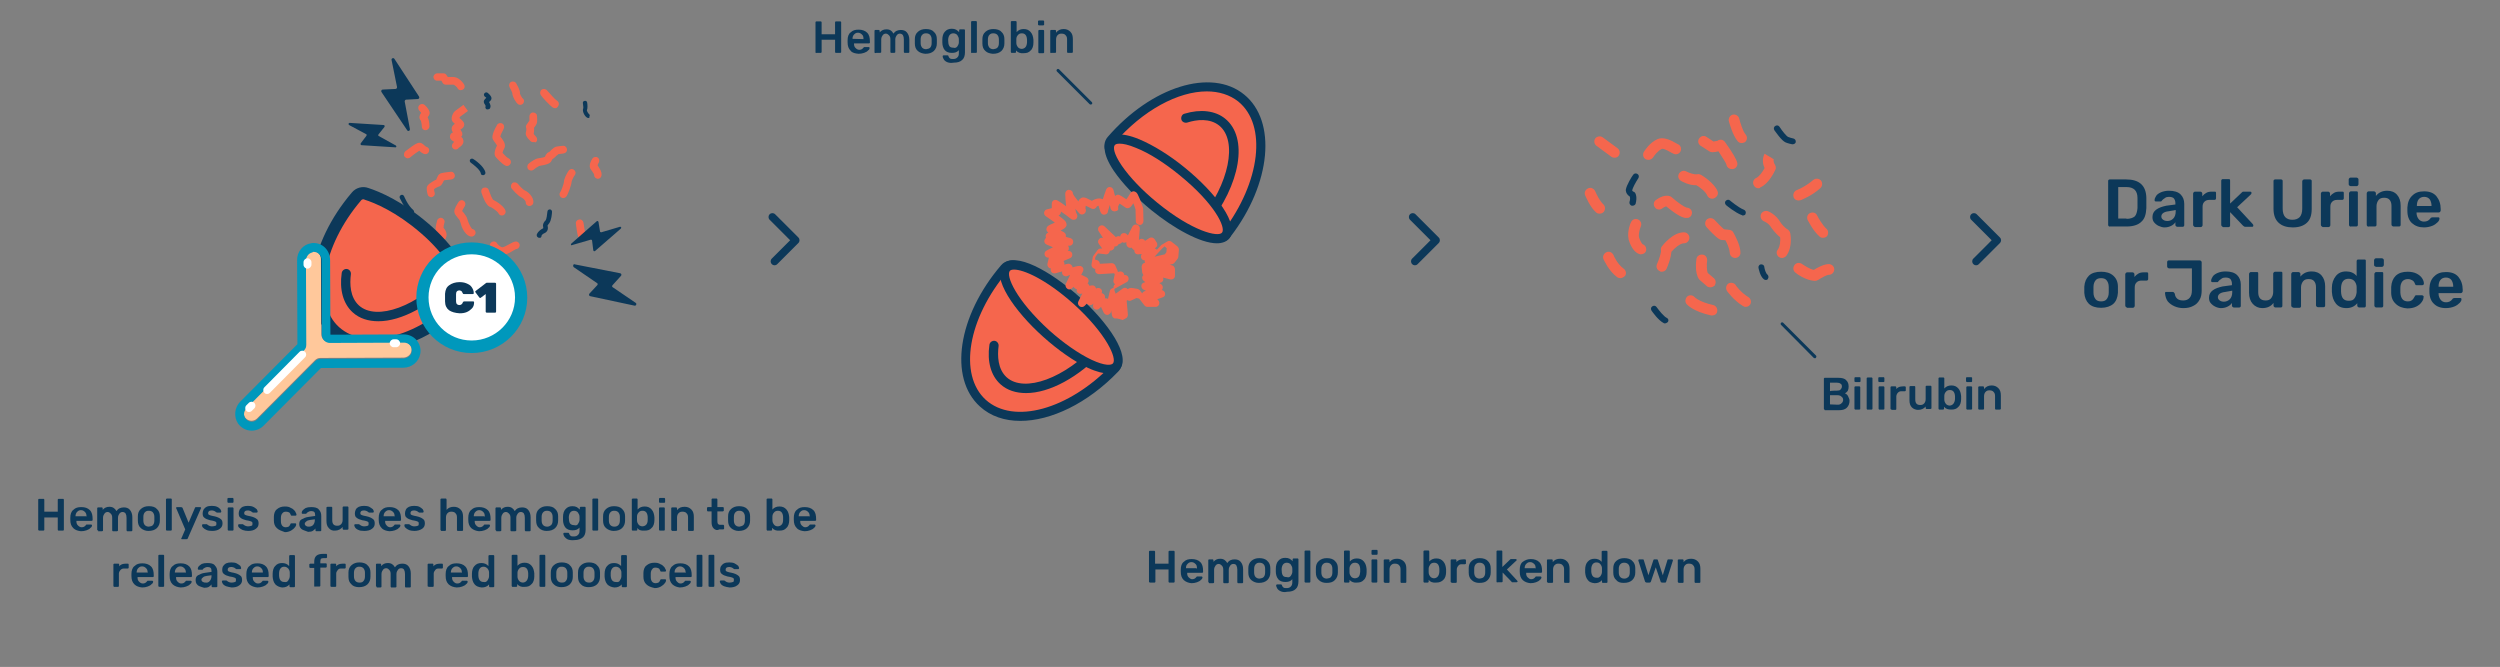 <?xml version="1.0" encoding="utf-8"?>
<!-- Generator: Adobe Illustrator 25.2.3, SVG Export Plug-In . SVG Version: 6.00 Build 0)  -->
<svg version="1.1" id="Layer_2_1_" xmlns="http://www.w3.org/2000/svg" xmlns:xlink="http://www.w3.org/1999/xlink" x="0px" y="0px"
	 viewBox="0 0 817.9 218.2" style="enable-background:new 0 0 817.9 218.2;" xml:space="preserve">
<rect x="0" y="0" width="817.9" height="218.2" fill="#808080" stroke="none"/>
<style type="text/css">
	.st0{fill:#F5664D;}
	.st1{fill:#0C3859;}
	.st2{fill:none;stroke:#1EB716;stroke-width:1.749;stroke-miterlimit:10;}
	.st3{fill:#FFC89B;}
	.st4{fill:#0098BC;}
	.st5{fill:#FFFFFF;}
</style>
<g>
	<path class="st0" d="M528.2,51.6c-0.4,0-0.7-0.1-1-0.3l-4.9-3.6c-0.8-0.6-0.9-1.7-0.4-2.4s1.7-0.9,2.4-0.4l4.9,3.6
		c0.8,0.6,0.9,1.7,0.4,2.4C529.3,51.4,528.8,51.6,528.2,51.6z"/>
	<path class="st0" d="M523.3,69.9c-0.4,0-0.8-0.1-1.1-0.4c-2-1.7-3.4-5.2-3.6-5.6c-0.4-0.9,0.1-1.9,1-2.3c0.9-0.4,1.9,0.1,2.3,1
		c0.5,1.2,1.6,3.3,2.6,4.2c0.7,0.6,0.8,1.7,0.2,2.5C524.3,69.7,523.9,69.9,523.3,69.9z"/>
	<path class="st0" d="M539.3,52.3c-0.3,0-0.6-0.1-0.9-0.2c-0.8-0.5-1.1-1.5-0.6-2.4c0.2-0.3,1.8-3,4.5-4.2c1.9-0.8,4.3,0.3,6.3,1.5
		c0.2,0.1,0.3,0.2,0.4,0.2c0.9,0.4,1.2,1.5,0.8,2.3c-0.4,0.9-1.5,1.2-2.3,0.8c-0.1-0.1-0.4-0.2-0.6-0.3c-2.2-1.3-3-1.4-3.2-1.3
		c-1.3,0.6-2.5,2.2-2.8,2.7C540.5,52,539.9,52.3,539.3,52.3z"/>
	<path class="st0" d="M566.5,55.3c-0.9,0-1.6-0.7-1.7-1.5c-0.1-0.5-1.4-2.4-2.6-4.3c-0.7,0.2-1.5,0.3-2,0.3c-0.4,0-0.7-0.1-1-0.3
		l-2.8-1.8c-0.8-0.5-1.1-1.6-0.5-2.4c0.5-0.8,1.6-1.1,2.4-0.5l2.3,1.5c0.5-0.1,1-0.2,1.2-0.2c0.4-0.3,0.8-0.4,1.3-0.4
		c0.5,0.1,0.9,0.3,1.2,0.7c2.6,3.6,3.9,5.9,4.1,7c0.1,1-0.6,1.8-1.5,1.9C566.6,55.3,566.5,55.3,566.5,55.3z M561.6,46L561.6,46
		L561.6,46z"/>
	<path class="st0" d="M569.8,46.8c-0.5,0-1-0.2-1.3-0.6c-1.7-2-2.8-6.2-2.9-6.6c-0.2-0.9,0.4-1.9,1.3-2.1c0.9-0.2,1.9,0.4,2.1,1.3
		c0.4,1.5,1.2,4.2,2.1,5.2c0.6,0.7,0.6,1.8-0.2,2.5C570.7,46.6,570.2,46.8,569.8,46.8z"/>
	<path class="st0" d="M560.1,65c-0.7,0-1.3-0.4-1.6-1.1c-0.4-1.1-2.3-2.6-3.5-3.3c-2.3,0.1-4.7-1.2-5-1.4c-0.9-0.5-1.2-1.5-0.7-2.4
		c0.5-0.8,1.5-1.2,2.4-0.7l0,0c0.8,0.4,2.5,1.1,3.6,0.9c0.4-0.1,0.8,0,1.2,0.2c0.7,0.4,4.3,2.7,5.4,5.3c0.4,0.9-0.1,1.9-1,2.3
		C560.6,65,560.3,65,560.1,65z"/>
	<path class="st0" d="M551.6,71.3c-0.8,0-2.5-0.5-6.5-3.8c-0.4,0.1-0.9,0.4-1.3,0.7c-0.8,0.6-1.9,0.4-2.4-0.4
		c-0.6-0.8-0.4-1.9,0.4-2.4c0.7-0.5,2.9-2,4.8-1.1c0.2,0.1,0.3,0.2,0.4,0.3c1.8,1.6,4,3.1,4.7,3.3c0.8,0,1.6,0.5,1.8,1.3
		c0.2,0.9-0.3,1.9-1.3,2.1C552,71.2,551.9,71.3,551.6,71.3z"/>
	<path class="st0" d="M536.8,83.2c-0.2,0-0.3,0-0.5-0.1c-2.2-0.7-3.2-3.8-3.5-4.8v-0.1c-0.5-2.5,0.6-5.2,0.8-5.5
		c0.4-0.9,1.4-1.3,2.3-0.9c0.9,0.4,1.3,1.4,0.9,2.3c-0.2,0.5-0.8,2.2-0.6,3.5c0.3,1,0.9,2.1,1.2,2.3c0.9,0.3,1.4,1.3,1.1,2.2
		C538.3,82.8,537.6,83.2,536.8,83.2z"/>
	<path class="st0" d="M530.1,91c-0.4,0-0.7-0.1-1-0.3c-2.9-2.1-4.4-5.8-4.5-5.9c-0.4-0.9,0.1-1.9,1-2.3s1.9,0.1,2.3,1
		c0,0.1,1.2,2.9,3.3,4.4c0.8,0.6,1,1.7,0.4,2.4C531.2,90.7,530.6,91,530.1,91z"/>
	<path class="st0" d="M543.7,88.9c-0.2,0-0.5,0-0.7-0.2c-0.9-0.4-1.3-1.4-0.9-2.3c0.8-1.8,1.4-3.9,1.3-4.4c-0.1-0.5,0-1,0.3-1.4
		c0.4-0.5,3.6-4.6,7.2-4.6c1,0,1.8,0.8,1.8,1.8s-0.8,1.8-1.8,1.8c-1.2,0-3,1.5-4.1,2.8c-0.1,1.9-1.1,4.5-1.6,5.6
		C545,88.5,544.3,88.9,543.7,88.9z"/>
	<path class="st0" d="M559.5,94c-0.4,0-0.8-0.1-1.1-0.4l-2.2-1.9c-0.1-0.1-0.2-0.2-0.3-0.3c-1.5-2-1-5.9-0.9-6.6c0.1-1,1-1.6,2-1.5
		s1.6,1,1.5,2l0,0c-0.2,1.4-0.1,3.3,0.2,4l2,1.7c0.7,0.6,0.8,1.7,0.2,2.5C560.5,93.8,560,94,559.5,94z"/>
	<path class="st0" d="M560.2,103.2c-0.1,0-0.3,0-0.4,0c-5.9-1.3-7.8-3.5-8-3.7c-0.6-0.7-0.5-1.8,0.2-2.5c0.7-0.6,1.8-0.5,2.4,0.2
		c0.1,0.1,1.6,1.6,6.1,2.6c0.9,0.2,1.5,1.2,1.3,2.1C561.7,102.7,561,103.2,560.2,103.2z"/>
	<path class="st0" d="M571.1,100.4c-0.3,0-0.6-0.1-0.9-0.3c-3.1-1.9-5.1-4.8-5.2-4.9c-0.5-0.8-0.3-1.9,0.4-2.4
		c0.8-0.5,1.9-0.3,2.4,0.4c0,0.1,1.7,2.5,4.2,4c0.8,0.5,1.1,1.6,0.6,2.4C572.3,100.1,571.7,100.4,571.1,100.4z"/>
	<path class="st0" d="M567.7,84.4C567.6,84.4,567.6,84.4,567.7,84.4c-1,0-1.8-0.8-1.8-1.8c0-0.8-0.7-2.7-1.4-4l-1.3-0.1
		c-0.2,0-0.4-0.1-0.6-0.2c-1.2-0.6-3.4-3-4.3-4c-0.6-0.7-0.6-1.8,0.1-2.5c0.7-0.6,1.8-0.6,2.5,0.1c1.1,1.2,2.5,2.6,3.1,3.1l1.8,0.2
		c0.6,0.1,1.1,0.4,1.3,0.9c0.4,0.7,2.4,4.3,2.3,6.7C569.4,83.6,568.6,84.4,567.7,84.4z"/>
	<path class="st0" d="M593.8,91.9C593.8,91.9,593.7,91.9,593.8,91.9c-3-0.1-6.1-2.4-6.4-2.7c-0.8-0.6-0.9-1.7-0.3-2.5
		c0.6-0.8,1.7-0.9,2.5-0.3c0.6,0.4,2.4,1.6,3.8,1.9c1.1-0.7,3.3-1.9,4.9-1.9c1,0,1.8,0.8,1.8,1.7c0,1-0.8,1.8-1.7,1.8
		c-0.7,0-2.4,0.9-3.6,1.7C594.4,91.8,594.1,91.9,593.8,91.9z"/>
	<path class="st0" d="M583,84.4c-0.4,0-0.7-0.1-1-0.3c-0.8-0.6-1-1.7-0.4-2.4c0.8-1.1,0.9-3,0.8-4.1c-1.6-1.2-2.7-2.9-2.9-3.1
		c-0.8-1.5-2.4-2.1-2.4-2.1c-0.9-0.4-1.3-1.4-1-2.3c0.4-0.9,1.4-1.3,2.3-1c0.3,0.1,2.6,1.1,4,3.5c0.3,0.5,1.4,1.9,2.5,2.5
		c0.4,0.3,0.7,0.7,0.8,1.2s0.8,4.6-1.3,7.4C584.1,84.1,583.5,84.4,583,84.4z"/>
	<path class="st0" d="M596.4,77.8c-0.4,0-0.8-0.1-1.1-0.4c-2.2-1.9-3.8-5.3-3.9-5.4c-0.4-0.9-0.1-1.9,0.8-2.3
		c0.9-0.4,1.9-0.1,2.3,0.8c0.4,0.8,1.7,3.1,3,4.3c0.7,0.6,0.8,1.7,0.2,2.5C597.4,77.6,596.9,77.8,596.4,77.8z"/>
	<path class="st0" d="M588.4,65.6c-0.7,0-1.4-0.4-1.6-1.1c-0.3-0.9,0.1-1.9,1-2.3c0.1,0,3-1.2,5.4-3.3c0.7-0.6,1.8-0.6,2.5,0.1
		c0.6,0.7,0.6,1.8-0.1,2.5c-2.8,2.6-6.3,3.9-6.5,4C588.8,65.5,588.6,65.6,588.4,65.6z"/>
	<path class="st0" d="M575.3,61.6c-0.7,0-1.3-0.4-1.6-1.1c-0.4-0.9,0-1.9,0.9-2.3c0.9-0.4,2-1.9,2.7-3.2c-1.2-2.6-0.1-4.4,0-4.7
		l3,1.8V52c0,0.1-0.3,0.8,0.4,1.9c0.3,0.5,0.4,1.1,0.1,1.7c-0.4,0.8-2.2,4.6-4.9,5.7C575.8,61.6,575.5,61.6,575.3,61.6z"/>
</g>
<g>
	<path class="st1" d="M534.1,67.3c-0.1,0-0.2,0-0.3,0c-0.5-0.2-0.8-0.7-0.7-1.2c0.3-0.9,0.2-1.5,0.1-1.8c-1.4-0.9-1.3-2.1-1.3-2.2
		c0.2-1.5,2-4.4,2.4-4.9c0.3-0.5,0.9-0.6,1.4-0.3s0.6,0.9,0.3,1.4c-0.8,1.2-1.9,3.2-2,4c0,0.1,0.1,0.3,0.6,0.5
		c0.2,0.1,0.3,0.2,0.4,0.4c0.1,0.1,0.7,1.3,0.1,3.5C534.9,67.1,534.5,67.3,534.1,67.3z M534,62.3L534,62.3L534,62.3z"/>
	<path class="st1" d="M544.7,105.8c-0.1,0-0.3,0-0.4-0.1c-1.8-0.9-3.8-3.8-4-4.1c-0.3-0.5-0.2-1.1,0.3-1.4s1.1-0.2,1.4,0.3
		c0.8,1.1,2.3,3,3.3,3.5c0.5,0.2,0.7,0.8,0.4,1.3C545.4,105.6,545,105.8,544.7,105.8z"/>
	<path class="st1" d="M577.7,91.6c-0.2,0-0.4-0.1-0.6-0.2c-1.3-1-1.7-3.4-1.8-3.8c-0.1-0.5,0.3-1.1,0.8-1.1c0.5-0.1,1.1,0.3,1.1,0.8
		c0.1,0.8,0.5,2.1,1,2.5c0.4,0.3,0.5,1,0.2,1.4C578.3,91.5,578,91.6,577.7,91.6z"/>
	<path class="st1" d="M570.2,70.5c-0.1,0-0.2,0-0.3-0.1c-2.2-0.8-5.1-3.2-5.2-3.3c-0.4-0.4-0.5-1-0.1-1.4s1-0.5,1.4-0.1
		c0,0,2.7,2.3,4.5,3c0.5,0.2,0.8,0.7,0.6,1.3C571.1,70.2,570.7,70.5,570.2,70.5z"/>
	<path class="st1" d="M586.5,47.2c-0.1,0-0.1,0-0.2,0c-0.1,0-1.4-0.3-2.1-0.6c-1.4-0.6-3.3-3.5-3.7-4c-0.3-0.5-0.2-1.1,0.3-1.4
		s1.1-0.2,1.4,0.3c0.9,1.4,2.2,3,2.8,3.3c0.4,0.2,1.3,0.4,1.7,0.5c0.5,0.1,0.9,0.6,0.8,1.2C587.4,46.9,587,47.2,586.5,47.2z"/>
</g>
<g>
	<path class="st0" d="M150.7,29.5c-0.5,0-0.9-0.3-1.1-0.8c-0.1-0.2-0.9-0.9-1.2-1c-0.2,0-1.4,0-2.5,0c-0.5,0-0.9-0.2-1.1-0.6
		l-0.4-0.7H143c-0.7,0-1.2-0.6-1.2-1.2s0.6-1.2,1.2-1.2h2.1c0.4,0,0.8,0.2,1,0.6l0.4,0.6c0.8,0,1.9-0.1,2.5,0.1
		c1.1,0.2,2.6,1.7,2.9,2.5c0.3,0.6,0,1.4-0.7,1.6C151.1,29.4,150.9,29.5,150.7,29.5z"/>
	<path class="st0" d="M139.2,42.6c-0.7,0-1.2-0.5-1.2-1.2s-0.2-1.6-0.3-1.9c-0.9-1-0.3-2.1,0.1-2.6c-0.2-0.2-0.4-0.5-0.6-0.7
		c-0.5-0.5-0.5-1.3,0-1.8s1.3-0.5,1.8,0c1.8,1.7,1.7,2.7,1.4,3.2c-0.1,0.2-0.2,0.4-0.4,0.6l-0.1,0.1c0.4,0.8,0.6,2,0.6,3
		C140.5,42,139.9,42.6,139.2,42.6L139.2,42.6z M137.6,39.5L137.6,39.5L137.6,39.5z M139.5,37.8L139.5,37.8L139.5,37.8z M138,37.2
		L138,37.2L138,37.2z"/>
	<path class="st0" d="M170.2,34.3c-0.3,0-0.5-0.1-0.7-0.2c-0.7-0.5-1.9-2.5-1.9-3.7c-0.1-0.3-0.5-1.2-0.9-1.9
		c-0.3-0.6-0.1-1.4,0.5-1.7c0.6-0.3,1.4-0.1,1.7,0.5c1.2,2.1,1.3,2.9,1.2,3.3c0.1,0.4,0.6,1.3,0.8,1.5c0.6,0.4,0.7,1.1,0.3,1.7
		C171,34.1,170.6,34.3,170.2,34.3z M167.6,30.5L167.6,30.5L167.6,30.5z M167.6,30.3L167.6,30.3L167.6,30.3z"/>
	<path class="st0" d="M149.1,48.9c-0.1,0-0.2,0-0.3,0c-0.7-0.2-1.1-0.8-0.9-1.5c0.1-0.4,0.4-0.7,0.7-1c-0.6-0.3-1.4-0.8-1.4-1.7
		c0-0.8,0.5-1.2,1-1.4c-0.1-0.1-0.2-0.2-0.2-0.3c-0.2-0.3-0.3-0.8-0.2-1.2c0.1-0.6,0.6-1,1-1.3c-0.3-0.3-0.6-0.5-0.8-0.8
		c-0.7-1.1,0.3-3,0.9-3.4c0.3-0.2,2.7-2,2.7-2l1.5,2c0,0-2,1.5-2.6,1.9c-0.1,0.1-0.1,0.2-0.2,0.4l0.1,0.1c0.7,0.6,1.8,1.4,1.4,2.5
		c-0.2,0.6-0.7,0.9-1.2,1.2c0.2,0.3,0.5,0.7,0.6,1c0.1,0.4,0.1,0.8-0.1,1.1c-0.1,0.1-0.2,0.2-0.2,0.3c0.3,0.2,0.5,0.4,0.6,0.8
		c0.5,1.3-0.6,2.2-1.2,2.6c-0.1,0.1-0.1,0.1-0.2,0.1C149.9,48.7,149.5,48.9,149.1,48.9z M150.3,48L150.3,48L150.3,48z M150.3,48
		L150.3,48L150.3,48z"/>
	<path class="st0" d="M133.4,51.8c-0.4,0-0.7-0.2-1-0.5c-0.4-0.5-0.3-1.3,0.2-1.8c3.7-2.9,4.3-2.8,4.8-2.8c0.6,0.1,1.1,0.5,1.6,1
		c0.1,0.1,0.3,0.2,0.4,0.3c0.3,0.1,0.6,0.2,0.8,0.5c0.4,0.6,0.2,1.3-0.3,1.7c-0.9,0.6-1.8-0.1-2.4-0.6c-0.1-0.1-0.2-0.2-0.3-0.3
		c-0.7,0.4-1.9,1.3-2.9,2.1C134,51.7,133.7,51.8,133.4,51.8z M137.5,49.3L137.5,49.3L137.5,49.3z M136.8,49.2L136.8,49.2L136.8,49.2
		z"/>
	<path class="st0" d="M165.9,54.3c-0.2,0-0.3,0-0.5-0.1c-1.2-0.5-3-2.6-3.2-2.8c-0.9-1,0-3,0.4-3.8c-0.1-0.2-0.4-0.6-0.6-0.9
		c-0.3-0.4-0.6-0.8-0.8-1.2c-0.1-0.3-0.5-1.3,1.4-4.6c0.3-0.6,1.1-0.8,1.7-0.5c0.6,0.3,0.8,1.1,0.5,1.7c-0.5,1-1.1,2.1-1.1,2.6
		c0.1,0.1,0.2,0.3,0.4,0.5c0.6,0.8,1.6,2.2,0.8,3.5c-0.3,0.5-0.4,1-0.5,1.3c0.7,0.8,1.6,1.7,2,1.8c0.6,0.3,0.9,1,0.7,1.6
		C166.8,54,166.4,54.3,165.9,54.3z"/>
	<path class="st0" d="M181.6,35.4c-0.2,0-0.5-0.1-0.7-0.2c-1.2-0.8-3.5-3.4-3.9-4c-0.4-0.5-0.4-1.3,0.1-1.8c0.5-0.4,1.3-0.4,1.8,0.1
		c1,1.1,2.7,3.1,3.4,3.5c0.6,0.4,0.7,1.2,0.3,1.7C182.4,35.2,182,35.4,181.6,35.4z"/>
	<path class="st0" d="M174.4,46.5c-0.4,0-0.8-0.2-1-0.5c0-0.1-0.1-0.1-0.2-0.2c-0.6-0.6-1.5-1.6-1.1-2.7c0.1-0.2,0.1-0.7,0.1-1
		c0,0,0,0,0-0.1c-0.4-0.7,0.1-1.3,0.5-1.8c0.1-0.2,0.4-0.6,0.5-0.7c0-0.3,0-1,0-1.4c0-0.7,0.5-1.3,1.2-1.3s1.3,0.5,1.3,1.2
		c0,0.2,0.1,1.3,0,2c-0.1,0.6-0.5,1.2-1,1.8c0.1,0.7,0,1.5-0.1,2c0.1,0.2,0.3,0.4,0.5,0.6s0.3,0.4,0.4,0.5c0.4,0.6,0.3,1.3-0.3,1.7
		C174.9,46.4,174.6,46.5,174.4,46.5z M174.4,43.9L174.4,43.9L174.4,43.9z M173.3,42.6L173.3,42.6L173.3,42.6z M173.3,42.6
		L173.3,42.6L173.3,42.6z M173.2,42.6C173.2,42.6,173.3,42.6,173.2,42.6C173.3,42.6,173.2,42.6,173.2,42.6z"/>
	<path class="st0" d="M141.1,64.5c-0.6,0-1.1-0.4-1.2-0.9c-0.1-0.2-0.3-1.3-0.3-2c0-1.1,1.2-1.8,2.8-2.7c0.1,0,0.2-0.1,0.3-0.1
		c0.1-0.1,0.2-0.4,0.2-0.5c0.3-0.6,0.5-1.2,1.1-1.5c0.2-0.1,0.6-0.3,3.4-0.6c0.7-0.1,1.3,0.4,1.4,1.1c0.1,0.7-0.4,1.3-1.1,1.4
		c-0.8,0.1-1.9,0.2-2.4,0.3c-0.1,0.1-0.1,0.2-0.2,0.3c-0.3,0.6-0.6,1.3-1.2,1.6c-0.1,0.1-0.3,0.1-0.5,0.2c-0.3,0.1-1.1,0.5-1.4,0.8
		c0,0.3,0.1,0.8,0.2,1.1c0.2,0.7-0.2,1.3-0.9,1.5C141.3,64.5,141.2,64.5,141.1,64.5z"/>
	<path class="st0" d="M195.6,58.5h-0.1c-0.7-0.1-1.2-0.7-1.1-1.3c0-0.2-0.5-0.9-0.7-1.2s-0.4-0.5-0.5-0.7c-0.7-1.2,0.2-2.8,0.6-3.4
		c0.4-0.6,1.2-0.7,1.7-0.4c0.6,0.4,0.7,1.1,0.4,1.7l0,0c-0.2,0.3-0.4,0.7-0.4,0.9c0.1,0.1,0.2,0.2,0.2,0.3c0.5,0.8,1.2,1.7,1.1,2.8
		C196.8,58,196.2,58.5,195.6,58.5z"/>
	<path class="st0" d="M184.3,64.8c-0.4,0-0.8-0.2-1-0.5c-0.4-0.5-0.3-1.1,0.1-1.6c0.3-0.5,1.1-2.7,1.1-3.2c0-1,0.9-2.7,1.5-3.6
		c0.4-0.6,1.1-0.8,1.7-0.4c0.6,0.4,0.8,1.1,0.4,1.7c-0.6,0.9-1.1,2-1.1,2.3c0,0.8-1.2,4.4-1.9,5C184.8,64.7,184.5,64.8,184.3,64.8z"
		/>
	<path class="st0" d="M190.3,78.2c-0.5,0-0.9-0.3-1.1-0.7c-0.3-0.6-0.6-2.7-0.8-4.3c-0.1-0.7,0.4-1.3,1.1-1.4s1.3,0.4,1.4,1.1
		c0.2,1.4,0.5,3.2,0.6,3.5c0.3,0.6,0.1,1.4-0.6,1.7C190.7,78.2,190.5,78.2,190.3,78.2z"/>
	<path class="st0" d="M173.8,55.8c-0.4,0-0.7-0.2-1-0.4c-0.4-0.5-0.4-1.3,0.1-1.8c0.7-0.6,2.2-1.7,3.2-1.8c0.7-0.1,1.8-0.3,2.2-0.5
		c0-0.1,0.1-0.2,0.1-0.3c0.2-0.4,0.6-1.1,1.3-1.3c0.2-0.1,0.4-0.4,0.6-0.6c0.6-0.5,0.9-0.8,1.3-1c0.5-0.2,1.6-0.3,2.5-0.4
		c0.7-0.1,1.3,0.4,1.4,1.1c0.1,0.7-0.4,1.3-1.1,1.4c-0.7,0.1-1.4,0.2-1.7,0.2c-0.1,0.1-0.4,0.4-0.6,0.5c-0.5,0.5-0.9,0.9-1.3,1.1
		c0,0,0,0.1-0.1,0.1c-0.2,0.3-0.3,0.7-0.6,1c-0.9,0.9-3.7,1.1-3.7,1.2c-0.2,0.1-1.1,0.6-1.8,1.2C174.4,55.7,174.1,55.8,173.8,55.8z
		 M179.7,49.8L179.7,49.8L179.7,49.8z M180.2,49.7L180.2,49.7L180.2,49.7z"/>
	<path class="st0" d="M173.2,67.4L173.2,67.4c-0.7,0-1.3-0.6-1.2-1.3c0-0.3-0.7-1.2-1.4-1.5c-1.3-0.6-2.9-2.6-3.2-2.9
		c-0.4-0.5-0.3-1.3,0.2-1.8c0.5-0.4,1.3-0.3,1.8,0.2c0.7,0.9,1.8,2,2.3,2.2c1.4,0.6,2.9,2.4,2.8,3.8
		C174.5,66.9,173.9,67.4,173.2,67.4z"/>
	<path class="st0" d="M164.2,70.5c-0.1,0-0.1,0-0.2,0c-0.5-0.1-0.9-0.5-1-0.9c-0.4-0.5-2.1-1.8-2.6-1.9c-0.4-0.1-1.5-0.5-2.9-4.7
		c-0.2-0.7,0.1-1.4,0.8-1.6c0.7-0.2,1.4,0.1,1.6,0.8c0.5,1.4,1.1,2.9,1.5,3.2c0.9,0.4,4.3,2.5,4,4.1
		C165.3,70.1,164.8,70.5,164.2,70.5z M163,69.7L163,69.7L163,69.7z M161.2,65.3c0,0,0.1,0,0.1,0.1C161.3,65.3,161.2,65.3,161.2,65.3
		z"/>
	<path class="st0" d="M154.3,77.4c-1.8,0-3-2.6-3.3-3.4c-0.1-0.3-0.2-0.6-0.3-1c-0.1-0.3-0.2-0.7-0.3-0.9c-0.1-0.1-0.4-0.6-0.7-0.9
		c-0.6-0.7-0.9-1.2-1-1.6s-0.3-1,1.3-3.5c0.4-0.6,1.1-0.8,1.7-0.4c0.6,0.4,0.7,1.1,0.4,1.7c-0.4,0.6-0.7,1.2-0.9,1.6
		c0.1,0.2,0.3,0.4,0.5,0.6c0.5,0.7,0.8,1.1,1,1.5c0.1,0.3,0.3,0.8,0.4,1.2c0.1,0.3,0.2,0.6,0.3,0.8c0.3,0.7,0.8,1.6,1.1,1.8
		c0.6,0.1,1.1,0.6,1.1,1.2C155.6,76.8,155,77.4,154.3,77.4z M151.2,69.3L151.2,69.3L151.2,69.3z"/>
	<path class="st0" d="M164.3,83.4h-0.1c-2.2-0.1-3.6-2.2-3.7-2.5c-0.4-0.6-0.2-1.4,0.4-1.7c0.6-0.4,1.4-0.2,1.7,0.4
		c0.2,0.3,1,1.2,1.7,1.3c0.6,0,1.5-0.6,2.3-1c0.9-0.5,1.6-0.9,2.3-0.9c0.7,0.1,1.2,0.7,1.1,1.4c-0.1,0.6-0.6,1.1-1.2,1.1
		c-0.2,0.1-0.6,0.3-0.9,0.5C166.8,82.7,165.5,83.4,164.3,83.4z"/>
	<path class="st0" d="M144.7,78.8c-0.2,0-0.4,0-0.6-0.1c-0.6-0.3-0.9-1.1-0.6-1.7c0,0,0-0.2-0.5-0.9l-0.1-0.2
		c-0.3-0.3-0.7-0.8,0.1-3.7c0.2-0.7,0.9-1.1,1.5-0.9c0.7,0.2,1.1,0.9,0.9,1.5s-0.3,1.4-0.3,1.7c0.5,0.6,1.5,2,0.7,3.5
		C145.6,78.5,145.1,78.8,144.7,78.8z M145.1,74.8L145.1,74.8L145.1,74.8z"/>
</g>
<g>
	<path class="st1" d="M158,57.3c-0.4,0-0.7-0.2-0.7-0.6c-0.2-1.1-2.2-2.7-3.3-3.5c-0.3-0.2-0.4-0.7-0.2-1s0.7-0.4,1-0.2
		c0.4,0.2,3.6,2.4,4,4.4c0.1,0.4-0.2,0.8-0.6,0.9C158.1,57.3,158,57.3,158,57.3z"/>
	<path class="st1" d="M159.5,35.8c-0.1,0-0.3,0-0.4-0.1c-0.3-0.2-0.4-0.7-0.2-1c0-0.1-0.2-0.4-0.3-0.6c-0.1-0.1-0.1-0.2-0.2-0.3
		c-0.4-0.9,0.3-1.4,0.6-1.7c0,0,0,0,0.1-0.1c-0.1-0.1-0.3-0.3-0.5-0.4c-0.3-0.3-0.4-0.7-0.1-1.1c0.3-0.3,0.7-0.4,1.1-0.1
		c0.3,0.3,1.1,0.9,1.2,1.7c0,0.3-0.1,0.6-0.3,0.8c-0.1,0.1-0.3,0.3-0.4,0.4c0,0-0.1,0-0.1,0.1c0.3,0.5,0.8,1.4,0.2,2.2
		C160,35.7,159.7,35.8,159.5,35.8z M159.2,32.2L159.2,32.2L159.2,32.2z"/>
	<path class="st1" d="M192.5,38.6c-0.1,0-0.2,0-0.4-0.1c-0.8-0.4-1.7-2.1-1.3-3c0.1-0.2,0-1-0.1-1.7c-0.1-0.4,0.2-0.8,0.6-0.8
		c0.4-0.1,0.8,0.2,0.8,0.6c0.1,0.5,0.2,1.9-0.1,2.5c0,0.2,0.4,1,0.6,1.1c0.3,0.2,0.5,0.7,0.2,1C193,38.5,192.7,38.6,192.5,38.6z"/>
	<path class="st1" d="M176.4,77.8c-0.3,0-0.5-0.2-0.7-0.4c-0.1-0.2-0.2-0.5,0-0.9c0.3-0.7,1.3-1.5,1.8-1.7c0.2-0.1,0.3-0.1,0.2-0.5
		c-0.2-0.9,0.1-1.3,0.5-1.9c0.1-0.1,0.2-0.2,0.3-0.3c0.3-0.4,0.5-1.8,0.6-2.9c0-0.4,0.4-0.7,0.8-0.7c0.4,0,0.7,0.4,0.7,0.8
		c0,0.5-0.2,2.8-0.9,3.7c-0.1,0.1-0.2,0.3-0.3,0.4c-0.3,0.4-0.3,0.4-0.2,0.7c0.2,1-0.2,1.8-1.1,2.2c-0.3,0.1-0.8,0.5-0.9,0.7
		c0,0.3-0.1,0.6-0.4,0.8C176.6,77.8,176.5,77.8,176.4,77.8z"/>
	<path class="st1" d="M134.7,70c-0.2,0-0.3-0.1-0.5-0.2c-2-1.7-3.3-4.9-3.4-5c-0.2-0.4,0-0.8,0.4-1c0.4-0.2,0.8,0,1,0.4
		c0,0,1.2,3,3,4.5c0.3,0.3,0.4,0.7,0.1,1.1C135.1,69.9,134.9,70,134.7,70z"/>
</g>
<path class="st2" d="M227.1,22.9"/>
<path class="st1" d="M133.2,42.6l-8.4-12.5c-0.2-0.3,0-0.8,0.4-0.8l4.2-0.2c0.3,0,0.5-0.3,0.5-0.6l-1.8-8.9
	c-0.1-0.5,0.6-0.8,0.9-0.4l8.1,12.4c0.2,0.3,0,0.8-0.4,0.8l-3.8,0.2c-0.3,0-0.5,0.3-0.5,0.6l1.7,9C134.2,42.8,133.5,43.1,133.2,42.6
	z"/>
<path class="st1" d="M129.3,48.2l-11-0.7c-0.3,0-0.4-0.3-0.3-0.6l1.9-2.5c0.1-0.2,0.1-0.4-0.1-0.5l-5.6-3c-0.3-0.2-0.2-0.7,0.2-0.7
	l11.1,0.7c0.3,0,0.4,0.3,0.3,0.6l-2,2.5c-0.1,0.2-0.1,0.4,0.1,0.5l5.6,3.1C129.8,47.8,129.7,48.3,129.3,48.2z"/>
<path class="st1" d="M188.1,86.5l14.8,2.9c0.4,0.1,0.5,0.5,0.3,0.8l-2.8,3.1c-0.2,0.2-0.2,0.6,0.1,0.7l7.5,5.1
	c0.4,0.3,0.1,1-0.4,0.9l-14.5-3.1c-0.4-0.1-0.5-0.5-0.3-0.8l2.6-2.8c0.2-0.2,0.2-0.6-0.1-0.7l-7.6-5.2
	C187.3,87,187.6,86.2,188.1,86.5z"/>
<path class="st1" d="M186.9,79.7l8.3-7.3c0.2-0.2,0.5-0.1,0.6,0.2l0.5,3.1c0,0.2,0.2,0.3,0.4,0.3l6.1-1.8c0.4-0.1,0.6,0.3,0.3,0.6
	l-8.4,7.3c-0.2,0.2-0.5,0.1-0.6-0.2l-0.4-3.2c0-0.2-0.2-0.3-0.4-0.3l-6.2,1.8C186.9,80.4,186.6,80,186.9,79.7z"/>
<g>
	<g>
		<path class="st0" d="M153.4,93.7c0.5,1.1,0.3,2.5-0.6,3.4c-14.5,15-33.5,20.1-43.2,11.4c-9.7-8.8-6.5-28.3,7-44.2
			c0.8-0.9,2.1-1.3,3.3-0.9c3.4,1.1,10.6,4.1,18.9,11.2C147.4,81.9,151.8,90,153.4,93.7z"/>
		<path class="st1" d="M121.8,114.7c-5.3,0-10-1.5-13.5-4.8c-10.5-9.5-7.5-30.1,6.8-46.9c1.3-1.6,3.5-2.2,5.4-1.5
			c3.7,1.2,11.1,4.3,19.6,11.6c8.7,7.4,13.2,15.6,15.1,19.8l0,0c0.8,1.9,0.5,4.1-0.9,5.6C144.2,108.9,132,114.7,121.8,114.7z
			 M118.9,65.2c-0.3,0-0.6,0.1-0.8,0.4c-12.7,14.9-15.9,33.5-7.2,41.4c8.9,8,26.6,3.1,40.4-11.3c0.3-0.3,0.4-0.8,0.2-1.2
			c-1.4-3.2-5.6-11.3-14-18.4c-7.9-6.8-14.8-9.7-18.3-10.8C119.2,65.2,119.1,65.2,118.9,65.2z"/>
	</g>
	<path class="st1" d="M123.8,105.1c-3.3,0-6.2-0.9-8.4-2.9c-3.1-2.8-4.4-7.4-3.6-12.9c0.1-0.8,0.9-1.4,1.7-1.3
		c0.8,0.1,1.4,0.9,1.3,1.7c-0.4,3.2-0.3,7.5,2.6,10.2c5.8,5.3,19.3,0.3,29.5-10.9l0,0l0,0c0.7-0.8,1.4-1.6,2.1-2.4
		c0.5-0.7,1.5-0.8,2.2-0.2c0.7,0.5,0.8,1.5,0.2,2.2c-0.7,0.8-1.4,1.7-2.1,2.5l0,0l-0.1,0.1l0,0C141,100,131.3,105.1,123.8,105.1z"/>
</g>
<g>
	<g>
		<path class="st3" d="M100,85.1l0.1,27.5c0,0.7-0.3,1.3-0.7,1.8l-18.8,18.8c-0.9,0.9-1.1,2.4-0.4,3.4c1,1.3,2.8,1.4,3.9,0.3
			l18.9-19c0.5-0.5,1.1-0.8,1.8-0.8l27.1-0.1c1.3,0,2.5-0.9,2.7-2.2c0.3-1.6-1-3-2.6-3l-24.3,0.1c-1.4,0-2.6-1.1-2.6-2.6L105,84.7
			c0-1.6-1.4-2.8-3-2.5C100.9,82.6,100,83.8,100,85.1z"/>
		<path class="st4" d="M102.6,82.4c1.4,0,2.6,1.1,2.6,2.6l0.1,24.6c0,1.4,1.2,2.6,2.6,2.6l0,0l24.3-0.1l0,0c1.6,0,2.8,1.4,2.5,3
			c-0.2,1.3-1.4,2.1-2.7,2.2l-27.1,0.1c-0.7,0-1.3,0.3-1.8,0.8l-18.9,19c-0.5,0.5-1.2,0.8-1.8,0.8c-0.8,0-1.6-0.4-2.1-1.1
			c-0.8-1-0.5-2.5,0.4-3.4l18.8-18.9c0.5-0.5,0.7-1.1,0.7-1.8l-0.1-27.5c0-1.3,0.9-2.5,2.1-2.7C102.3,82.4,102.4,82.4,102.6,82.4
			 M102.6,79.5c-0.3,0-0.6,0-0.9,0.1c-2.6,0.4-4.6,2.8-4.5,5.6l0.1,27.4l-18.7,18.8c-1.9,1.9-2.2,5-0.7,7.2c1,1.4,2.7,2.3,4.4,2.3
			c1.5,0,2.9-0.6,3.9-1.6l18.8-18.9l27-0.1c2.7,0,5.1-2,5.5-4.6c0.3-1.6-0.2-3.2-1.2-4.4s-2.6-1.9-4.2-1.9l-24,0.1L108,85.2
			C108,81.9,105.6,79.5,102.6,79.5L102.6,79.5z"/>
	</g>
	<path class="st5" d="M81.5,134.8c-0.3,0-0.7-0.1-0.9-0.4c-0.5-0.5-0.5-1.3,0-1.8l0.8-0.8c0.5-0.5,1.3-0.5,1.8,0s0.5,1.3,0,1.8
		l-0.8,0.8C82.1,134.7,81.8,134.8,81.5,134.8z"/>
	<path class="st5" d="M100.6,87.9c-0.7,0-1.3-0.6-1.3-1.3v-0.8c0-0.7,0.6-1.3,1.3-1.3l0,0c0.7,0,1.3,0.6,1.3,1.3v0.8
		C101.9,87.2,101.3,87.9,100.6,87.9L100.6,87.9z"/>
	<path class="st5" d="M128.8,113.6c-0.7,0-1.3-0.6-1.3-1.3s0.6-1.3,1.3-1.3h0.8l0,0c0.7,0,1.3,0.6,1.3,1.3s-0.6,1.3-1.3,1.3H128.8
		L128.8,113.6z"/>
	<path class="st5" d="M87.4,128.9c-0.3,0-0.7-0.1-0.9-0.4c-0.5-0.5-0.5-1.3,0-1.8L98,115.1c0.5-0.5,1.3-0.5,1.8,0s0.5,1.3,0,1.8
		l-11.5,11.6C88,128.8,87.7,128.9,87.4,128.9z"/>
</g>
<g>
	<g>
		<circle class="st5" cx="154.3" cy="97.4" r="16.1"/>
		<path class="st4" d="M154.3,115.5c-10,0-18.1-8.1-18.1-18.1s8.1-18.1,18.1-18.1s18.2,8.1,18.2,18.1S164.3,115.5,154.3,115.5z
			 M154.3,83.2c-7.8,0-14.1,6.3-14.1,14.1s6.3,14.1,14.1,14.1s14.2-6.3,14.2-14.1S162.1,83.2,154.3,83.2z"/>
	</g>
	<g>
		<path class="st1" d="M146.9,101.5c-0.8-0.6-1.3-1.6-1.3-2.9c0-0.3,0-0.7,0-1.2c0-0.6,0-1,0-1.3c0.1-1.3,0.5-2.2,1.4-2.8
			c0.8-0.6,2-1,3.3-1c0.8,0,1.6,0.1,2.3,0.4s1.3,0.6,1.7,1.2s0.7,1.2,0.7,2c0,0.1,0,0.2-0.1,0.2c-0.1,0.1-0.1,0.1-0.2,0.1h-2.9
			c-0.1,0-0.3,0-0.3-0.1c-0.1-0.1-0.1-0.2-0.2-0.3c-0.1-0.3-0.2-0.5-0.4-0.6s-0.4-0.2-0.6-0.2c-0.3,0-0.6,0.1-0.8,0.3
			c-0.2,0.2-0.3,0.5-0.3,0.9c0,0.3,0,0.6,0,1.2c0,0.5,0,0.9,0,1.2c0,0.4,0.1,0.7,0.3,0.9c0.2,0.2,0.4,0.3,0.8,0.3
			c0.5,0,0.9-0.3,1.1-0.8c0-0.2,0.1-0.3,0.2-0.3c0.1,0,0.2-0.1,0.3-0.1h2.9c0.1,0,0.2,0,0.2,0.1c0.1,0.1,0.1,0.1,0.1,0.2
			c0,0.8-0.2,1.5-0.7,2s-1,0.9-1.7,1.2s-1.5,0.4-2.3,0.4C148.9,102.4,147.8,102.1,146.9,101.5z"/>
		<path class="st1" d="M159,102.2c-0.1-0.1-0.1-0.2-0.1-0.3v-5.7l-1.6,1.2c-0.1,0-0.1,0.1-0.2,0.1c-0.1,0-0.2-0.1-0.3-0.2l-1.2-1.6
			c0-0.1-0.1-0.2-0.1-0.2c0-0.1,0-0.1,0-0.2s0.1-0.1,0.1-0.1l3.4-2.6c0.1-0.1,0.2-0.1,0.3-0.1h2.6c0.1,0,0.2,0,0.3,0.1
			s0.1,0.2,0.1,0.3v9c0,0.1,0,0.2-0.1,0.3c-0.1,0.1-0.2,0.1-0.3,0.1h-2.7C159.1,102.2,159,102.2,159,102.2z"/>
	</g>
</g>
<g>
	<g>
		<path class="st0" d="M365.3,117.2c0.5,1.1,0.3,2.5-0.6,3.4c-14.5,15-33.5,20.1-43.2,11.4c-9.7-8.8-6.5-28.3,7-44.2
			c0.8-0.9,2.1-1.3,3.3-0.9c3.4,1.1,10.6,4.1,18.9,11.2C359.3,105.4,363.7,113.6,365.3,117.2z"/>
		<path class="st1" d="M333.8,137.7c-5.1,0-9.7-1.5-13.2-4.7c-10.3-9.3-7.3-29.6,6.9-46.2c1.2-1.4,3.1-1.9,4.9-1.4
			c3.7,1.2,11,4.3,19.4,11.5c8.6,7.4,13.1,15.5,14.9,19.7c0.8,1.7,0.4,3.7-0.9,5C355.8,132,343.8,137.7,333.8,137.7z M330.9,88.2
			c-0.4,0-0.9,0.2-1.2,0.5c-13.1,15.4-16.2,33.9-7.2,42.1c9.1,8.2,27.1,3.2,41.1-11.3c0.4-0.4,0.5-1.1,0.3-1.7l0,0
			c-1.4-3.2-5.7-11.4-14.2-18.6c-8-6.9-15-9.8-18.4-10.9C331.2,88.2,331,88.2,330.9,88.2z"/>
	</g>
	<path class="st1" d="M335.7,128.6c-3.3,0-6.2-0.9-8.4-2.9c-3.1-2.8-4.4-7.4-3.6-12.9c0.1-0.8,0.9-1.4,1.7-1.3
		c0.8,0.1,1.4,0.9,1.3,1.7c-0.4,3.2-0.3,7.5,2.6,10.2c5.8,5.3,19.3,0.3,29.5-10.9l0,0l0,0c0.7-0.8,1.4-1.6,2.1-2.4
		c0.5-0.7,1.5-0.8,2.2-0.2c0.7,0.5,0.8,1.5,0.2,2.2c-0.7,0.8-1.4,1.7-2.1,2.5l0,0l-0.1,0.1C352.9,123.5,343.3,128.6,335.7,128.6z"/>
	<g>
		
			<ellipse transform="matrix(0.669 -0.743 0.743 0.669 37.868 292.417)" class="st0" cx="347.3" cy="103.7" rx="7.3" ry="24.2"/>
		<path class="st1" d="M362.7,122.2c-1.6,0-3.9-0.5-6.9-1.9c-4.4-2.1-9.6-5.7-14.5-10.1c-9.5-8.5-17-19.4-13.2-23.7
			c3.9-4.3,15.5,2.1,25,10.6s17,19.4,13.2,23.7C365.6,121.7,364.5,122.2,362.7,122.2z M331.8,88.2c-0.7,0-1.1,0.1-1.4,0.4
			c-1.4,1.5,1.9,9.5,12.9,19.5c4.7,4.2,9.6,7.6,13.8,9.6c4.5,2.1,6.5,1.8,7,1.2c1.4-1.5-1.9-9.5-12.9-19.5
			C342,91.2,334.8,88.2,331.8,88.2z"/>
	</g>
</g>
<g>
	<g>
		<path class="st0" d="M398.2,77.6c1.2,0.3,2.5-0.1,3.2-1.1C414,59.9,416.2,40.3,406,32s-28.9-2.1-42.6,13.7c-0.8,0.9-1,2.3-0.4,3.4
			c1.6,3.2,5.7,9.9,14,17C385.6,73.5,394.4,76.6,398.2,77.6z"/>
		<path class="st1" d="M399,79.2c-0.4,0-0.8-0.1-1.2-0.2l0,0c-4.4-1.2-13.1-4.4-21.7-11.8c-8.4-7.2-12.6-14-14.3-17.4
			c-0.8-1.7-0.6-3.6,0.6-5c14.3-16.5,33.9-22.6,44.6-13.9c10.8,8.7,8.9,29.2-4.4,46.5C401.8,78.6,400.4,79.2,399,79.2z M394.8,29.9
			c-9.3,0-20.9,6.1-30.2,16.9c-0.4,0.5-0.5,1.1-0.2,1.7C366,51.7,370,58.2,378,65c8.5,7.3,17.2,10.2,20.6,11.1l0,0
			c0.6,0.2,1.3,0,1.6-0.5c12.2-16.1,14.4-34.7,4.9-42.4C402.3,31,398.8,29.9,394.8,29.9z"/>
	</g>
	<path class="st1" d="M391.6,76.9c-0.4,0-0.7-0.1-1-0.4c-0.6-0.6-0.7-1.5-0.1-2.2c0.7-0.8,1.4-1.6,2.1-2.4l0,0
		c9.5-11.7,12.4-25.8,6.3-30.8c-3.1-2.5-7.4-2-10.5-1c-0.8,0.2-1.7-0.2-1.9-1c-0.2-0.8,0.2-1.7,1-1.9c5.3-1.6,10.1-1,13.3,1.6
		c7.7,6.2,5.1,21.6-5.8,35.1l-0.1,0.1c-0.7,0.9-1.4,1.7-2.1,2.5C392.4,76.8,392,76.9,391.6,76.9z"/>
	<g>
		<ellipse transform="matrix(0.632 -0.775 0.775 0.632 92.79 318.867)" class="st0" cx="382.1" cy="61.7" rx="7.3" ry="24.2"/>
		<path class="st1" d="M398.1,79.6c-5.3,0-14-4.8-21.5-10.9c-5.1-4.2-9.4-8.7-12.2-12.8c-3.9-5.8-3.3-8.8-2.1-10.3
			c1.2-1.5,4-2.7,10.5,0c4.5,1.9,9.9,5.2,15,9.4c9.9,8.1,18,18.6,14.3,23.1l0,0C401.2,79.1,399.8,79.6,398.1,79.6z M400.9,77.1
			L400.9,77.1L400.9,77.1z M366.3,47c-0.9,0-1.4,0.2-1.6,0.5c-0.5,0.6-0.5,2.6,2.3,6.7c2.6,3.8,6.7,8.1,11.6,12.1
			c11.5,9.4,20,11.4,21.2,9.8l0,0c1.3-1.6-2.3-9.4-13.9-18.8c-4.9-4-9.9-7.2-14.2-8.9C369.1,47.3,367.4,47,366.3,47z"/>
	</g>
</g>
<path class="st0" d="M365,104.2c-0.2,0-0.4,0-0.5-0.1c-0.4-0.2-0.6-0.5-0.7-0.9l-0.3-1.8v0.4c0,0.6-0.5,1-1,1.2
	c-0.6,0.1-1.1-0.2-1.4-0.7l-0.9-1.9l-0.5,0.5c-0.4,0.4-0.9,0.5-1.4,0.3s-0.8-0.7-0.7-1.3l0.1-0.6l-0.3,0.3c-0.5,0.3-1.1,0.3-1.5,0
	c-0.1-0.1-0.2-0.2-0.3-0.3l-0.8,0.8c-0.4,0.4-1.1,0.5-1.6,0.1s-0.7-1-0.4-1.6l1.3-2.6l-0.3,0.1c-0.5,0.1-1,0-1.3-0.4
	c-0.3-0.3-0.3-0.7-0.2-1.1c-0.4-0.1-0.8-0.3-1-0.7v-0.1l-0.7,0.6c-0.4,0.4-1.1,0.4-1.5,0c-0.5-0.4-0.6-1-0.4-1.5l1.4-3
	c-0.3,0.1-0.6,0.3-0.9,0.4c-0.4,0.2-0.9,0.1-1.3-0.2s-0.5-0.8-0.4-1.3l0,0c-0.7,0.2-1.5,0.4-2.2,0.6c-0.5,0.1-1,0-1.3-0.4
	s-0.3-0.8-0.2-1.2c-0.3,0-0.6-0.1-0.8-0.4c-0.3-0.3-0.4-0.8-0.3-1.2l0.4-1.7c0-0.1,0-0.2,0.1-0.2H343c-0.6,0-1-0.3-1.2-0.8
	s0-1.1,0.4-1.4c0.3-0.2,1.2-0.7,2.3-1.2l-2.1-0.9c-0.5-0.2-0.9-0.8-0.7-1.4c0.1-0.3,0.3-0.6,0.5-0.8c-0.1-0.2-0.1-0.4-0.1-0.6
	c0-0.5,0.4-1,0.9-1.1l0,0c-0.5-0.3-0.8-0.9-0.6-1.5c0.2-0.7,0.9-1,2.1-1.5c0.2-0.1,0.4-0.2,0.6-0.3c-0.8-0.6-2-1.4-3-2.1
	c-0.4-0.3-0.6-0.8-0.5-1.2c0.1-0.5,0.4-0.9,0.9-1l1.6-0.4v-1.5c0-0.4,0.2-0.8,0.5-1s0.8-0.3,1.2-0.1c0.4,0.2,1.7,1,3,2
	c-0.2-1.7-0.3-3.4-0.3-4.1s0.5-1.3,1.2-1.3s1.3,0.5,1.3,1.2c0.1,0.4,0.8,1.4,1.8,2.6c0.1-0.3,0.2-0.5,0.4-0.7
	c0.4-0.4,0.9-0.7,1.4-0.6c0.5,0,1.3,0.4,2.6,1.1c0.5-0.3,1-0.5,1.3-0.6c1-0.3,1.7-0.2,2.3,0.1l0,0c0.3-0.9,0.6-1.9,1.1-3.2
	c0.2-0.5,0.7-0.9,1.2-0.8c0.6,0,1,0.4,1.2,1c0.2,0.7,0.3,1.4,0.5,1.9c0.2-0.1,0.3-0.2,0.5-0.3c0.5-0.2,0.8-0.3,3.2,1.4
	c0.4-0.5,0.9-1.3,1.3-2c0.4-0.6,1.1-0.8,1.7-0.4c0.4,0.2,0.8,0.4,2.4,5c0,0.1,0.1,0.3,0.1,0.4l0.1,4.1c0,0.7-0.5,1.3-1.2,1.3
	s-1.3-0.5-1.3-1.2l-0.1-3.9c-0.2-0.7-0.5-1.4-0.7-2c-0.8,1.2-1.1,1.4-1.2,1.4c-0.4,0.3-1,0.3-1.4,0c-0.6-0.4-1.4-1-1.9-1.3
	c-0.2,0.3-0.4,0.7-0.5,1c0.2,1.2-0.1,1.3-0.8,1.5c-0.6,0.2-1.3-0.1-1.6-0.7c-0.1-0.3-0.2-0.6-0.2-0.9c0-0.1-0.1-0.3-0.1-0.5
	c-0.3,1-0.5,1.7-0.6,2c0,0.6-0.4,1.1-1,1.2c-0.4,0.1-1.2,0.1-1.6-1.2c-0.2-0.8-0.4-1.3-0.5-1.7c-0.3,0.1-0.5,0.2-0.6,0.3
	c-0.1,0.3-0.4,0.5-0.7,0.7c-0.3,0.1-0.7,0.1-1.1-0.1c-0.6-0.3-1.3-0.7-1.8-0.9c-0.1,0.5-0.1,1,0,1.2c0.2,0.6-0.1,1.2-0.6,1.5
	s-1.1,0.2-1.5-0.2c-0.4-0.5-0.9-1-1.3-1.5c0.1,0.8,0.3,1.5,0.5,1.7c0.3,0.5,0.2,1.2-0.2,1.6c-0.4,0.4-1.1,0.4-1.6,0.1
	c-1.1-0.9-2.4-1.8-3.4-2.5v0.1c0,0.5-0.3,1-0.8,1.2c1.1,0.8,2.1,1.6,2.4,2.1c0.2,0.4,0.3,0.8,0.2,1.2c-0.2,0.7-0.9,1.1-1.9,1.6
	l1.1,0.6c0.5,0.3,0.7,0.8,0.6,1.3c0,0.1,0,0.1,0,0.2l1.5,0.4c0.6,0.2,1,0.7,0.9,1.4s-0.6,1.1-1.2,1.1h-0.5c0.2,0.2,0.3,0.5,0.3,0.8
	s-0.1,0.7-0.4,0.9h0.3c0.6,0,1.1,0.4,1.2,1s-0.2,1.2-0.8,1.4l-2.1,0.9l0.1,0.1c0.2,0.3,0.3,0.7,0.2,1.1c0.5-0.1,0.9-0.3,1.1-0.3
	c0.4-0.1,0.9,0.1,1.2,0.4c0.2,0.2,0.4,0.5,0.4,0.8c0.8-0.3,1.8-0.5,2.4-0.5c0.4,0,0.8,0.3,1,0.6s0.2,0.8,0,1.2l-0.6,1.2l0,0
	c0.2,0,0.4,0,0.5,0.1l1.2,0.6c0.4,0.2,0.6,0.5,0.7,0.9s0,0.8-0.3,1.1l0,0c0.1,0.1,0.3,0.2,0.4,0.4c0.1,0.1,0.1,0.3,0.2,0.4l0.6-0.1
	c0.5-0.1,1,0,1.3,0.4c0.1,0.2,0.2,0.4,0.3,0.6c0.4-0.3,1-0.2,1.4,0c0.5,0.3,0.7,1,0.4,1.5l0,0c0.2,0,0.4,0.1,0.5,0.2
	c0.4,0.2,0.7,0.7,0.6,1.2v0.3c0.1,0,0.3,0,0.4,0c0.2,0,0.4,0.1,0.6,0.2l0.6-2.6c0.1-0.5,0.6-0.9,1.2-1l0,0c0-0.3,0-0.6,0.2-0.9
	l0.3-0.3l-0.1-0.1c-0.4-0.3-0.5-0.8-0.4-1.3l0.4-1.8l-0.2-0.4l-4.9,0.3c-0.4,0-0.8-0.2-1.1-0.5c-0.2-0.4-0.3-0.8-0.1-1.2l0,0
	l-0.4-0.1c-0.6-0.2-1-0.8-0.9-1.4l0.4-2.3c0-0.2,0.1-0.4,0.2-0.5l1.4-1.9c0.3-0.4,0.7-0.5,1.1-0.5h0.4l-1.1-1.5
	c-0.4-0.5-0.3-1.2,0.1-1.6c0.3-0.4,0.9-0.5,1.3-0.3l-1.5-2.3c-0.3-0.5-0.2-1.2,0.3-1.6s1.2-0.4,1.7,0.1l3.7,3.5c0,0,0.1,0,0.1-0.1
	c0.4-0.3,0.9-0.3,1.3-0.1v-0.1c0.1-0.5,0.4-0.9,0.9-1s1,0,1.3,0.4L369,77l1.5-2.9c0.3-0.5,0.9-0.8,1.5-0.6c0.6,0.2,0.9,0.7,0.9,1.3
	l-0.3,3.7l0.3-0.2c0.4-0.3,1-0.2,1.4,0.1c0.1,0.1,0.2,0.2,0.3,0.4l1.4-0.9c0.6-0.4,1.3-0.2,1.7,0.3l0.7,1.1c0.4,0.5,0.3,1.3-0.3,1.7
	l-0.3,0.3c0.3,0.1,0.5,0.2,0.7,0.4l1.4-1.5c0.1-0.1,0.2-0.2,0.3-0.2l1.7-1c0.5-0.3,1-0.2,1.4,0.1l1.9,1.5c0.3,0.3,0.5,0.7,0.5,1.1
	l-0.2,2.3c0,0.2-0.1,0.4-0.2,0.6l-1,1.3c-0.2,0.2-0.4,0.4-0.7,0.5l-0.9,0.2l0.7,0.2c0.6,0.1,0.9,0.6,1,1.2v2.2c0,0.4-0.2,0.8-0.5,1
	s-0.7,0.3-1.1,0.2l-2.3-0.6c0.1,0.2,0.1,0.4,0.1,0.6c0,0.6-0.5,1-1,1.1l-0.3,0.1l0.6,0.4c0.4,0.3,0.6,0.8,0.5,1.3
	c-0.1,0.2-0.2,0.4-0.3,0.6l0.3,0.1c0.5,0.2,0.8,0.7,0.8,1.2s-0.4,1-0.9,1.1l-1.7,0.6l0.3,0.3c0.4,0.4,0.5,0.9,0.3,1.4
	s-0.6,0.8-1.1,0.8h-2.7c-0.4,0-0.8-0.2-1-0.5l-1.7-2.2l-0.9-0.2l-1.7,0.8c-0.4,0.2-0.8,0.2-1.2-0.1l-0.3,0.2l0.4,4.5
	c0,0.5-0.2,1-0.6,1.2l-1.1,0.6C365.5,104.1,365.3,104.2,365,104.2z M364.5,94.7l0.5,1.4l0,0l2.3-1.7c0.4-0.3,0.9-0.3,1.3-0.1
	c0.1,0.1,0.2,0.2,0.3,0.3l0.6-0.3c0.2-0.1,0.5-0.1,0.8-0.1l1.8,0.3c0.3,0.1,0.6,0.2,0.8,0.5l0.8,1c0.1-0.3,0.4-0.6,0.7-0.7l0.5-0.2
	l-0.7-0.3c-0.5-0.2-0.8-0.7-0.8-1.3s0.5-1,1-1.1l0.3-0.1l-0.5-0.4c-0.4-0.3-0.6-0.8-0.5-1.3c0.1-0.3,0.2-0.5,0.4-0.6
	c-0.2-0.2-0.3-0.5-0.4-0.8l-0.2-1.8c0-0.4,0.1-0.8,0.4-1.1c0.2-0.2,0.4-0.3,0.7-0.3c0-0.1-0.1-0.3-0.1-0.4c0-0.2,0-0.3,0.1-0.4h-0.1
	c-0.5,0-0.9-0.3-1.1-0.7s-0.2-0.9,0.1-1.3v-0.1l-1,0.1c-0.6,0.1-1.1-0.2-1.3-0.7c-0.1-0.2-0.1-0.5-0.1-0.7c-0.1,0-0.3-0.1-0.4-0.2
	c-0.2-0.2-0.4-0.4-0.4-0.6c-0.4,0.2-0.8,0.1-1.2-0.1c-0.4-0.3-0.6-0.7-0.6-1.2v-0.5c-0.1,0.1-0.3,0.1-0.5,0.2c-0.3,0-0.6,0-0.9-0.2
	c-0.1,0.2-0.3,0.4-0.6,0.5c-0.1,0.1-0.3,0.1-0.5,0.1c-0.1,0.3-0.3,0.5-0.6,0.7c-0.2,0.1-0.5,0.2-0.8,0.1c0,0.4-0.1,0.8-0.4,1
	c-0.3,0.3-0.7,0.4-1.1,0.4c0,0.2-0.1,0.4-0.2,0.6c-0.2,0.4-0.7,0.7-1.2,0.6l-2.5-0.3l-0.8,1.1l-0.2,0.9l0.7,0.2
	c0.3,0.1,0.6,0.3,0.8,0.7c0.1,0.2,0.1,0.3,0.1,0.5l3.9-0.2c0.5,0,1,0.3,1.2,0.8l0.7,1.6c0.1,0.1,0.1,0.3,0.1,0.5l0.3-0.1
	c0.5-0.2,1.1-0.1,1.5,0.3c0.2,0.2,0.3,0.5,0.3,0.8c0.5-0.1,1,0.1,1.3,0.6c0.3,0.6,0.1,1.4-0.5,1.7l-4,2.2
	C364.8,94.7,364.6,94.7,364.5,94.7z M380.3,81.2l-2.6,2.8l3.4-0.8l0.5-0.7l0.1-1.3l-0.7-0.6L380.3,81.2z M361.6,68.2L361.6,68.2
	L361.6,68.2z M361.6,68.2L361.6,68.2L361.6,68.2z M357.9,67.2L357.9,67.2L357.9,67.2z M369.1,64.1L369.1,64.1L369.1,64.1z"/>
<g>
	<path class="st1" d="M266.9,17.3c-0.1-0.1-0.1-0.1-0.1-0.2V7.3c0-0.1,0-0.2,0.1-0.2c0.1-0.1,0.1-0.1,0.2-0.1h1.4
		c0.1,0,0.2,0,0.2,0.1c0.1,0.1,0.1,0.1,0.1,0.2v3.9h4.4V7.3c0-0.1,0-0.2,0.1-0.2c0.1-0.1,0.1-0.1,0.2-0.1h1.4c0.1,0,0.2,0,0.2,0.1
		c0.1,0.1,0.1,0.1,0.1,0.2V17c0,0.1,0,0.2-0.1,0.2c-0.1,0.1-0.1,0.1-0.2,0.1h-1.4c-0.1,0-0.2,0-0.2-0.1c-0.1-0.1-0.1-0.1-0.1-0.2v-4
		h-4.4v4c0,0.1,0,0.2-0.1,0.2c-0.1,0.1-0.1,0.1-0.2,0.1h-1.4C267,17.4,267,17.4,266.9,17.3z"/>
	<path class="st1" d="M278.3,16.6c-0.7-0.7-1-1.5-1-2.8v-0.3v-0.3c0-1.2,0.3-2.1,1-2.6c0.7-0.7,1.5-0.9,2.6-0.9c1.1,0,2.1,0.3,2.8,1
		s0.9,1.7,0.9,2.9v0.3c0,0.1,0,0.2-0.1,0.2c-0.1,0.1-0.1,0.1-0.2,0.1h-4.9v0.1c0,0.6,0.1,1,0.5,1.4c0.3,0.3,0.7,0.6,1.2,0.6
		c0.6,0,1-0.2,1.4-0.7c0.1-0.1,0.1-0.2,0.2-0.2c0,0,0.1,0,0.2,0h1.3c0.1,0,0.1,0,0.2,0.1c0.1,0,0.1,0.1,0.1,0.2
		c0,0.2-0.1,0.6-0.5,0.8c-0.2,0.3-0.7,0.6-1.3,0.8c-0.6,0.2-1.2,0.3-1.8,0.3C279.8,17.5,278.8,17.3,278.3,16.6z M282.5,12.8
		L282.5,12.8c0-0.7-0.1-1.2-0.5-1.5c-0.3-0.3-0.7-0.6-1.3-0.6s-0.9,0.2-1.3,0.6c-0.3,0.3-0.5,0.8-0.5,1.4l0,0L282.5,12.8L282.5,12.8
		z"/>
	<path class="st1" d="M286.2,17.3c-0.1-0.1-0.1-0.1-0.1-0.2v-7c0-0.1,0-0.2,0.1-0.2c0.1-0.1,0.1-0.1,0.2-0.1h1.1
		c0.1,0,0.2,0,0.2,0.1c0,0.1,0.1,0.1,0.1,0.2v0.5c0.6-0.7,1.3-1,2.2-1c1.2,0,1.8,0.5,2.3,1.4c0.2-0.3,0.6-0.7,1-0.9
		c0.5-0.2,0.9-0.3,1.4-0.3c0.8,0,1.5,0.2,2,0.8c0.5,0.6,0.8,1.4,0.8,2.4V17c0,0.1,0,0.2-0.1,0.2c-0.1,0.1-0.1,0.1-0.2,0.1H296
		c-0.1,0-0.2,0-0.2-0.1c0-0.1-0.1-0.1-0.1-0.2v-4.1c0-0.6-0.1-1-0.3-1.4c-0.2-0.3-0.6-0.5-1-0.5c-0.3,0-0.7,0.1-1,0.5
		c-0.2,0.3-0.5,0.7-0.5,1.4V17c0,0.1,0,0.2-0.1,0.2c-0.1,0-0.1,0.1-0.2,0.1h-1c-0.1,0-0.2,0-0.2-0.1c-0.1-0.1-0.1-0.1-0.1-0.2v-4.1
		c0-0.6-0.1-1-0.5-1.4c-0.3-0.3-0.6-0.5-1-0.5c-0.3,0-0.7,0.1-1,0.5c-0.2,0.3-0.5,0.7-0.5,1.4V17c0,0.1,0,0.2-0.1,0.2
		c-0.1,0-0.1,0.1-0.2,0.1h-1.3C286.4,17.4,286.3,17.4,286.2,17.3z"/>
	<path class="st1" d="M300.3,16.7c-0.7-0.6-1-1.4-1-2.5v-0.7v-0.7c0-1,0.3-1.8,1-2.4c0.7-0.6,1.5-0.9,2.6-0.9c1.2,0,2.1,0.3,2.6,0.9
		c0.7,0.6,1,1.4,1,2.4c0,0.1,0,0.3,0,0.7c0,0.3,0,0.6,0,0.7c0,1-0.3,1.8-1,2.5c-0.7,0.6-1.5,0.9-2.8,0.9
		C301.8,17.5,301,17.3,300.3,16.7z M304.3,15.6c0.3-0.3,0.5-0.8,0.5-1.5c0-0.1,0-0.3,0-0.6c0-0.2,0-0.5,0-0.6c0-0.7-0.2-1.1-0.5-1.5
		c-0.3-0.3-0.7-0.5-1.3-0.5c-0.6,0-0.9,0.1-1.3,0.5c-0.3,0.3-0.5,0.8-0.5,1.5v0.6v0.6c0,0.7,0.2,1.1,0.5,1.5
		c0.3,0.3,0.7,0.5,1.3,0.5C303.6,16,304,15.9,304.3,15.6z"/>
	<path class="st1" d="M309.8,20.3c-0.6-0.3-0.9-0.6-1.1-1c-0.2-0.3-0.3-0.7-0.3-0.9c0-0.1,0-0.1,0.1-0.2c0.1-0.1,0.2-0.1,0.2-0.1
		h1.3c0.1,0,0.1,0,0.2,0.1c0.1,0,0.1,0.1,0.1,0.2c0.1,0.2,0.2,0.5,0.5,0.7c0.2,0.2,0.6,0.2,1,0.2c0.6,0,1-0.1,1.4-0.5
		s0.5-0.7,0.5-1.4v-1c-0.6,0.7-1.3,0.9-2.3,0.9s-1.8-0.3-2.3-0.9s-0.8-1.5-0.8-2.5v-0.5v-0.5c0-1,0.3-2,0.8-2.5c0.6-0.7,1.3-1,2.3-1
		c0.6,0,1,0.1,1.4,0.3c0.3,0.2,0.7,0.5,1,0.8V9.9c0-0.1,0-0.2,0.1-0.2c0.1-0.1,0.1-0.1,0.2-0.1h1.3c0.1,0,0.2,0,0.2,0.1
		c0.1,0.1,0.1,0.1,0.1,0.2v7.2c0,1.1-0.3,2-0.9,2.5c-0.6,0.6-1.5,0.9-2.8,0.9C311,20.7,310.3,20.5,309.8,20.3z M313.2,15.2
		c0.2-0.3,0.5-0.8,0.5-1.3c0-0.1,0-0.2,0-0.5c0-0.2,0-0.3,0-0.5c0-0.6-0.2-0.9-0.5-1.4c-0.2-0.3-0.7-0.6-1.3-0.6c-1,0-1.6,0.7-1.7,2
		v0.3c0,0.7,0.1,1.3,0.3,1.7c0.2,0.5,0.7,0.7,1.4,0.7C312.4,15.8,312.9,15.6,313.2,15.2z"/>
	<path class="st1" d="M317.8,17.3c-0.1-0.1-0.1-0.1-0.1-0.2V7.2c0-0.1,0-0.2,0.1-0.2c0.1-0.1,0.1-0.1,0.2-0.1h1.3
		c0.1,0,0.2,0,0.2,0.1c0.1,0.1,0.1,0.1,0.1,0.2V17c0,0.1,0,0.2-0.1,0.2c-0.1,0.1-0.1,0.1-0.2,0.1h-1.3
		C317.9,17.4,317.8,17.4,317.8,17.3z"/>
	<path class="st1" d="M322.4,16.7c-0.7-0.6-1-1.4-1-2.5v-0.7v-0.7c0-1,0.3-1.8,1-2.4c0.7-0.6,1.5-0.9,2.6-0.9s2.1,0.3,2.6,0.9
		c0.7,0.6,1,1.4,1,2.4c0,0.1,0,0.3,0,0.7c0,0.3,0,0.6,0,0.7c0,1-0.3,1.8-1,2.5c-0.7,0.6-1.5,0.9-2.8,0.9
		C323.9,17.5,323,17.3,322.4,16.7z M326.3,15.6c0.3-0.3,0.5-0.8,0.5-1.5c0-0.1,0-0.3,0-0.6c0-0.2,0-0.5,0-0.6c0-0.7-0.2-1.1-0.5-1.5
		c-0.3-0.3-0.7-0.5-1.3-0.5c-0.6,0-0.9,0.1-1.3,0.5c-0.3,0.3-0.5,0.8-0.5,1.5v0.6v0.6c0,0.7,0.2,1.1,0.5,1.5
		c0.3,0.3,0.7,0.5,1.3,0.5C325.6,16,326,15.9,326.3,15.6z"/>
	<path class="st1" d="M332.4,16.5V17c0,0.1,0,0.2-0.1,0.2c-0.1,0.1-0.1,0.1-0.2,0.1h-1.1c-0.1,0-0.2,0-0.2-0.1
		c0-0.1-0.1-0.1-0.1-0.2V7.2c0-0.1,0-0.2,0.1-0.2c0.1-0.1,0.1-0.1,0.2-0.1h1.3c0.1,0,0.2,0,0.2,0.1c0.1,0.1,0.1,0.1,0.1,0.2v3.3
		c0.6-0.7,1.4-1,2.3-1c1,0,1.7,0.3,2.3,1c0.6,0.7,0.8,1.5,0.9,2.5c0,0.1,0,0.2,0,0.5c0,0.2,0,0.3,0,0.5c0,1-0.3,2-0.9,2.5
		c-0.6,0.7-1.3,0.9-2.3,0.9C333.8,17.5,333,17.2,332.4,16.5z M336,13.9c0-0.1,0-0.2,0-0.5c0-0.2,0-0.3,0-0.5c-0.1-1.4-0.7-2-1.7-2
		c-0.6,0-1,0.2-1.3,0.6c-0.3,0.3-0.5,0.8-0.5,1.3v0.6v0.6c0,0.6,0.2,1,0.5,1.4c0.2,0.3,0.7,0.6,1.3,0.6
		C335.3,15.9,335.9,15.3,336,13.9z"/>
	<path class="st1" d="M339.7,8.2c-0.1-0.1-0.1-0.1-0.1-0.2v-1c0-0.1,0-0.2,0.1-0.2c0.1-0.1,0.1-0.1,0.2-0.1h1.4c0.1,0,0.2,0,0.2,0.1
		c0.1,0.1,0.1,0.1,0.1,0.2v1c0,0.1,0,0.2-0.1,0.2c-0.1,0.1-0.1,0.1-0.2,0.1h-1.4C339.9,8.3,339.8,8.3,339.7,8.2z M339.8,17.3
		c-0.1-0.1-0.1-0.1-0.1-0.2v-7c0-0.1,0-0.2,0.1-0.2c0.1-0.1,0.1-0.1,0.2-0.1h1.3c0.1,0,0.2,0,0.2,0.1c0.1,0.1,0.1,0.1,0.1,0.2v7
		c0,0.1,0,0.2-0.1,0.2c-0.1,0.1-0.1,0.1-0.2,0.1H340C339.9,17.4,339.8,17.4,339.8,17.3z"/>
	<path class="st1" d="M343.7,17.3c-0.1-0.1-0.1-0.1-0.1-0.2v-7c0-0.1,0-0.2,0.1-0.2c0.1-0.1,0.1-0.1,0.2-0.1h1.3
		c0.1,0,0.2,0,0.2,0.1c0,0.1,0.1,0.1,0.1,0.2v0.6c0.6-0.8,1.4-1.2,2.5-1.2c0.9,0,1.6,0.3,2.2,0.9c0.6,0.6,0.8,1.4,0.8,2.4V17
		c0,0.1,0,0.2-0.1,0.2c-0.1,0-0.1,0.1-0.2,0.1h-1.3c-0.1,0-0.2,0-0.2-0.1c-0.1-0.1-0.1-0.1-0.1-0.2v-4.1c0-0.6-0.1-1-0.5-1.4
		c-0.2-0.3-0.7-0.5-1.3-0.5s-0.9,0.1-1.3,0.5c-0.3,0.3-0.5,0.8-0.5,1.4V17c0,0.1,0,0.2-0.1,0.2c-0.1,0.1-0.1,0.1-0.2,0.1H344
		C343.8,17.4,343.8,17.4,343.7,17.3z"/>
</g>
<path class="st1" d="M356.9,34.2c-0.1,0-0.3,0-0.4-0.1l-10.7-10.7c-0.2-0.2-0.2-0.5,0-0.7s0.5-0.2,0.7,0l10.7,10.7
	c0.2,0.2,0.2,0.5,0,0.7C357.1,34.1,357,34.2,356.9,34.2z"/>
<g>
	<path class="st1" d="M596.8,133.9c-0.1-0.1-0.1-0.1-0.1-0.2v-9.8c0-0.1,0-0.2,0.1-0.2c0.1-0.1,0.1-0.1,0.2-0.1h4.4
		c1.2,0,2.1,0.2,2.6,0.8c0.6,0.5,0.8,1.3,0.8,2.1c0,0.6-0.1,0.9-0.3,1.4c-0.2,0.3-0.6,0.6-0.9,0.8c0.5,0.2,0.8,0.5,1,0.9
		c0.2,0.5,0.5,0.9,0.5,1.5c0,0.9-0.3,1.7-0.9,2.3c-0.6,0.6-1.5,0.8-2.6,0.8H597C596.9,134.1,596.8,133.9,596.8,133.9z M601,127.8
		c0.6,0,0.9-0.1,1.1-0.3c0.2-0.2,0.5-0.6,0.5-1c0-0.5-0.1-0.8-0.5-1c-0.2-0.2-0.7-0.3-1.1-0.3h-2.3v2.8
		C598.7,127.8,601,127.8,601,127.8z M601.2,132.4c0.6,0,0.9-0.1,1.3-0.5c0.3-0.2,0.5-0.7,0.5-1c0-0.5-0.1-0.8-0.5-1.1
		c-0.3-0.3-0.7-0.5-1.3-0.5h-2.5v3L601.2,132.4L601.2,132.4z"/>
	<path class="st1" d="M606.8,124.9c-0.1-0.1-0.1-0.1-0.1-0.2v-1c0-0.1,0-0.2,0.1-0.2c0.1-0.1,0.1-0.1,0.2-0.1h1.4
		c0.1,0,0.2,0,0.2,0.1c0.1,0.1,0.1,0.1,0.1,0.2v1c0,0.1,0,0.2-0.1,0.2c-0.1,0.1-0.1,0.1-0.2,0.1H607
		C606.9,124.9,606.8,124.9,606.8,124.9z M606.8,133.9c-0.1-0.1-0.1-0.1-0.1-0.2v-7c0-0.1,0-0.2,0.1-0.2c0.1-0.1,0.1-0.1,0.2-0.1h1.3
		c0.1,0,0.2,0,0.2,0.1c0.1,0.1,0.1,0.1,0.1,0.2v7c0,0.1,0,0.2-0.1,0.2c-0.1,0.1-0.1,0.1-0.2,0.1H607
		C607,134.1,606.9,133.9,606.8,133.9z"/>
	<path class="st1" d="M610.8,133.9c-0.1-0.1-0.1-0.1-0.1-0.2v-9.9c0-0.1,0-0.2,0.1-0.2c0.1-0.1,0.1-0.1,0.2-0.1h1.3
		c0.1,0,0.2,0,0.2,0.1c0.1,0.1,0.1,0.1,0.1,0.2v9.9c0,0.1,0,0.2-0.1,0.2c-0.1,0.1-0.1,0.1-0.2,0.1h-1.3
		C610.9,134.1,610.8,133.9,610.8,133.9z"/>
	<path class="st1" d="M614.6,124.9c-0.1-0.1-0.1-0.1-0.1-0.2v-1c0-0.1,0-0.2,0.1-0.2c0.1-0.1,0.1-0.1,0.2-0.1h1.4
		c0.1,0,0.2,0,0.2,0.1c0.1,0.1,0.1,0.1,0.1,0.2v1c0,0.1,0,0.2-0.1,0.2c-0.1,0.1-0.1,0.1-0.2,0.1h-1.4
		C614.8,124.9,614.7,124.9,614.6,124.9z M614.7,133.9c-0.1-0.1-0.1-0.1-0.1-0.2v-7c0-0.1,0-0.2,0.1-0.2c0.1-0.1,0.1-0.1,0.2-0.1h1.3
		c0.1,0,0.2,0,0.2,0.1c0.1,0.1,0.1,0.1,0.1,0.2v7c0,0.1,0,0.2-0.1,0.2c-0.1,0.1-0.1,0.1-0.2,0.1H615
		C614.8,134.1,614.8,133.9,614.7,133.9z"/>
	<path class="st1" d="M618.6,133.9c-0.1-0.1-0.1-0.1-0.1-0.2v-7c0-0.1,0-0.2,0.1-0.2c0.1-0.1,0.1-0.1,0.2-0.1h1.3
		c0.1,0,0.2,0,0.2,0.1s0.1,0.1,0.1,0.2v0.6c0.2-0.3,0.6-0.6,0.9-0.7s0.8-0.2,1.3-0.2h0.6c0.1,0,0.2,0,0.2,0.1
		c0.1,0.1,0.1,0.1,0.1,0.2v1c0,0.1,0,0.2-0.1,0.2c-0.1,0.1-0.1,0.1-0.2,0.1h-1.1c-0.5,0-0.8,0.1-1.2,0.5c-0.2,0.2-0.5,0.7-0.5,1.2
		v4.1c0,0.1,0,0.2-0.1,0.2c-0.1,0.1-0.1,0.1-0.2,0.1h-1.3C618.9,134.1,618.8,133.9,618.6,133.9z"/>
	<path class="st1" d="M625.5,133.3c-0.6-0.6-0.8-1.4-0.8-2.4v-4.3c0-0.1,0-0.2,0.1-0.2s0.1-0.1,0.2-0.1h1.3c0.1,0,0.2,0,0.2,0.1
		c0.1,0.1,0.1,0.1,0.1,0.2v4.1c0,1.3,0.6,1.8,1.6,1.8c0.6,0,0.9-0.1,1.3-0.5c0.3-0.3,0.5-0.8,0.5-1.4v-4.1c0-0.1,0-0.2,0.1-0.2
		c0.1-0.1,0.1-0.1,0.2-0.1h1.3c0.1,0,0.2,0,0.2,0.1c0.1,0.1,0.1,0.1,0.1,0.2v7c0,0.1,0,0.2-0.1,0.2c-0.1,0-0.1,0.1-0.2,0.1h-1.3
		c-0.1,0-0.2,0-0.2-0.1s-0.1-0.1-0.1-0.2V133c-0.6,0.7-1.4,1.1-2.5,1.1C626.8,134.1,626,133.8,625.5,133.3z"/>
	<path class="st1" d="M636,133.1v0.6c0,0.1,0,0.2-0.1,0.2c-0.1,0.1-0.1,0.1-0.2,0.1h-1.2c-0.1,0-0.2,0-0.2-0.1s-0.1-0.1-0.1-0.2
		v-9.9c0-0.1,0-0.2,0.1-0.2c0.1-0.1,0.1-0.1,0.2-0.1h1.3c0.1,0,0.2,0,0.2,0.1c0.1,0.1,0.1,0.1,0.1,0.2v3.3c0.6-0.7,1.4-1,2.3-1
		c1,0,1.7,0.3,2.3,1c0.6,0.7,0.8,1.5,0.9,2.5c0,0.1,0,0.2,0,0.5s0,0.3,0,0.5c0,1-0.3,2-0.9,2.5c-0.6,0.7-1.3,0.9-2.3,0.9
		S636.6,133.8,636,133.1z M639.6,130.6c0-0.1,0-0.2,0-0.5s0-0.3,0-0.5c-0.1-1.4-0.7-2-1.7-2c-0.6,0-1,0.2-1.3,0.6
		c-0.3,0.3-0.5,0.8-0.5,1.3v0.6v0.6c0,0.6,0.2,1,0.5,1.4c0.2,0.3,0.7,0.6,1.3,0.6C638.9,132.6,639.5,131.8,639.6,130.6z"/>
	<path class="st1" d="M643.3,124.9c-0.1-0.1-0.1-0.1-0.1-0.2v-1c0-0.1,0-0.2,0.1-0.2c0.1-0.1,0.1-0.1,0.2-0.1h1.4
		c0.1,0,0.2,0,0.2,0.1c0.1,0.1,0.1,0.1,0.1,0.2v1c0,0.1,0,0.2-0.1,0.2c-0.1,0.1-0.1,0.1-0.2,0.1h-1.4
		C643.5,124.9,643.4,124.9,643.3,124.9z M643.4,133.9c-0.1-0.1-0.1-0.1-0.1-0.2v-7c0-0.1,0-0.2,0.1-0.2c0.1-0.1,0.1-0.1,0.2-0.1h1.3
		c0.1,0,0.2,0,0.2,0.1c0.1,0.1,0.1,0.1,0.1,0.2v7c0,0.1,0,0.2-0.1,0.2c-0.1,0.1-0.1,0.1-0.2,0.1h-1.3
		C643.5,134.1,643.5,133.9,643.4,133.9z"/>
	<path class="st1" d="M647.3,133.9c-0.1-0.1-0.1-0.1-0.1-0.2v-7c0-0.1,0-0.2,0.1-0.2c0.1-0.1,0.1-0.1,0.2-0.1h1.3
		c0.1,0,0.2,0,0.2,0.1s0.1,0.1,0.1,0.2v0.6c0.6-0.8,1.4-1.2,2.5-1.2c0.9,0,1.6,0.3,2.2,0.9c0.6,0.6,0.8,1.4,0.8,2.4v4.3
		c0,0.1,0,0.2-0.1,0.2c-0.1,0-0.1,0.1-0.2,0.1H653c-0.1,0-0.2,0-0.2-0.1c-0.1-0.1-0.1-0.1-0.1-0.2v-4.1c0-0.6-0.1-1-0.5-1.4
		c-0.2-0.3-0.7-0.5-1.3-0.5s-0.9,0.1-1.3,0.5c-0.3,0.3-0.5,0.8-0.5,1.4v4.1c0,0.1,0,0.2-0.1,0.2c-0.1,0.1-0.1,0.1-0.2,0.1h-1.4
		C647.5,134.1,647.4,133.9,647.3,133.9z"/>
</g>
<path class="st1" d="M593.8,117.2c-0.1,0-0.3,0-0.4-0.1l-10.7-10.8c-0.2-0.2-0.2-0.5,0-0.7s0.5-0.2,0.7,0l10.7,10.7
	c0.2,0.2,0.2,0.5,0,0.7C594.1,117.2,593.9,117.2,593.8,117.2z"/>
<path class="st1" d="M253.4,86.8c-0.3,0-0.6-0.1-0.9-0.4c-0.5-0.5-0.5-1.3,0-1.8l6-6l-6.7-6.7c-0.5-0.5-0.5-1.3,0-1.8s1.3-0.5,1.8,0
	l7.6,7.6c0.5,0.5,0.5,1.3,0,1.8l-6.9,6.9C254,86.7,253.7,86.8,253.4,86.8z"/>
<path class="st1" d="M462.9,86.8c-0.3,0-0.6-0.1-0.9-0.4c-0.5-0.5-0.5-1.3,0-1.8l6-6l-6.7-6.7c-0.5-0.5-0.5-1.3,0-1.8s1.3-0.5,1.8,0
	l7.6,7.6c0.5,0.5,0.5,1.3,0,1.8l-6.9,6.9C463.5,86.7,463.2,86.8,462.9,86.8z"/>
<path class="st1" d="M646.5,86.8c-0.3,0-0.6-0.1-0.9-0.4c-0.5-0.5-0.5-1.3,0-1.8l6-6l-6.7-6.7c-0.5-0.5-0.5-1.3,0-1.8s1.3-0.5,1.8,0
	l7.6,7.6c0.5,0.5,0.5,1.3,0,1.8l-6.9,6.9C647.1,86.7,646.8,86.8,646.5,86.8z"/>
<g>
	<path class="st1" d="M12.6,173.5c-0.1-0.1-0.1-0.1-0.1-0.2v-9.8c0-0.1,0-0.2,0.1-0.2c0.1-0.1,0.1-0.1,0.2-0.1h1.4
		c0.1,0,0.2,0,0.2,0.1c0.1,0.1,0.1,0.1,0.1,0.2v3.9h4.4v-3.9c0-0.1,0-0.2,0.1-0.2c0.1-0.1,0.1-0.1,0.2-0.1h1.4c0.1,0,0.2,0,0.2,0.1
		c0.1,0.1,0.1,0.1,0.1,0.2v9.8c0,0.1,0,0.2-0.1,0.2c-0.1,0.1-0.1,0.1-0.2,0.1h-1.4c-0.1,0-0.2,0-0.2-0.1c-0.1-0.1-0.1-0.1-0.1-0.2
		v-4h-4.4v4c0,0.1,0,0.2-0.1,0.2c-0.1,0.1-0.1,0.1-0.2,0.1h-1.4C12.8,173.6,12.7,173.5,12.6,173.5z"/>
	<path class="st1" d="M24,172.8c-0.7-0.7-1-1.5-1-2.8v-0.3v-0.3c0-1.1,0.3-2.1,1-2.6c0.7-0.7,1.5-0.9,2.6-0.9c1.2,0,2.1,0.3,2.8,1
		s0.9,1.7,0.9,2.9v0.3c0,0.1,0,0.2-0.1,0.2c-0.1,0.1-0.1,0.1-0.2,0.1H25v0.1c0,0.6,0.1,1,0.5,1.4c0.3,0.3,0.7,0.6,1.2,0.6
		c0.6,0,1-0.2,1.4-0.7c0.1-0.1,0.1-0.2,0.2-0.2c0,0,0.1,0,0.2,0h1.3c0.1,0,0.1,0,0.2,0.1c0.1,0,0.1,0.1,0.1,0.2
		c0,0.2-0.1,0.6-0.5,0.8c-0.2,0.3-0.7,0.6-1.3,0.8c-0.6,0.2-1.1,0.3-1.8,0.3C25.5,173.7,24.6,173.4,24,172.8z M28.3,169L28.3,169
		c0-0.7-0.1-1.1-0.5-1.5c-0.3-0.3-0.7-0.6-1.3-0.6c-0.6,0-0.9,0.2-1.3,0.6c-0.3,0.3-0.5,0.8-0.5,1.4l0,0h3.5V169z"/>
	<path class="st1" d="M31.9,173.5c-0.1-0.1-0.1-0.1-0.1-0.2v-7c0-0.1,0-0.2,0.1-0.2c0.1-0.1,0.1-0.1,0.2-0.1h1.2
		c0.1,0,0.2,0,0.2,0.1s0.1,0.1,0.1,0.2v0.5c0.6-0.7,1.3-1,2.2-1c1.1,0,1.8,0.5,2.3,1.4c0.2-0.3,0.6-0.7,1-0.9
		c0.5-0.2,0.9-0.3,1.4-0.3c0.8,0,1.5,0.2,2,0.8s0.8,1.4,0.8,2.4v4.3c0,0.1,0,0.2-0.1,0.2c-0.1,0.1-0.1,0.1-0.2,0.1h-1.3
		c-0.1,0-0.2,0-0.2-0.1s-0.1-0.1-0.1-0.2v-4.1c0-0.6-0.1-1-0.3-1.4c-0.2-0.3-0.6-0.5-1-0.5c-0.3,0-0.7,0.1-1,0.5
		c-0.2,0.3-0.5,0.7-0.5,1.4v4.1c0,0.1,0,0.2-0.1,0.2s-0.1,0.1-0.2,0.1h-1.3c-0.1,0-0.2,0-0.2-0.1c-0.1-0.1-0.1-0.1-0.1-0.2v-4.1
		c0-0.6-0.1-1-0.5-1.4c-0.3-0.3-0.6-0.5-1-0.5c-0.3,0-0.7,0.1-1,0.5c-0.2,0.3-0.5,0.7-0.5,1.4v4.1c0,0.1,0,0.2-0.1,0.2
		s-0.1,0.1-0.2,0.1h-1.3C32.2,173.6,32.1,173.5,31.9,173.5z"/>
	<path class="st1" d="M46.1,172.8c-0.7-0.6-1-1.4-1-2.5v-0.7v-0.7c0-1,0.3-1.8,1-2.4c0.7-0.6,1.5-0.9,2.6-0.9c1.2,0,2.1,0.3,2.6,0.9
		c0.7,0.6,1,1.4,1,2.4c0,0.1,0,0.3,0,0.7s0,0.6,0,0.7c0,1-0.3,1.8-1,2.5c-0.7,0.6-1.5,0.9-2.8,0.9C47.7,173.7,46.8,173.4,46.1,172.8
		z M50,171.8c0.3-0.3,0.5-0.8,0.5-1.5c0-0.1,0-0.3,0-0.6s0-0.5,0-0.6c0-0.7-0.2-1.1-0.5-1.5c-0.3-0.3-0.7-0.5-1.3-0.5
		c-0.6,0-0.9,0.1-1.3,0.5c-0.3,0.3-0.5,0.8-0.5,1.5v0.6v0.6c0,0.7,0.2,1.2,0.5,1.5c0.3,0.3,0.7,0.5,1.3,0.5
		C49.3,172.2,49.8,172.1,50,171.8z"/>
	<path class="st1" d="M54.4,173.5c-0.1-0.1-0.1-0.1-0.1-0.2v-9.9c0-0.1,0-0.2,0.1-0.2s0.1-0.1,0.2-0.1h1.3c0.1,0,0.2,0,0.2,0.1
		c0.1,0.1,0.1,0.1,0.1,0.2v9.9c0,0.1,0,0.2-0.1,0.2c-0.1,0.1-0.1,0.1-0.2,0.1h-1.3C54.5,173.6,54.4,173.5,54.4,173.5z"/>
	<path class="st1" d="M59.4,176.4c-0.1-0.1-0.1-0.1-0.1-0.2c0-0.1,0-0.1,0.1-0.2l1.2-2.8l-2.9-6.8c0-0.1-0.1-0.1-0.1-0.2
		c0-0.1,0-0.1,0.1-0.2c0.1-0.1,0.1-0.1,0.2-0.1h1.3c0.2,0,0.3,0.1,0.5,0.2l2,4.9l2.1-4.9c0.1-0.2,0.2-0.2,0.5-0.2h1.2
		c0.1,0,0.1,0,0.2,0.1s0.1,0.1,0.1,0.2c0,0.1,0,0.1-0.1,0.2l-4.3,9.8c-0.1,0.2-0.2,0.2-0.5,0.2h-1.1
		C59.5,176.4,59.4,176.4,59.4,176.4z"/>
	<path class="st1" d="M67.6,173.4c-0.5-0.2-0.9-0.5-1.2-0.8s-0.3-0.6-0.3-0.8c0-0.1,0-0.2,0.1-0.2s0.1-0.1,0.2-0.1h1.2
		c0.1,0,0.1,0,0.2,0.1c0,0,0.1,0.1,0.3,0.2c0.1,0.1,0.3,0.2,0.6,0.3c0.2,0.1,0.5,0.1,0.8,0.1c0.3,0,0.7-0.1,1-0.2
		c0.3-0.1,0.3-0.3,0.3-0.7c0-0.2,0-0.3-0.1-0.5c-0.1-0.1-0.3-0.2-0.6-0.3c-0.3-0.1-0.7-0.2-1.4-0.3c-0.8-0.2-1.5-0.5-1.8-0.8
		c-0.5-0.3-0.6-0.8-0.6-1.5c0-0.3,0.1-0.8,0.3-1.2c0.2-0.3,0.6-0.7,1-0.9s1-0.3,1.7-0.3c0.7,0,1.3,0.1,1.7,0.3
		c0.5,0.2,0.8,0.5,1.1,0.8c0.2,0.3,0.3,0.6,0.3,0.8c0,0.1,0,0.1-0.1,0.2c-0.1,0.1-0.1,0.1-0.2,0.1h-1.1c-0.1,0-0.1,0-0.2-0.1
		c-0.1,0-0.2-0.1-0.3-0.2c-0.1-0.1-0.3-0.2-0.6-0.3s-0.5-0.1-0.7-0.1c-0.3,0-0.7,0.1-0.8,0.2s-0.3,0.3-0.3,0.6s0,0.3,0.1,0.5
		c0.1,0.1,0.3,0.2,0.6,0.3c0.3,0.1,0.7,0.2,1.3,0.3c0.9,0.2,1.6,0.5,2.1,0.9c0.5,0.3,0.6,0.9,0.6,1.5c0,0.7-0.3,1.3-0.9,1.7
		c-0.6,0.5-1.5,0.7-2.5,0.7C68.7,173.7,68,173.6,67.6,173.4z"/>
	<path class="st1" d="M74.5,164.4c-0.1-0.1-0.1-0.1-0.1-0.2v-1c0-0.1,0-0.2,0.1-0.2s0.1-0.1,0.2-0.1h1.4c0.1,0,0.2,0,0.2,0.1
		s0.1,0.1,0.1,0.2v1c0,0.1,0,0.2-0.1,0.2c-0.1,0.1-0.1,0.1-0.2,0.1h-1.4C74.7,164.5,74.6,164.5,74.5,164.4z M74.6,173.5
		c-0.1-0.1-0.1-0.1-0.1-0.2v-7c0-0.1,0-0.2,0.1-0.2c0.1-0.1,0.1-0.1,0.2-0.1h1.3c0.1,0,0.2,0,0.2,0.1c0.1,0.1,0.1,0.1,0.1,0.2v7
		c0,0.1,0,0.2-0.1,0.2c-0.1,0.1-0.1,0.1-0.2,0.1h-1.3C74.7,173.6,74.6,173.5,74.6,173.5z"/>
	<path class="st1" d="M79.4,173.4c-0.5-0.2-0.9-0.5-1.2-0.8s-0.3-0.6-0.3-0.8c0-0.1,0-0.2,0.1-0.2s0.1-0.1,0.2-0.1h1.2
		c0.1,0,0.1,0,0.2,0.1c0,0,0.1,0.1,0.3,0.2c0.1,0.1,0.3,0.2,0.6,0.3s0.5,0.1,0.8,0.1c0.3,0,0.7-0.1,1-0.2s0.3-0.3,0.3-0.7
		c0-0.2,0-0.3-0.1-0.5c-0.1-0.1-0.3-0.2-0.6-0.3c-0.3-0.1-0.7-0.2-1.4-0.3c-0.8-0.2-1.5-0.5-1.8-0.8c-0.5-0.3-0.6-0.8-0.6-1.5
		c0-0.3,0.1-0.8,0.3-1.2c0.2-0.3,0.6-0.7,1-0.9c0.5-0.2,1-0.3,1.7-0.3c0.7,0,1.3,0.1,1.7,0.3c0.5,0.2,0.8,0.5,1.2,0.8
		c0.2,0.3,0.3,0.6,0.3,0.8c0,0.1,0,0.1-0.1,0.2c-0.1,0.1-0.1,0.1-0.2,0.1h-1.2c-0.1,0-0.1,0-0.2-0.1c-0.1,0-0.2-0.1-0.3-0.2
		c-0.1-0.1-0.3-0.2-0.6-0.3s-0.5-0.1-0.7-0.1c-0.3,0-0.7,0.1-0.8,0.2s-0.3,0.3-0.3,0.6s0,0.3,0.1,0.5c0.1,0.1,0.3,0.2,0.6,0.3
		c0.3,0.1,0.7,0.2,1.3,0.3c0.9,0.2,1.6,0.5,2.1,0.9c0.5,0.3,0.6,0.9,0.6,1.5c0,0.7-0.3,1.3-0.9,1.7c-0.6,0.5-1.5,0.7-2.5,0.7
		C80.6,173.7,80,173.6,79.4,173.4z"/>
	<path class="st1" d="M90.6,172.8c-0.7-0.6-1-1.5-1-2.5v-0.6v-0.6c0-1,0.3-2,1-2.5c0.7-0.6,1.5-0.9,2.6-0.9c0.8,0,1.4,0.1,2,0.5
		c0.6,0.2,0.9,0.6,1.3,1c0.2,0.5,0.5,0.8,0.5,1.2c0,0.1,0,0.2-0.1,0.2c-0.1,0.1-0.1,0.1-0.2,0.1h-1.3c-0.1,0-0.2,0-0.2-0.1
		c0,0-0.1-0.1-0.1-0.2c-0.1-0.3-0.3-0.7-0.6-0.8c-0.2-0.1-0.6-0.2-0.9-0.2c-0.5,0-0.9,0.1-1.2,0.5c-0.3,0.3-0.5,0.8-0.5,1.5v0.6v0.5
		c0,1.3,0.6,2,1.6,2c0.3,0,0.7-0.1,0.9-0.2c0.2-0.1,0.5-0.5,0.6-0.8c0-0.1,0.1-0.2,0.1-0.2s0.1-0.1,0.2-0.1h1.3c0.1,0,0.2,0,0.2,0.1
		c0.1,0.1,0.1,0.1,0.1,0.2c0,0.3-0.1,0.7-0.5,1.1c-0.2,0.3-0.7,0.7-1.2,1c-0.6,0.3-1.2,0.5-2,0.5C92.1,173.7,91.2,173.4,90.6,172.8z
		"/>
	<path class="st1" d="M99.2,173.4c-0.5-0.2-0.8-0.5-1-0.8c-0.2-0.3-0.3-0.7-0.3-1.1c0-0.7,0.2-1.3,0.8-1.6c0.6-0.3,1.3-0.7,2.3-0.8
		l2.1-0.3v-0.3c0-0.5-0.1-0.8-0.3-1s-0.6-0.3-1-0.3c-0.3,0-0.6,0.1-0.8,0.2c-0.2,0.1-0.3,0.2-0.5,0.3c-0.1,0.1-0.2,0.2-0.2,0.2
		c0,0.1-0.1,0.2-0.2,0.2h-1.1c-0.1,0-0.1,0-0.2-0.1c-0.1-0.1-0.1-0.1-0.1-0.2c0-0.2,0.1-0.6,0.3-0.8c0.2-0.2,0.6-0.6,1-0.8
		c0.5-0.2,1-0.3,1.8-0.3c1.1,0,2.1,0.2,2.5,0.8c0.6,0.6,0.8,1.3,0.8,2.1v4.7c0,0.1,0,0.2-0.1,0.2c-0.1,0.1-0.1,0.1-0.2,0.1h-1.3
		c-0.1,0-0.2,0-0.2-0.1c0-0.1-0.1-0.1-0.1-0.2v-0.6c-0.2,0.3-0.6,0.6-0.9,0.8c-0.3,0.2-0.9,0.3-1.5,0.3
		C100.1,173.7,99.6,173.6,99.2,173.4z M102.4,171.8c0.3-0.3,0.6-0.9,0.6-1.6v-0.3l-1.5,0.2c-0.6,0.1-1,0.2-1.3,0.5
		c-0.3,0.2-0.5,0.5-0.5,0.7c0,0.3,0.1,0.6,0.5,0.8c0.3,0.2,0.6,0.2,0.9,0.2C101.6,172.3,102.1,172.1,102.4,171.8z"/>
	<path class="st1" d="M107.6,172.8c-0.6-0.6-0.8-1.4-0.8-2.4v-4.3c0-0.1,0-0.2,0.1-0.2s0.1-0.1,0.2-0.1h1.3c0.1,0,0.2,0,0.2,0.1
		c0.1,0.1,0.1,0.1,0.1,0.2v4.1c0,1.3,0.6,1.8,1.6,1.8c0.6,0,0.9-0.1,1.3-0.5c0.3-0.3,0.5-0.8,0.5-1.4v-4.1c0-0.1,0-0.2,0.1-0.2
		c0.1-0.1,0.1-0.1,0.2-0.1h1.3c0.1,0,0.2,0,0.2,0.1c0.1,0.1,0.1,0.1,0.1,0.2v7c0,0.1,0,0.2-0.1,0.2s-0.1,0.1-0.2,0.1h-1.3
		c-0.1,0-0.2,0-0.2-0.1c0-0.1-0.1-0.1-0.1-0.2v-0.6c-0.6,0.7-1.4,1.2-2.5,1.2C108.9,173.7,108.1,173.4,107.6,172.8z"/>
	<path class="st1" d="M117.3,173.4c-0.5-0.2-0.9-0.5-1.1-0.8c-0.2-0.3-0.3-0.6-0.3-0.8c0-0.1,0-0.2,0.1-0.2s0.1-0.1,0.2-0.1h1.2
		c0.1,0,0.1,0,0.2,0.1c0,0,0.1,0.1,0.3,0.2c0.1,0.1,0.3,0.2,0.6,0.3s0.5,0.1,0.8,0.1s0.7-0.1,1-0.2c0.3-0.1,0.3-0.3,0.3-0.7
		c0-0.2,0-0.3-0.1-0.5c-0.1-0.1-0.3-0.2-0.6-0.3c-0.3-0.1-0.7-0.2-1.4-0.3c-0.8-0.2-1.5-0.5-1.8-0.8c-0.5-0.3-0.6-0.8-0.6-1.5
		c0-0.3,0.1-0.8,0.3-1.2s0.6-0.7,1-0.9c0.5-0.2,1-0.3,1.7-0.3c0.7,0,1.3,0.1,1.7,0.3s0.8,0.5,1.2,0.8c0.2,0.3,0.3,0.6,0.3,0.8
		c0,0.1,0,0.1-0.1,0.2c-0.1,0.1-0.1,0.1-0.2,0.1h-1.2c-0.1,0-0.1,0-0.2-0.1c-0.1,0-0.2-0.1-0.3-0.2c-0.1-0.1-0.3-0.2-0.6-0.3
		s-0.5-0.1-0.7-0.1c-0.3,0-0.7,0.1-0.8,0.2s-0.3,0.3-0.3,0.6s0,0.3,0.1,0.5c0.1,0.1,0.3,0.2,0.6,0.3c0.3,0.1,0.7,0.2,1.3,0.3
		c0.9,0.2,1.6,0.5,2.1,0.9c0.5,0.3,0.6,0.9,0.6,1.5c0,0.7-0.3,1.3-0.9,1.7c-0.6,0.5-1.5,0.7-2.5,0.7
		C118.3,173.7,117.7,173.6,117.3,173.4z"/>
	<path class="st1" d="M124.9,172.8c-0.7-0.7-1-1.5-1-2.8v-0.3v-0.3c0-1.1,0.3-2.1,1-2.6c0.7-0.7,1.5-0.9,2.6-0.9s2.1,0.3,2.8,1
		s0.9,1.7,0.9,2.9v0.3c0,0.1,0,0.2-0.1,0.2c-0.1,0.1-0.1,0.1-0.2,0.1h-4.9v0.1c0,0.6,0.1,1,0.5,1.4c0.2,0.3,0.7,0.6,1.1,0.6
		c0.6,0,1-0.2,1.4-0.7c0.1-0.1,0.1-0.2,0.2-0.2c0,0,0.1,0,0.2,0h1.3c0.1,0,0.1,0,0.2,0.1c0.1,0,0.1,0.1,0.1,0.2
		c0,0.2-0.1,0.6-0.5,0.8c-0.2,0.3-0.7,0.6-1.3,0.8s-1.2,0.3-1.8,0.3C126.4,173.7,125.4,173.4,124.9,172.8z M129.1,169L129.1,169
		c0-0.7-0.1-1.1-0.5-1.5c-0.3-0.3-0.7-0.6-1.3-0.6c-0.6,0-0.9,0.2-1.3,0.6c-0.3,0.3-0.5,0.8-0.5,1.4l0,0h3.5V169z"/>
	<path class="st1" d="M133.8,173.4c-0.5-0.2-0.9-0.5-1.2-0.8s-0.3-0.6-0.3-0.8c0-0.1,0-0.2,0.1-0.2s0.1-0.1,0.2-0.1h1.2
		c0.1,0,0.1,0,0.2,0.1c0,0,0.1,0.1,0.3,0.2c0.1,0.1,0.3,0.2,0.6,0.3s0.5,0.1,0.8,0.1s0.7-0.1,1-0.2s0.3-0.3,0.3-0.7
		c0-0.2,0-0.3-0.1-0.5c-0.1-0.1-0.3-0.2-0.6-0.3c-0.3-0.1-0.7-0.2-1.4-0.3c-0.8-0.2-1.5-0.5-1.8-0.8c-0.5-0.3-0.6-0.8-0.6-1.5
		c0-0.3,0.1-0.8,0.3-1.2s0.6-0.7,1-0.9c0.5-0.2,1-0.3,1.7-0.3s1.3,0.1,1.7,0.3s0.8,0.5,1.1,0.8c0.2,0.3,0.3,0.6,0.3,0.8
		c0,0.1,0,0.1-0.1,0.2c-0.1,0.1-0.1,0.1-0.2,0.1h-1.1c-0.1,0-0.1,0-0.2-0.1c-0.1,0-0.2-0.1-0.3-0.2c-0.1-0.1-0.3-0.2-0.6-0.3
		s-0.5-0.1-0.7-0.1c-0.3,0-0.7,0.1-0.8,0.2s-0.3,0.3-0.3,0.6s0,0.3,0.1,0.5c0.1,0.1,0.3,0.2,0.6,0.3c0.3,0.1,0.7,0.2,1.3,0.3
		c0.9,0.2,1.6,0.5,2.1,0.9c0.5,0.3,0.6,0.9,0.6,1.5c0,0.7-0.3,1.3-0.9,1.7s-1.5,0.7-2.5,0.7C135,173.7,134.3,173.6,133.8,173.4z"/>
	<path class="st1" d="M144.2,173.5c-0.1-0.1-0.1-0.1-0.1-0.2v-9.9c0-0.1,0-0.2,0.1-0.2s0.1-0.1,0.2-0.1h1.4c0.1,0,0.2,0,0.2,0.1
		s0.1,0.1,0.1,0.2v3.4c0.6-0.7,1.4-1,2.4-1c0.9,0,1.6,0.3,2.2,0.9c0.6,0.6,0.8,1.4,0.8,2.4v4.3c0,0.1,0,0.2-0.1,0.2
		c-0.1,0.1-0.1,0.1-0.2,0.1h-1.4c-0.1,0-0.2,0-0.2-0.1c-0.1-0.1-0.1-0.1-0.1-0.2v-4.1c0-0.6-0.1-1-0.5-1.4c-0.2-0.3-0.7-0.5-1.3-0.5
		s-0.9,0.1-1.3,0.5c-0.3,0.3-0.5,0.8-0.5,1.4v4.1c0,0.1,0,0.2-0.1,0.2c-0.1,0-0.1,0.1-0.2,0.1h-1.4
		C144.4,173.6,144.3,173.5,144.2,173.5z"/>
	<path class="st1" d="M154.2,172.8c-0.7-0.7-1-1.5-1-2.8v-0.3v-0.3c0-1.1,0.3-2.1,1-2.6c0.7-0.7,1.5-0.9,2.6-0.9
		c1.1,0,2.1,0.3,2.8,1c0.7,0.7,0.9,1.7,0.9,2.9v0.3c0,0.1,0,0.2-0.1,0.2c-0.1,0.1-0.1,0.1-0.2,0.1h-4.9v0.1c0,0.6,0.1,1,0.5,1.4
		s0.7,0.6,1.1,0.6c0.6,0,1-0.2,1.4-0.7c0.1-0.1,0.1-0.2,0.2-0.2c0,0,0.1,0,0.2,0h1.3c0.1,0,0.1,0,0.2,0.1c0.1,0,0.1,0.1,0.1,0.2
		c0,0.2-0.1,0.6-0.5,0.8c-0.2,0.3-0.7,0.6-1.3,0.8s-1.1,0.3-1.8,0.3C155.8,173.7,154.9,173.4,154.2,172.8z M158.6,169L158.6,169
		c0-0.7-0.1-1.1-0.5-1.5c-0.3-0.3-0.7-0.6-1.3-0.6c-0.6,0-0.9,0.2-1.3,0.6c-0.3,0.3-0.5,0.8-0.5,1.4l0,0h3.4V169z"/>
	<path class="st1" d="M162.2,173.5c-0.1-0.1-0.1-0.1-0.1-0.2v-7c0-0.1,0-0.2,0.1-0.2c0.1-0.1,0.1-0.1,0.2-0.1h1.2
		c0.1,0,0.2,0,0.2,0.1s0.1,0.1,0.1,0.2v0.5c0.6-0.7,1.3-1,2.2-1c1.1,0,1.8,0.5,2.3,1.4c0.2-0.3,0.6-0.7,1-0.9s0.9-0.3,1.4-0.3
		c0.8,0,1.5,0.2,2,0.8s0.8,1.4,0.8,2.4v4.3c0,0.1,0,0.2-0.1,0.2c-0.1,0.1-0.1,0.1-0.2,0.1H172c-0.1,0-0.2,0-0.2-0.1
		s-0.1-0.1-0.1-0.2v-4.1c0-0.6-0.1-1-0.3-1.4c-0.2-0.3-0.6-0.5-1-0.5c-0.3,0-0.7,0.1-1,0.5c-0.2,0.3-0.5,0.7-0.5,1.4v4.1
		c0,0.1,0,0.2-0.1,0.2s-0.1,0.1-0.2,0.1h-1.3c-0.1,0-0.2,0-0.2-0.1c-0.1-0.1-0.1-0.1-0.1-0.2v-4.1c0-0.6-0.1-1-0.5-1.4
		c-0.3-0.3-0.6-0.5-1-0.5c-0.3,0-0.7,0.1-1,0.5c-0.2,0.3-0.5,0.7-0.5,1.4v4.1c0,0.1,0,0.2-0.1,0.2s-0.1,0.1-0.2,0.1h-1.3
		C162.3,173.6,162.3,173.5,162.2,173.5z"/>
	<path class="st1" d="M176.4,172.8c-0.7-0.6-1-1.4-1-2.5v-0.7v-0.7c0-1,0.3-1.8,1-2.4c0.7-0.6,1.5-0.9,2.6-0.9
		c1.2,0,2.1,0.3,2.6,0.9c0.7,0.6,1,1.4,1,2.4c0,0.1,0,0.3,0,0.7s0,0.6,0,0.7c0,1-0.3,1.8-1,2.5c-0.7,0.6-1.5,0.9-2.8,0.9
		C177.9,173.7,177,173.4,176.4,172.8z M180.3,171.8c0.3-0.3,0.5-0.8,0.5-1.5c0-0.1,0-0.3,0-0.6s0-0.5,0-0.6c0-0.7-0.2-1.1-0.5-1.5
		c-0.3-0.3-0.7-0.5-1.3-0.5s-0.9,0.1-1.3,0.5c-0.3,0.3-0.5,0.8-0.5,1.5v0.6v0.6c0,0.7,0.2,1.2,0.5,1.5c0.3,0.3,0.7,0.5,1.3,0.5
		S179.9,172.1,180.3,171.8z"/>
	<path class="st1" d="M185.8,176.5c-0.6-0.3-0.9-0.6-1.2-1c-0.2-0.3-0.3-0.7-0.3-0.9c0-0.1,0-0.1,0.1-0.2s0.1-0.1,0.2-0.1h1.3
		c0.1,0,0.1,0,0.2,0.1c0.1,0,0.1,0.1,0.1,0.2c0.1,0.2,0.2,0.5,0.5,0.7c0.2,0.2,0.6,0.2,1,0.2c0.6,0,1-0.1,1.4-0.5s0.5-0.7,0.5-1.4
		v-1c-0.6,0.7-1.3,0.9-2.3,0.9s-1.8-0.3-2.3-0.9c-0.5-0.6-0.8-1.5-0.8-2.5v-0.5v-0.5c0-1,0.3-2,0.8-2.5c0.6-0.7,1.3-1,2.3-1
		c0.6,0,1,0.1,1.4,0.3c0.3,0.2,0.7,0.5,1,0.8v-0.6c0-0.1,0-0.2,0.1-0.2c0.1-0.1,0.1-0.1,0.2-0.1h1.3c0.1,0,0.2,0,0.2,0.1
		c0.1,0.1,0.1,0.1,0.1,0.2v7.2c0,1.1-0.3,2-0.9,2.5s-1.5,0.9-2.8,0.9C187.1,176.8,186.4,176.7,185.8,176.5z M189.1,171.4
		c0.2-0.3,0.5-0.8,0.5-1.3c0-0.1,0-0.2,0-0.5s0-0.3,0-0.5c0-0.6-0.2-0.9-0.5-1.4c-0.2-0.3-0.7-0.6-1.3-0.6c-1,0-1.6,0.7-1.7,2v0.3
		c0,0.7,0.1,1.3,0.3,1.7s0.7,0.7,1.4,0.7C188.5,172,188.9,171.8,189.1,171.4z"/>
	<path class="st1" d="M193.9,173.5c-0.1-0.1-0.1-0.1-0.1-0.2v-9.9c0-0.1,0-0.2,0.1-0.2s0.1-0.1,0.2-0.1h1.3c0.1,0,0.2,0,0.2,0.1
		c0.1,0.1,0.1,0.1,0.1,0.2v9.9c0,0.1,0,0.2-0.1,0.2c-0.1,0.1-0.1,0.1-0.2,0.1h-1.3C194,173.6,193.9,173.5,193.9,173.5z"/>
	<path class="st1" d="M198.3,172.8c-0.7-0.6-1-1.4-1-2.5v-0.7v-0.7c0-1,0.3-1.8,1-2.4c0.7-0.6,1.5-0.9,2.6-0.9
		c1.1,0,2.1,0.3,2.6,0.9c0.7,0.6,1,1.4,1,2.4c0,0.1,0,0.3,0,0.7s0,0.6,0,0.7c0,1-0.3,1.8-1,2.5c-0.7,0.6-1.5,0.9-2.8,0.9
		C200,173.7,199,173.4,198.3,172.8z M202.3,171.8c0.3-0.3,0.5-0.8,0.5-1.5c0-0.1,0-0.3,0-0.6s0-0.5,0-0.6c0-0.7-0.2-1.1-0.5-1.5
		c-0.3-0.3-0.7-0.5-1.3-0.5s-0.9,0.1-1.3,0.5c-0.3,0.3-0.5,0.8-0.5,1.5v0.6v0.6c0,0.7,0.2,1.2,0.5,1.5c0.3,0.3,0.7,0.5,1.3,0.5
		S202,172.1,202.3,171.8z"/>
	<path class="st1" d="M208.5,172.7v0.6c0,0.1,0,0.2-0.1,0.2c-0.1,0.1-0.1,0.1-0.2,0.1H207c-0.1,0-0.2,0-0.2-0.1
		c0-0.1-0.1-0.1-0.1-0.2v-9.9c0-0.1,0-0.2,0.1-0.2s0.1-0.1,0.2-0.1h1.3c0.1,0,0.2,0,0.2,0.1c0.1,0.1,0.1,0.1,0.1,0.2v3.3
		c0.6-0.7,1.4-1,2.3-1c1,0,1.7,0.3,2.3,1c0.6,0.7,0.8,1.5,0.9,2.5c0,0.1,0,0.2,0,0.5s0,0.3,0,0.5c0,1-0.3,2-0.9,2.5
		c-0.6,0.7-1.3,0.9-2.3,0.9C209.7,173.7,208.9,173.4,208.5,172.7z M211.9,170.1c0-0.1,0-0.2,0-0.5s0-0.3,0-0.5c-0.1-1.4-0.7-2-1.7-2
		c-0.6,0-1,0.2-1.3,0.6c-0.3,0.3-0.5,0.8-0.5,1.3v0.6v0.6c0,0.6,0.2,1,0.5,1.4c0.2,0.3,0.7,0.6,1.3,0.6
		C211.3,172.1,211.9,171.4,211.9,170.1z"/>
	<path class="st1" d="M215.7,164.4c-0.1-0.1-0.1-0.1-0.1-0.2v-1c0-0.1,0-0.2,0.1-0.2s0.1-0.1,0.2-0.1h1.4c0.1,0,0.2,0,0.2,0.1
		s0.1,0.1,0.1,0.2v1c0,0.1,0,0.2-0.1,0.2c-0.1,0.1-0.1,0.1-0.2,0.1h-1.4C215.8,164.5,215.8,164.5,215.7,164.4z M215.7,173.5
		c-0.1-0.1-0.1-0.1-0.1-0.2v-7c0-0.1,0-0.2,0.1-0.2c0.1-0.1,0.1-0.1,0.2-0.1h1.3c0.1,0,0.2,0,0.2,0.1c0.1,0.1,0.1,0.1,0.1,0.2v7
		c0,0.1,0,0.2-0.1,0.2c-0.1,0.1-0.1,0.1-0.2,0.1h-1.3C215.9,173.6,215.8,173.5,215.7,173.5z"/>
	<path class="st1" d="M219.7,173.5c-0.1-0.1-0.1-0.1-0.1-0.2v-7c0-0.1,0-0.2,0.1-0.2c0.1-0.1,0.1-0.1,0.2-0.1h1.3
		c0.1,0,0.2,0,0.2,0.1s0.1,0.1,0.1,0.2v0.6c0.6-0.8,1.4-1.1,2.5-1.1c0.9,0,1.6,0.3,2.2,0.9c0.6,0.6,0.8,1.4,0.8,2.4v4.3
		c0,0.1,0,0.2-0.1,0.2s-0.1,0.1-0.2,0.1h-1.3c-0.1,0-0.2,0-0.2-0.1c-0.1-0.1-0.1-0.1-0.1-0.2v-4.1c0-0.6-0.1-1-0.5-1.4
		c-0.2-0.3-0.7-0.5-1.3-0.5c-0.6,0-0.9,0.1-1.3,0.5c-0.3,0.3-0.5,0.8-0.5,1.4v4.1c0,0.1,0,0.2-0.1,0.2c-0.1,0.1-0.1,0.1-0.2,0.1
		h-1.3C219.8,173.6,219.7,173.5,219.7,173.5z"/>
	<path class="st1" d="M233.5,172.9c-0.5-0.5-0.7-1.1-0.7-2.1v-3.5h-1.2c-0.1,0-0.2,0-0.2-0.1s-0.1-0.1-0.1-0.2v-0.8
		c0-0.1,0-0.2,0.1-0.2c0.1,0,0.1-0.1,0.2-0.1h1.2v-2.5c0-0.1,0-0.2,0.1-0.2c0.1-0.1,0.1-0.1,0.2-0.1h1.3c0.1,0,0.2,0,0.2,0.1
		c0.1,0.1,0.1,0.1,0.1,0.2v2.5h1.8c0.1,0,0.2,0,0.2,0.1c0.1,0.1,0.1,0.1,0.1,0.2v0.8c0,0.1,0,0.2-0.1,0.2c-0.1,0-0.1,0.1-0.2,0.1
		h-1.8v3.2c0,0.5,0.1,0.8,0.2,0.9s0.3,0.3,0.7,0.3h1c0.1,0,0.2,0,0.2,0.1s0.1,0.1,0.1,0.2v0.9c0,0.1,0,0.2-0.1,0.2
		c-0.1,0.1-0.1,0.1-0.2,0.1h-1.3C234.7,173.6,234,173.4,233.5,172.9z"/>
	<path class="st1" d="M239.2,172.8c-0.7-0.6-1-1.4-1-2.5v-0.7v-0.7c0-1,0.3-1.8,1-2.4c0.7-0.6,1.5-0.9,2.6-0.9s2.1,0.3,2.6,0.9
		c0.7,0.6,1,1.4,1,2.4c0,0.1,0,0.3,0,0.7s0,0.6,0,0.7c0,1-0.3,1.8-1,2.5c-0.7,0.6-1.5,0.9-2.8,0.9
		C240.8,173.7,239.9,173.4,239.2,172.8z M243.2,171.8c0.3-0.3,0.5-0.8,0.5-1.5c0-0.1,0-0.3,0-0.6s0-0.5,0-0.6c0-0.7-0.2-1.1-0.5-1.5
		c-0.3-0.3-0.7-0.5-1.3-0.5s-0.9,0.1-1.3,0.5c-0.3,0.3-0.5,0.8-0.5,1.5v0.6v0.6c0,0.7,0.2,1.2,0.5,1.5c0.3,0.3,0.7,0.5,1.3,0.5
		C242.4,172.2,242.8,172.1,243.2,171.8z"/>
	<path class="st1" d="M252.6,172.7v0.6c0,0.1,0,0.2-0.1,0.2c-0.1,0.1-0.1,0.1-0.2,0.1h-1.2c-0.1,0-0.2,0-0.2-0.1
		c0-0.1-0.1-0.1-0.1-0.2v-9.9c0-0.1,0-0.2,0.1-0.2s0.1-0.1,0.2-0.1h1.3c0.1,0,0.2,0,0.2,0.1c0.1,0.1,0.1,0.1,0.1,0.2v3.3
		c0.6-0.7,1.4-1,2.3-1c1,0,1.7,0.3,2.3,1c0.6,0.7,0.8,1.5,0.9,2.5c0,0.1,0,0.2,0,0.5s0,0.3,0,0.5c0,1-0.3,2-0.9,2.5
		c-0.6,0.7-1.3,0.9-2.3,0.9C254,173.7,253.2,173.4,252.6,172.7z M256.2,170.1c0-0.1,0-0.2,0-0.5s0-0.3,0-0.5c-0.1-1.4-0.7-2-1.7-2
		c-0.6,0-1,0.2-1.3,0.6c-0.3,0.3-0.5,0.8-0.5,1.3v0.6v0.6c0,0.6,0.2,1,0.5,1.4s0.7,0.6,1.3,0.6C255.6,172.1,256.2,171.4,256.2,170.1
		z"/>
	<path class="st1" d="M260.7,172.8c-0.7-0.7-1-1.5-1-2.8v-0.3v-0.3c0-1.1,0.3-2.1,1-2.6c0.7-0.7,1.5-0.9,2.6-0.9s2.1,0.3,2.8,1
		c0.7,0.7,0.9,1.7,0.9,2.9v0.3c0,0.1,0,0.2-0.1,0.2c-0.1,0.1-0.1,0.1-0.2,0.1h-4.9v0.1c0,0.6,0.1,1,0.5,1.4c0.3,0.3,0.7,0.6,1.1,0.6
		c0.6,0,1-0.2,1.4-0.7c0.1-0.1,0.1-0.2,0.2-0.2c0,0,0.1,0,0.2,0h1.3c0.1,0,0.1,0,0.2,0.1c0.1,0,0.1,0.1,0.1,0.2
		c0,0.2-0.1,0.6-0.5,0.8c-0.2,0.3-0.7,0.6-1.3,0.8s-1.1,0.3-1.8,0.3C262.2,173.7,261.2,173.4,260.7,172.8z M264.9,169L264.9,169
		c0-0.7-0.1-1.1-0.5-1.5c-0.3-0.3-0.7-0.6-1.3-0.6c-0.6,0-0.9,0.2-1.3,0.6c-0.3,0.3-0.5,0.8-0.5,1.4l0,0h3.5V169z"/>
	<path class="st1" d="M37.2,191.9c-0.1-0.1-0.1-0.1-0.1-0.2v-7c0-0.1,0-0.2,0.1-0.2c0.1-0.1,0.1-0.1,0.2-0.1h1.3
		c0.1,0,0.2,0,0.2,0.1s0.1,0.1,0.1,0.2v0.6c0.2-0.3,0.6-0.6,0.9-0.7c0.3-0.1,0.8-0.2,1.3-0.2h0.6c0.1,0,0.2,0,0.2,0.1
		c0.1,0.1,0.1,0.1,0.1,0.2v1c0,0.1,0,0.2-0.1,0.2c-0.1,0.1-0.1,0.1-0.2,0.1h-1.2c-0.5,0-0.8,0.1-1.2,0.5c-0.2,0.2-0.5,0.7-0.5,1.1
		v4.1c0,0.1,0,0.2-0.1,0.2c-0.1,0.1-0.1,0.1-0.2,0.1h-1.3C37.3,192,37.3,191.9,37.2,191.9z"/>
	<path class="st1" d="M44,191.2c-0.7-0.7-1-1.5-1-2.8v-0.3v-0.3c0-1.1,0.3-2.1,1-2.6c0.7-0.7,1.5-0.9,2.6-0.9c1.1,0,2.1,0.3,2.8,1
		c0.7,0.7,0.9,1.7,0.9,2.9v0.3c0,0.1,0,0.2-0.1,0.2c-0.1,0.1-0.1,0.1-0.2,0.1H45v0.1c0,0.6,0.1,1,0.5,1.4c0.3,0.3,0.7,0.6,1.2,0.6
		c0.6,0,1-0.2,1.4-0.7c0.1-0.1,0.1-0.2,0.2-0.2c0,0,0.1,0,0.2,0h1.3c0.1,0,0.1,0,0.2,0.1c0.1,0,0.1,0.1,0.1,0.2
		c0,0.2-0.1,0.6-0.5,0.8c-0.2,0.3-0.7,0.6-1.3,0.8s-1.1,0.3-1.8,0.3C45.5,192.1,44.6,191.8,44,191.2z M48.3,187.4L48.3,187.4
		c0-0.7-0.1-1.1-0.5-1.5c-0.3-0.3-0.7-0.6-1.3-0.6c-0.6,0-0.9,0.2-1.3,0.6c-0.3,0.3-0.5,0.8-0.5,1.4l0,0h3.5V187.4z"/>
	<path class="st1" d="M51.9,191.9c-0.1-0.1-0.1-0.1-0.1-0.2v-9.9c0-0.1,0-0.2,0.1-0.2s0.1-0.1,0.2-0.1h1.3c0.1,0,0.2,0,0.2,0.1
		c0.1,0.1,0.1,0.1,0.1,0.2v9.9c0,0.1,0,0.2-0.1,0.2c-0.1,0.1-0.1,0.1-0.2,0.1h-1.3C52.2,192,52.1,191.9,51.9,191.9z"/>
	<path class="st1" d="M56.5,191.2c-0.7-0.7-1-1.5-1-2.8v-0.3v-0.3c0-1.1,0.3-2.1,1-2.6c0.7-0.7,1.5-0.9,2.6-0.9c1.2,0,2.1,0.3,2.8,1
		c0.7,0.7,0.9,1.7,0.9,2.9v0.3c0,0.1,0,0.2-0.1,0.2c-0.1,0.1-0.1,0.1-0.2,0.1h-4.9v0.1c0,0.6,0.1,1,0.5,1.4s0.7,0.6,1.2,0.6
		c0.6,0,1-0.2,1.4-0.7c0.1-0.1,0.1-0.2,0.2-0.2c0,0,0.1,0,0.2,0h1.3c0.1,0,0.1,0,0.2,0.1c0.1,0,0.1,0.1,0.1,0.2
		c0,0.2-0.1,0.6-0.5,0.8c-0.2,0.3-0.7,0.6-1.3,0.8c-0.6,0.2-1.1,0.3-1.8,0.3C58,192.1,57.2,191.8,56.5,191.2z M60.8,187.4
		L60.8,187.4c0-0.7-0.1-1.1-0.5-1.5c-0.3-0.3-0.7-0.6-1.3-0.6s-0.9,0.2-1.3,0.6c-0.3,0.3-0.5,0.8-0.5,1.4l0,0h3.5V187.4z"/>
	<path class="st1" d="M65.3,191.8c-0.5-0.2-0.8-0.5-1-0.8c-0.2-0.3-0.3-0.7-0.3-1.2c0-0.7,0.2-1.3,0.8-1.6c0.6-0.3,1.3-0.7,2.3-0.8
		l2.1-0.3v-0.3c0-0.5-0.1-0.8-0.3-1c-0.2-0.2-0.6-0.3-1-0.3c-0.3,0-0.6,0.1-0.8,0.2c-0.2,0.1-0.3,0.2-0.5,0.3s-0.2,0.2-0.2,0.2
		c0,0.1-0.1,0.2-0.2,0.2h-1.2c-0.1,0-0.1,0-0.2-0.1s-0.1-0.1-0.1-0.2c0-0.2,0.1-0.6,0.3-0.8s0.6-0.6,1-0.8c0.5-0.2,1-0.3,1.8-0.3
		c1.2,0,2.1,0.2,2.5,0.8c0.6,0.6,0.8,1.3,0.8,2.1v4.7c0,0.1,0,0.2-0.1,0.2c-0.1,0.1-0.1,0.1-0.2,0.1h-1.3c-0.1,0-0.2,0-0.2-0.1
		s-0.1-0.1-0.1-0.2v-0.6c-0.2,0.3-0.6,0.6-0.9,0.8c-0.3,0.2-0.9,0.3-1.5,0.3C66.2,192.1,65.7,192,65.3,191.8z M68.6,190.1
		c0.3-0.3,0.6-0.9,0.6-1.6v-0.3l-1.5,0.2c-0.6,0.1-1,0.2-1.3,0.5c-0.3,0.2-0.5,0.5-0.5,0.7c0,0.3,0.1,0.6,0.5,0.8s0.6,0.2,0.9,0.2
		C67.8,190.7,68.3,190.5,68.6,190.1z"/>
	<path class="st1" d="M74,191.8c-0.5-0.2-0.9-0.5-1.1-0.8c-0.2-0.3-0.3-0.6-0.3-0.8c0-0.1,0-0.2,0.1-0.2s0.1-0.1,0.2-0.1H74
		c0.1,0,0.1,0,0.2,0.1c0,0,0.1,0.1,0.3,0.2c0.1,0.1,0.3,0.2,0.6,0.3c0.2,0.1,0.5,0.1,0.8,0.1c0.3,0,0.7-0.1,1-0.2
		c0.3-0.1,0.3-0.3,0.3-0.7c0-0.2,0-0.3-0.1-0.5c-0.1-0.1-0.3-0.2-0.6-0.3c-0.3-0.1-0.7-0.2-1.4-0.3c-0.8-0.2-1.5-0.5-1.8-0.8
		c-0.5-0.3-0.6-0.8-0.6-1.5c0-0.3,0.1-0.8,0.3-1.1c0.2-0.3,0.6-0.7,1-0.9c0.5-0.2,1-0.3,1.7-0.3c0.7,0,1.3,0.1,1.7,0.3
		s0.8,0.5,1.2,0.8c0.2,0.3,0.3,0.6,0.3,0.8c0,0.1,0,0.1-0.1,0.2c-0.1,0.1-0.1,0.1-0.2,0.1h-1.2c-0.1,0-0.1,0-0.2-0.1
		c-0.1,0-0.2-0.1-0.3-0.2c-0.1-0.1-0.3-0.2-0.6-0.3s-0.5-0.1-0.7-0.1c-0.3,0-0.7,0.1-0.8,0.2s-0.3,0.3-0.3,0.6s0,0.3,0.1,0.5
		c0.1,0.1,0.3,0.2,0.6,0.3c0.3,0.1,0.7,0.2,1.3,0.3c0.9,0.2,1.6,0.5,2.1,0.9c0.5,0.3,0.6,0.9,0.6,1.5c0,0.7-0.3,1.3-0.9,1.7
		c-0.6,0.5-1.5,0.7-2.5,0.7C75.2,192.1,74.6,192,74,191.8z"/>
	<path class="st1" d="M81.6,191.2c-0.7-0.7-1-1.5-1-2.8v-0.3v-0.3c0-1.1,0.3-2.1,1-2.6c0.7-0.7,1.5-0.9,2.6-0.9c1.2,0,2.1,0.3,2.8,1
		c0.7,0.7,0.9,1.7,0.9,2.9v0.3c0,0.1,0,0.2-0.1,0.2c-0.1,0.1-0.1,0.1-0.2,0.1h-4.9v0.1c0,0.6,0.1,1,0.5,1.4s0.7,0.6,1.2,0.6
		c0.6,0,1-0.2,1.4-0.7c0.1-0.1,0.1-0.2,0.2-0.2c0,0,0.1,0,0.2,0h1.3c0.1,0,0.1,0,0.2,0.1c0.1,0,0.1,0.1,0.1,0.2
		c0,0.2-0.1,0.6-0.5,0.8c-0.2,0.3-0.7,0.6-1.3,0.8c-0.6,0.2-1.2,0.3-1.8,0.3C83.2,192.1,82.3,191.8,81.6,191.2z M86,187.4L86,187.4
		c0-0.7-0.1-1.1-0.5-1.5c-0.3-0.3-0.7-0.6-1.3-0.6c-0.6,0-0.9,0.2-1.3,0.6c-0.3,0.3-0.5,0.8-0.5,1.4l0,0H86V187.4z"/>
	<path class="st1" d="M90.1,191.2c-0.6-0.7-0.8-1.5-0.9-2.5v-0.5v-0.5c0-1,0.3-2,0.8-2.5c0.6-0.7,1.3-1,2.3-1c0.9,0,1.7,0.3,2.3,1
		v-3.3c0-0.1,0-0.2,0.1-0.2s0.1-0.1,0.2-0.1h1.3c0.1,0,0.2,0,0.2,0.1c0.1,0.1,0.1,0.1,0.1,0.2v9.9c0,0.1,0,0.2-0.1,0.2
		c-0.1,0.1-0.1,0.1-0.2,0.1h-1.2c-0.1,0-0.2,0-0.2-0.1c-0.1-0.1-0.1-0.1-0.1-0.2v-0.6c-0.6,0.7-1.4,1-2.4,1
		C91.5,192.1,90.7,191.8,90.1,191.2z M94.3,189.9c0.2-0.3,0.5-0.8,0.5-1.4c0-0.1,0-0.3,0-0.6s0-0.5,0-0.6c0-0.5-0.2-0.9-0.5-1.3
		c-0.3-0.3-0.7-0.6-1.3-0.6c-1,0-1.6,0.7-1.7,2v0.5v0.5c0.1,1.4,0.7,2,1.7,2C93.6,190.5,94,190.4,94.3,189.9z"/>
	<path class="st1" d="M102.9,191.9c-0.1-0.1-0.1-0.1-0.1-0.2v-5.9h-1.3c-0.1,0-0.2,0-0.2-0.1s-0.1-0.1-0.1-0.2v-0.8
		c0-0.1,0-0.2,0.1-0.2s0.1-0.1,0.2-0.1h1.3v-0.6c0-1.8,0.9-2.6,2.9-2.6h1c0.1,0,0.2,0,0.2,0.1c0.1,0.1,0.1,0.1,0.1,0.2v0.8
		c0,0.1,0,0.2-0.1,0.2s-0.1,0.1-0.2,0.1h-0.9c-0.3,0-0.7,0.1-0.8,0.2c-0.1,0.2-0.2,0.5-0.2,0.9v0.6h1.8c0.1,0,0.2,0,0.2,0.1
		c0.1,0.1,0.1,0.1,0.1,0.2v0.8c0,0.1,0,0.2-0.1,0.2s-0.1,0.1-0.2,0.1h-1.8v5.9c0,0.1,0,0.2-0.1,0.2c-0.1,0.1-0.1,0.1-0.2,0.1h-1.3
		C103,192,102.9,191.9,102.9,191.9z"/>
	<path class="st1" d="M108.2,191.9c-0.1-0.1-0.1-0.1-0.1-0.2v-7c0-0.1,0-0.2,0.1-0.2c0.1-0.1,0.1-0.1,0.2-0.1h1.3
		c0.1,0,0.2,0,0.2,0.1s0.1,0.1,0.1,0.2v0.6c0.2-0.3,0.6-0.6,0.9-0.7s0.8-0.2,1.3-0.2h0.6c0.1,0,0.2,0,0.2,0.1
		c0.1,0.1,0.1,0.1,0.1,0.2v1c0,0.1,0,0.2-0.1,0.2c-0.1,0.1-0.1,0.1-0.2,0.1h-1.2c-0.5,0-0.8,0.1-1.1,0.5c-0.2,0.2-0.5,0.7-0.5,1.1
		v4.1c0,0.1,0,0.2-0.1,0.2c-0.1,0.1-0.1,0.1-0.2,0.1h-1.3C108.3,192,108.3,191.9,108.2,191.9z"/>
	<path class="st1" d="M115,191.2c-0.7-0.6-1-1.4-1-2.5V188v-0.7c0-1,0.3-1.8,1-2.4c0.7-0.6,1.5-0.9,2.6-0.9c1.1,0,2.1,0.3,2.6,0.9
		c0.7,0.6,1,1.4,1,2.4c0,0.1,0,0.3,0,0.7c0,0.3,0,0.6,0,0.7c0,1-0.3,1.8-1,2.5c-0.7,0.6-1.5,0.9-2.8,0.9
		C116.5,192.1,115.5,191.8,115,191.2z M118.9,190.1c0.3-0.3,0.5-0.8,0.5-1.5c0-0.1,0-0.3,0-0.6s0-0.5,0-0.6c0-0.7-0.2-1.1-0.5-1.5
		c-0.3-0.3-0.7-0.5-1.3-0.5c-0.6,0-0.9,0.1-1.3,0.5c-0.3,0.3-0.5,0.8-0.5,1.5v0.6v0.6c0,0.7,0.2,1.1,0.5,1.5
		c0.3,0.3,0.7,0.5,1.3,0.5C118.2,190.6,118.6,190.5,118.9,190.1z"/>
	<path class="st1" d="M123.1,191.9c-0.1-0.1-0.1-0.1-0.1-0.2v-7c0-0.1,0-0.2,0.1-0.2c0.1-0.1,0.1-0.1,0.2-0.1h1.1
		c0.1,0,0.2,0,0.2,0.1s0.1,0.1,0.1,0.2v0.5c0.6-0.7,1.3-1,2.2-1c1.1,0,1.8,0.5,2.3,1.4c0.2-0.3,0.6-0.7,1-0.9s0.9-0.3,1.4-0.3
		c0.8,0,1.5,0.2,2,0.8c0.5,0.6,0.8,1.4,0.8,2.4v4.3c0,0.1,0,0.2-0.1,0.2c-0.1,0.1-0.1,0.1-0.2,0.1h-1.3c-0.1,0-0.2,0-0.2-0.1
		s-0.1-0.1-0.1-0.2v-4.1c0-0.6-0.1-1-0.3-1.4s-0.6-0.5-1-0.5c-0.3,0-0.7,0.1-1,0.5c-0.2,0.3-0.5,0.7-0.5,1.4v4.1
		c0,0.1,0,0.2-0.1,0.2s-0.1,0.1-0.2,0.1h-1.3c-0.1,0-0.2,0-0.2-0.1c-0.1-0.1-0.1-0.1-0.1-0.2v-4.1c0-0.6-0.1-1-0.5-1.4
		s-0.6-0.5-1-0.5c-0.3,0-0.7,0.1-1,0.5c-0.2,0.3-0.5,0.7-0.5,1.4v4.1c0,0.1,0,0.2-0.1,0.2s-0.1,0.1-0.2,0.1h-1.3
		C123.4,192,123.2,191.9,123.1,191.9z"/>
	<path class="st1" d="M140,191.9c-0.1-0.1-0.1-0.1-0.1-0.2v-7c0-0.1,0-0.2,0.1-0.2c0.1-0.1,0.1-0.1,0.2-0.1h1.3c0.1,0,0.2,0,0.2,0.1
		s0.1,0.1,0.1,0.2v0.6c0.2-0.3,0.6-0.6,0.9-0.7s0.8-0.2,1.3-0.2h0.6c0.1,0,0.2,0,0.2,0.1c0.1,0.1,0.1,0.1,0.1,0.2v1
		c0,0.1,0,0.2-0.1,0.2c-0.1,0.1-0.1,0.1-0.2,0.1h-1.1c-0.5,0-0.8,0.1-1.1,0.5c-0.2,0.2-0.5,0.7-0.5,1.1v4.1c0,0.1,0,0.2-0.1,0.2
		c-0.1,0.1-0.1,0.1-0.2,0.1h-1.3C140.3,192,140.2,191.9,140,191.9z"/>
	<path class="st1" d="M146.8,191.2c-0.7-0.7-1-1.5-1-2.8v-0.3v-0.3c0-1.1,0.3-2.1,1-2.6c0.7-0.7,1.5-0.9,2.6-0.9
		c1.1,0,2.1,0.3,2.8,1c0.7,0.7,0.9,1.7,0.9,2.9v0.3c0,0.1,0,0.2-0.1,0.2c-0.1,0.1-0.1,0.1-0.2,0.1h-4.9v0.1c0,0.6,0.1,1,0.5,1.4
		s0.7,0.6,1.2,0.6c0.6,0,1-0.2,1.4-0.7c0.1-0.1,0.1-0.2,0.2-0.2c0,0,0.1,0,0.2,0h1.3c0.1,0,0.1,0,0.2,0.1c0.1,0,0.1,0.1,0.1,0.2
		c0,0.2-0.1,0.6-0.5,0.8c-0.2,0.3-0.7,0.6-1.3,0.8c-0.6,0.2-1.1,0.3-1.8,0.3C148.3,192.1,147.5,191.8,146.8,191.2z M151.1,187.4
		L151.1,187.4c0-0.7-0.1-1.1-0.5-1.5c-0.3-0.3-0.7-0.6-1.3-0.6s-0.9,0.2-1.3,0.6c-0.3,0.3-0.5,0.8-0.5,1.4l0,0h3.5V187.4z"/>
	<path class="st1" d="M155.3,191.2c-0.6-0.7-0.8-1.5-0.9-2.5v-0.5v-0.5c0-1,0.3-2,0.8-2.5c0.6-0.7,1.3-1,2.3-1c0.9,0,1.7,0.3,2.3,1
		v-3.3c0-0.1,0-0.2,0.1-0.2c0.1,0,0.1-0.1,0.2-0.1h1.3c0.1,0,0.2,0,0.2,0.1c0.1,0.1,0.1,0.1,0.1,0.2v9.9c0,0.1,0,0.2-0.1,0.2
		c-0.1,0.1-0.1,0.1-0.2,0.1h-1.1c-0.1,0-0.2,0-0.2-0.1c-0.1-0.1-0.1-0.1-0.1-0.2v-0.6c-0.6,0.7-1.4,1-2.4,1
		C156.6,192.1,155.8,191.8,155.3,191.2z M159.5,189.9c0.2-0.3,0.5-0.8,0.5-1.4c0-0.1,0-0.3,0-0.6s0-0.5,0-0.6c0-0.5-0.2-0.9-0.5-1.3
		c-0.3-0.3-0.7-0.6-1.3-0.6c-1,0-1.6,0.7-1.7,2v0.5v0.5c0.1,1.4,0.7,2,1.7,2C158.8,190.5,159.1,190.4,159.5,189.9z"/>
	<path class="st1" d="M169.2,191.1v0.6c0,0.1,0,0.2-0.1,0.2c-0.1,0.1-0.1,0.1-0.2,0.1h-1.2c-0.1,0-0.2,0-0.2-0.1s-0.1-0.1-0.1-0.2
		v-9.9c0-0.1,0-0.2,0.1-0.2s0.1-0.1,0.2-0.1h1.3c0.1,0,0.2,0,0.2,0.1c0.1,0.1,0.1,0.1,0.1,0.2v3.3c0.6-0.7,1.4-1,2.3-1
		c1,0,1.7,0.3,2.3,1c0.6,0.7,0.8,1.5,0.9,2.5c0,0.1,0,0.2,0,0.5s0,0.3,0,0.5c0,1-0.3,2-0.9,2.5c-0.6,0.7-1.3,0.9-2.3,0.9
		C170.6,192.1,169.8,191.8,169.2,191.1z M172.8,188.5c0-0.1,0-0.2,0-0.5s0-0.3,0-0.5c-0.1-1.4-0.7-2-1.7-2c-0.6,0-1,0.2-1.3,0.6
		c-0.3,0.3-0.5,0.8-0.5,1.3v0.6v0.6c0,0.6,0.2,1,0.5,1.4c0.2,0.3,0.7,0.6,1.3,0.6C172.1,190.5,172.7,189.8,172.8,188.5z"/>
	<path class="st1" d="M176.6,191.9c-0.1-0.1-0.1-0.1-0.1-0.2v-9.9c0-0.1,0-0.2,0.1-0.2s0.1-0.1,0.2-0.1h1.3c0.1,0,0.2,0,0.2,0.1
		c0.1,0.1,0.1,0.1,0.1,0.2v9.9c0,0.1,0,0.2-0.1,0.2c-0.1,0.1-0.1,0.1-0.2,0.1h-1.3C176.7,192,176.7,191.9,176.6,191.9z"/>
	<path class="st1" d="M181.2,191.2c-0.7-0.6-1-1.4-1-2.5V188v-0.7c0-1,0.3-1.8,1-2.4c0.7-0.6,1.5-0.9,2.6-0.9s2.1,0.3,2.6,0.9
		c0.7,0.6,1,1.4,1,2.4c0,0.1,0,0.3,0,0.7c0,0.3,0,0.6,0,0.7c0,1-0.3,1.8-1,2.5c-0.7,0.6-1.5,0.9-2.8,0.9
		C182.7,192.1,181.8,191.8,181.2,191.2z M185.1,190.1c0.3-0.3,0.5-0.8,0.5-1.5c0-0.1,0-0.3,0-0.6s0-0.5,0-0.6c0-0.7-0.2-1.1-0.5-1.5
		c-0.3-0.3-0.7-0.5-1.3-0.5s-0.9,0.1-1.3,0.5c-0.3,0.3-0.5,0.8-0.5,1.5v0.6v0.6c0,0.7,0.2,1.1,0.5,1.5c0.3,0.3,0.7,0.5,1.3,0.5
		C184.4,190.6,184.8,190.5,185.1,190.1z"/>
	<path class="st1" d="M190.1,191.2c-0.7-0.6-1-1.4-1-2.5V188v-0.7c0-1,0.3-1.8,1-2.4c0.7-0.6,1.5-0.9,2.6-0.9s2.1,0.3,2.6,0.9
		c0.7,0.6,1,1.4,1,2.4c0,0.1,0,0.3,0,0.7c0,0.3,0,0.6,0,0.7c0,1-0.3,1.8-1,2.5c-0.7,0.6-1.5,0.9-2.8,0.9
		C191.6,192.1,190.6,191.8,190.1,191.2z M194,190.1c0.3-0.3,0.5-0.8,0.5-1.5c0-0.1,0-0.3,0-0.6s0-0.5,0-0.6c0-0.7-0.2-1.1-0.5-1.5
		c-0.3-0.3-0.7-0.5-1.3-0.5s-0.9,0.1-1.3,0.5c-0.3,0.3-0.5,0.8-0.5,1.5v0.6v0.6c0,0.7,0.2,1.1,0.5,1.5c0.3,0.3,0.7,0.5,1.3,0.5
		C193.3,190.6,193.6,190.5,194,190.1z"/>
	<path class="st1" d="M198.7,191.2c-0.6-0.7-0.8-1.5-0.9-2.5v-0.5v-0.5c0-1,0.3-2,0.8-2.5c0.6-0.7,1.3-1,2.3-1c0.9,0,1.7,0.3,2.3,1
		v-3.3c0-0.1,0-0.2,0.1-0.2s0.1-0.1,0.2-0.1h1.3c0.1,0,0.2,0,0.2,0.1c0.1,0.1,0.1,0.1,0.1,0.2v9.9c0,0.1,0,0.2-0.1,0.2
		c-0.1,0.1-0.1,0.1-0.2,0.1h-1.1c-0.1,0-0.2,0-0.2-0.1c-0.1-0.1-0.1-0.1-0.1-0.2v-0.6c-0.6,0.7-1.4,1-2.4,1
		C200.1,192.1,199.3,191.8,198.7,191.2z M202.8,189.9c0.2-0.3,0.5-0.8,0.5-1.4c0-0.1,0-0.3,0-0.6s0-0.5,0-0.6c0-0.5-0.2-0.9-0.5-1.3
		c-0.3-0.3-0.7-0.6-1.3-0.6c-1,0-1.6,0.7-1.7,2v0.5v0.5c0.1,1.4,0.7,2,1.7,2C202.1,190.5,202.6,190.4,202.8,189.9z"/>
	<path class="st1" d="M211.5,191.2c-0.7-0.6-1-1.5-1-2.5v-0.6v-0.6c0-1,0.3-2,1-2.5c0.7-0.6,1.5-0.9,2.6-0.9c0.8,0,1.4,0.1,2,0.5
		c0.6,0.2,0.9,0.6,1.3,1c0.2,0.5,0.5,0.8,0.5,1.1c0,0.1,0,0.2-0.1,0.2c-0.1,0.1-0.1,0.1-0.2,0.1h-1.3c-0.1,0-0.2,0-0.2-0.1
		c0,0-0.1-0.1-0.1-0.2c-0.1-0.3-0.3-0.7-0.6-0.8c-0.2-0.1-0.6-0.2-0.9-0.2c-0.5,0-0.9,0.1-1.1,0.5c-0.3,0.3-0.5,0.8-0.5,1.5v0.6v0.5
		c0,1.3,0.6,2,1.6,2c0.3,0,0.7-0.1,0.9-0.2c0.2-0.1,0.5-0.5,0.6-0.8c0-0.1,0.1-0.2,0.1-0.2s0.1-0.1,0.2-0.1h1.3c0.1,0,0.2,0,0.2,0.1
		c0.1,0.1,0.1,0.1,0.1,0.2c0,0.3-0.1,0.7-0.5,1.1c-0.2,0.3-0.7,0.7-1.2,1c-0.6,0.3-1.1,0.5-2,0.5
		C212.9,192.1,212.1,191.8,211.5,191.2z"/>
	<path class="st1" d="M220,191.2c-0.7-0.7-1-1.5-1-2.8v-0.3v-0.3c0-1.1,0.3-2.1,1-2.6c0.7-0.7,1.5-0.9,2.6-0.9c1.2,0,2.1,0.3,2.8,1
		c0.7,0.7,0.9,1.7,0.9,2.9v0.3c0,0.1,0,0.2-0.1,0.2c-0.1,0.1-0.1,0.1-0.2,0.1H221v0.1c0,0.6,0.1,1,0.5,1.4s0.7,0.6,1.1,0.6
		c0.6,0,1-0.2,1.4-0.7c0.1-0.1,0.1-0.2,0.2-0.2c0,0,0.1,0,0.2,0h1.3c0.1,0,0.1,0,0.2,0.1c0.1,0,0.1,0.1,0.1,0.2
		c0,0.2-0.1,0.6-0.5,0.8c-0.2,0.3-0.7,0.6-1.3,0.8s-1.2,0.3-1.8,0.3C221.5,192.1,220.7,191.8,220,191.2z M224.3,187.4L224.3,187.4
		c0-0.7-0.1-1.1-0.5-1.5c-0.3-0.3-0.7-0.6-1.3-0.6c-0.6,0-0.9,0.2-1.3,0.6s-0.5,0.8-0.5,1.4l0,0h3.4V187.4z"/>
	<path class="st1" d="M228,191.9c-0.1-0.1-0.1-0.1-0.1-0.2v-9.9c0-0.1,0-0.2,0.1-0.2s0.1-0.1,0.2-0.1h1.3c0.1,0,0.2,0,0.2,0.1
		c0.1,0.1,0.1,0.1,0.1,0.2v9.9c0,0.1,0,0.2-0.1,0.2c-0.1,0.1-0.1,0.1-0.2,0.1h-1.3C228.1,192,228.1,191.9,228,191.9z"/>
	<path class="st1" d="M231.9,191.9c-0.1-0.1-0.1-0.1-0.1-0.2v-9.9c0-0.1,0-0.2,0.1-0.2c0.1,0,0.1-0.1,0.2-0.1h1.3
		c0.1,0,0.2,0,0.2,0.1c0.1,0.1,0.1,0.1,0.1,0.2v9.9c0,0.1,0,0.2-0.1,0.2c-0.1,0.1-0.1,0.1-0.2,0.1h-1.3
		C232.2,192,232,191.9,231.9,191.9z"/>
	<path class="st1" d="M236.9,191.8c-0.5-0.2-0.9-0.5-1.1-0.8c-0.2-0.3-0.3-0.6-0.3-0.8c0-0.1,0-0.2,0.1-0.2s0.1-0.1,0.2-0.1h1.1
		c0.1,0,0.1,0,0.2,0.1c0,0,0.1,0.1,0.3,0.2c0.1,0.1,0.3,0.2,0.6,0.3c0.2,0.1,0.5,0.1,0.8,0.1s0.7-0.1,1-0.2c0.3-0.1,0.3-0.3,0.3-0.7
		c0-0.2,0-0.3-0.1-0.5c-0.1-0.1-0.3-0.2-0.6-0.3c-0.3-0.1-0.7-0.2-1.4-0.3c-0.8-0.2-1.5-0.5-1.8-0.8c-0.5-0.3-0.6-0.8-0.6-1.5
		c0-0.3,0.1-0.8,0.3-1.1c0.2-0.3,0.6-0.7,1-0.9s1-0.3,1.7-0.3c0.7,0,1.3,0.1,1.7,0.3s0.8,0.5,1.2,0.8c0.2,0.3,0.3,0.6,0.3,0.8
		c0,0.1,0,0.1-0.1,0.2c-0.1,0.1-0.1,0.1-0.2,0.1h-1.2c-0.1,0-0.1,0-0.2-0.1c-0.1,0-0.2-0.1-0.3-0.2c-0.1-0.1-0.3-0.2-0.6-0.3
		s-0.5-0.1-0.7-0.1c-0.3,0-0.7,0.1-0.8,0.2s-0.3,0.3-0.3,0.6s0,0.3,0.1,0.5c0.1,0.1,0.3,0.2,0.6,0.3c0.3,0.1,0.7,0.2,1.3,0.3
		c0.9,0.2,1.6,0.5,2.1,0.9c0.5,0.3,0.6,0.9,0.6,1.5c0,0.7-0.3,1.3-0.9,1.7c-0.6,0.5-1.5,0.7-2.5,0.7
		C238,192.1,237.4,192,236.9,191.8z"/>
</g>
<g>
	<path class="st1" d="M376,190.5c-0.1-0.1-0.1-0.1-0.1-0.2v-9.8c0-0.1,0-0.2,0.1-0.2c0.1-0.1,0.1-0.1,0.2-0.1h1.4
		c0.1,0,0.2,0,0.2,0.1c0.1,0.1,0.1,0.1,0.1,0.2v3.9h4.4v-3.9c0-0.1,0-0.2,0.1-0.2c0.1-0.1,0.1-0.1,0.2-0.1h1.4c0.1,0,0.2,0,0.2,0.1
		c0.1,0.1,0.1,0.1,0.1,0.2v9.8c0,0.1,0,0.2-0.1,0.2c-0.1,0.1-0.1,0.1-0.2,0.1h-1.4c-0.1,0-0.2,0-0.2-0.1c-0.1-0.1-0.1-0.1-0.1-0.2
		v-4H378v4c0,0.1,0,0.2-0.1,0.2c-0.1,0.1-0.1,0.1-0.2,0.1h-1.4C376.2,190.6,376,190.5,376,190.5z"/>
	<path class="st1" d="M387.3,189.8c-0.7-0.7-1-1.5-1-2.8v-0.3v-0.3c0-1.2,0.3-2.1,1-2.6c0.7-0.7,1.5-0.9,2.6-0.9s2.1,0.3,2.8,1
		c0.7,0.7,0.9,1.7,0.9,2.9v0.3c0,0.1,0,0.2-0.1,0.2c-0.1,0.1-0.1,0.1-0.2,0.1h-4.9v0.1c0,0.6,0.1,1,0.5,1.4c0.3,0.3,0.7,0.6,1.1,0.6
		c0.6,0,1-0.2,1.4-0.7c0.1-0.1,0.1-0.2,0.2-0.2c0,0,0.1,0,0.2,0h1.3c0.1,0,0.1,0,0.2,0.1c0.1,0,0.1,0.1,0.1,0.2
		c0,0.2-0.1,0.6-0.5,0.8c-0.2,0.3-0.7,0.6-1.3,0.8c-0.6,0.2-1.1,0.3-1.8,0.3C388.8,190.7,388,190.4,387.3,189.8z M391.6,186
		L391.6,186c0-0.7-0.1-1.2-0.5-1.5c-0.3-0.3-0.7-0.6-1.3-0.6c-0.6,0-0.9,0.2-1.3,0.6s-0.5,0.8-0.5,1.4l0,0h3.4V186z"/>
	<path class="st1" d="M395.4,190.5c-0.1-0.1-0.1-0.1-0.1-0.2v-7c0-0.1,0-0.2,0.1-0.2c0.1-0.1,0.1-0.1,0.2-0.1h1.1
		c0.1,0,0.2,0,0.2,0.1s0.1,0.1,0.1,0.2v0.5c0.6-0.7,1.3-1,2.2-1c1.1,0,1.8,0.5,2.3,1.4c0.2-0.3,0.6-0.7,1-0.9s0.9-0.3,1.4-0.3
		c0.8,0,1.5,0.2,2,0.8c0.5,0.6,0.8,1.4,0.8,2.4v4.3c0,0.1,0,0.2-0.1,0.2c-0.1,0.1-0.1,0.1-0.2,0.1h-1.3c-0.1,0-0.2,0-0.2-0.1
		s-0.1-0.1-0.1-0.2v-4.1c0-0.6-0.1-1-0.3-1.4s-0.6-0.5-1-0.5c-0.3,0-0.7,0.1-1,0.5c-0.2,0.3-0.5,0.7-0.5,1.4v4.1
		c0,0.1,0,0.2-0.1,0.2c-0.1,0-0.1,0.1-0.2,0.1h-1.2c-0.1,0-0.2,0-0.2-0.1c-0.1-0.1-0.1-0.1-0.1-0.2v-4.1c0-0.6-0.1-1-0.5-1.4
		c-0.3-0.3-0.6-0.5-1-0.5c-0.3,0-0.7,0.1-1,0.5c-0.2,0.3-0.5,0.7-0.5,1.4v4.1c0,0.1,0,0.2-0.1,0.2c-0.1,0-0.1,0.1-0.2,0.1h-1.3
		C395.5,190.6,395.4,190.5,395.4,190.5z"/>
	<path class="st1" d="M409.4,189.8c-0.7-0.6-1-1.4-1-2.5v-0.7v-0.7c0-1,0.3-1.8,1-2.4c0.7-0.6,1.5-0.9,2.6-0.9
		c1.1,0,2.1,0.3,2.6,0.9c0.7,0.6,1,1.4,1,2.4c0,0.1,0,0.3,0,0.7s0,0.6,0,0.7c0,1-0.3,1.8-1,2.5c-0.7,0.6-1.5,0.9-2.8,0.9
		C411,190.7,410.1,190.4,409.4,189.8z M413.4,188.8c0.3-0.3,0.5-0.8,0.5-1.5c0-0.1,0-0.3,0-0.6s0-0.5,0-0.6c0-0.7-0.2-1.2-0.5-1.5
		c-0.3-0.3-0.7-0.5-1.3-0.5c-0.6,0-0.9,0.1-1.3,0.5c-0.3,0.3-0.5,0.8-0.5,1.5v0.6v0.6c0,0.7,0.2,1.2,0.5,1.5
		c0.3,0.3,0.7,0.5,1.3,0.5C412.7,189.2,413.1,189.1,413.4,188.8z"/>
	<path class="st1" d="M418.9,193.4c-0.6-0.3-0.9-0.6-1.1-1c-0.2-0.3-0.3-0.7-0.3-0.9c0-0.1,0-0.1,0.1-0.2c0.1-0.1,0.1-0.1,0.2-0.1
		h1.3c0.1,0,0.1,0,0.2,0.1c0.1,0,0.1,0.1,0.1,0.2c0.1,0.2,0.2,0.5,0.5,0.7c0.2,0.2,0.6,0.2,1,0.2c0.6,0,1-0.1,1.4-0.5
		c0.3-0.3,0.5-0.7,0.5-1.4v-1c-0.6,0.7-1.3,0.9-2.3,0.9s-1.8-0.3-2.3-0.9s-0.8-1.5-0.8-2.5v-0.5V186c0-1,0.3-2,0.8-2.5
		c0.6-0.7,1.3-1,2.3-1c0.6,0,1,0.1,1.4,0.3s0.7,0.5,1,0.8V183c0-0.1,0-0.2,0.1-0.2c0.1-0.1,0.1-0.1,0.2-0.1h1.3c0.1,0,0.2,0,0.2,0.1
		c0.1,0.1,0.1,0.1,0.1,0.2v7.2c0,1.1-0.3,2-0.9,2.5c-0.6,0.6-1.5,0.9-2.8,0.9C420.2,193.8,419.5,193.7,418.9,193.4z M422.3,188.4
		c0.2-0.3,0.5-0.8,0.5-1.3c0-0.1,0-0.2,0-0.5s0-0.3,0-0.5c0-0.6-0.2-0.9-0.5-1.4c-0.2-0.3-0.7-0.6-1.3-0.6c-1,0-1.6,0.7-1.7,2v0.3
		c0,0.7,0.1,1.3,0.3,1.7c0.2,0.5,0.7,0.7,1.4,0.7C421.6,189,422,188.8,422.3,188.4z"/>
	<path class="st1" d="M426.9,190.5c-0.1-0.1-0.1-0.1-0.1-0.2v-9.9c0-0.1,0-0.2,0.1-0.2c0.1,0,0.1-0.1,0.2-0.1h1.3
		c0.1,0,0.2,0,0.2,0.1c0.1,0.1,0.1,0.1,0.1,0.2v9.9c0,0.1,0,0.2-0.1,0.2c-0.1,0.1-0.1,0.1-0.2,0.1h-1.3
		C427,190.6,427,190.5,426.9,190.5z"/>
	<path class="st1" d="M431.5,189.8c-0.7-0.6-1-1.4-1-2.5v-0.7v-0.7c0-1,0.3-1.8,1-2.4c0.7-0.6,1.5-0.9,2.6-0.9
		c1.1,0,2.1,0.3,2.6,0.9c0.7,0.6,1,1.4,1,2.4c0,0.1,0,0.3,0,0.7s0,0.6,0,0.7c0,1-0.3,1.8-1,2.5c-0.7,0.7-1.5,0.9-2.8,0.9
		C433,190.7,432.1,190.4,431.5,189.8z M435.4,188.8c0.3-0.3,0.5-0.8,0.5-1.5c0-0.1,0-0.3,0-0.6s0-0.5,0-0.6c0-0.7-0.2-1.2-0.5-1.5
		c-0.3-0.3-0.7-0.5-1.3-0.5c-0.6,0-0.9,0.1-1.3,0.5c-0.3,0.3-0.5,0.8-0.5,1.5v0.6v0.6c0,0.7,0.2,1.2,0.5,1.5
		c0.3,0.3,0.7,0.5,1.3,0.5C434.7,189.2,435.2,189.1,435.4,188.8z"/>
	<path class="st1" d="M441.5,189.7v0.6c0,0.1,0,0.2-0.1,0.2c-0.1,0.1-0.1,0.1-0.2,0.1H440c-0.1,0-0.2,0-0.2-0.1s-0.1-0.1-0.1-0.2
		v-9.9c0-0.1,0-0.2,0.1-0.2s0.1-0.1,0.2-0.1h1.3c0.1,0,0.2,0,0.2,0.1c0.1,0.1,0.1,0.1,0.1,0.2v3.3c0.6-0.7,1.4-1,2.3-1
		c1,0,1.7,0.3,2.3,1c0.6,0.7,0.8,1.5,0.9,2.5c0,0.1,0,0.2,0,0.5s0,0.3,0,0.5c0,1-0.3,2-0.9,2.5c-0.6,0.7-1.3,0.9-2.3,0.9
		C442.9,190.7,442.1,190.4,441.5,189.7z M445,187.1c0-0.1,0-0.2,0-0.5s0-0.3,0-0.5c-0.1-1.4-0.7-2-1.7-2c-0.6,0-1,0.2-1.3,0.6
		c-0.3,0.3-0.5,0.8-0.5,1.3v0.6v0.6c0,0.6,0.2,1,0.5,1.4c0.2,0.3,0.7,0.6,1.3,0.6C444.5,189.1,444.9,188.4,445,187.1z"/>
	<path class="st1" d="M448.8,181.4c-0.1-0.1-0.1-0.1-0.1-0.2v-1c0-0.1,0-0.2,0.1-0.2c0.1,0,0.1-0.1,0.2-0.1h1.4c0.1,0,0.2,0,0.2,0.1
		c0.1,0.1,0.1,0.1,0.1,0.2v1c0,0.1,0,0.2-0.1,0.2c-0.1,0.1-0.1,0.1-0.2,0.1h-1.4C449,181.5,448.8,181.5,448.8,181.4z M448.8,190.5
		c-0.1-0.1-0.1-0.1-0.1-0.2v-7c0-0.1,0-0.2,0.1-0.2c0.1-0.1,0.1-0.1,0.2-0.1h1.3c0.1,0,0.2,0,0.2,0.1c0.1,0.1,0.1,0.1,0.1,0.2v7
		c0,0.1,0,0.2-0.1,0.2c-0.1,0.1-0.1,0.1-0.2,0.1h-1.3C449,190.6,449,190.5,448.8,190.5z"/>
	<path class="st1" d="M452.8,190.5c-0.1-0.1-0.1-0.1-0.1-0.2v-7c0-0.1,0-0.2,0.1-0.2c0.1,0,0.1-0.1,0.2-0.1h1.3c0.1,0,0.2,0,0.2,0.1
		s0.1,0.1,0.1,0.2v0.6c0.6-0.8,1.4-1.1,2.5-1.1c0.9,0,1.6,0.3,2.2,0.9c0.6,0.6,0.8,1.4,0.8,2.4v4.3c0,0.1,0,0.2-0.1,0.2
		c-0.1,0.1-0.1,0.1-0.2,0.1h-1.3c-0.1,0-0.2,0-0.2-0.1c-0.1-0.1-0.1-0.1-0.1-0.2v-4.1c0-0.6-0.1-1-0.5-1.4c-0.2-0.3-0.7-0.5-1.3-0.5
		c-0.6,0-0.9,0.1-1.3,0.5c-0.3,0.3-0.5,0.8-0.5,1.4v4.1c0,0.1,0,0.2-0.1,0.2c-0.1,0.1-0.1,0.1-0.2,0.1h-1.3
		C453,190.6,452.9,190.5,452.8,190.5z"/>
	<path class="st1" d="M467.4,189.7v0.6c0,0.1,0,0.2-0.1,0.2c-0.1,0-0.1,0.1-0.2,0.1h-1.1c-0.1,0-0.2,0-0.2-0.1s-0.1-0.1-0.1-0.2
		v-9.9c0-0.1,0-0.2,0.1-0.2s0.1-0.1,0.2-0.1h1.3c0.1,0,0.2,0,0.2,0.1s0.1,0.1,0.1,0.2v3.3c0.6-0.7,1.4-1,2.3-1c1,0,1.7,0.3,2.3,1
		c0.6,0.7,0.8,1.5,0.9,2.5c0,0.1,0,0.2,0,0.5s0,0.3,0,0.5c0,1-0.3,2-0.9,2.5c-0.6,0.6-1.3,0.9-2.3,0.9
		C468.7,190.7,467.9,190.4,467.4,189.7z M470.9,187.1c0-0.1,0-0.2,0-0.5s0-0.3,0-0.5c-0.1-1.4-0.7-2-1.7-2c-0.6,0-1,0.2-1.3,0.6
		c-0.2,0.3-0.5,0.8-0.5,1.3v0.6v0.6c0,0.6,0.2,1,0.5,1.4c0.2,0.3,0.7,0.6,1.3,0.6C470.2,189.1,470.8,188.4,470.9,187.1z"/>
	<path class="st1" d="M474.7,190.5c-0.1-0.1-0.1-0.1-0.1-0.2v-7c0-0.1,0-0.2,0.1-0.2c0.1-0.1,0.1-0.1,0.2-0.1h1.3
		c0.1,0,0.2,0,0.2,0.1s0.1,0.1,0.1,0.2v0.6c0.2-0.3,0.6-0.6,0.9-0.7c0.3-0.1,0.8-0.2,1.3-0.2h0.6c0.1,0,0.2,0,0.2,0.1
		c0.1,0.1,0.1,0.1,0.1,0.2v1c0,0.1,0,0.2-0.1,0.2c-0.1,0-0.1,0.1-0.2,0.1h-1.1c-0.5,0-0.8,0.1-1.1,0.5c-0.2,0.2-0.5,0.7-0.5,1.2v4.1
		c0,0.1,0,0.2-0.1,0.2c-0.1,0-0.1,0.1-0.2,0.1h-1.3C474.8,190.6,474.8,190.5,474.7,190.5z"/>
	<path class="st1" d="M481.5,189.8c-0.7-0.6-1-1.4-1-2.5v-0.7v-0.7c0-1,0.3-1.8,1-2.4c0.7-0.6,1.5-0.9,2.6-0.9s2.1,0.3,2.6,0.9
		c0.7,0.6,1,1.4,1,2.4c0,0.1,0,0.3,0,0.7s0,0.6,0,0.7c0,1-0.3,1.8-1,2.5s-1.5,0.9-2.8,0.9C483,190.7,482.1,190.4,481.5,189.8z
		 M485.4,188.8c0.3-0.3,0.5-0.8,0.5-1.5c0-0.1,0-0.3,0-0.6s0-0.5,0-0.6c0-0.7-0.2-1.2-0.5-1.5c-0.3-0.3-0.7-0.5-1.3-0.5
		c-0.6,0-0.9,0.1-1.3,0.5c-0.3,0.3-0.5,0.8-0.5,1.5v0.6v0.6c0,0.7,0.2,1.2,0.5,1.5c0.3,0.3,0.7,0.5,1.3,0.5
		C484.7,189.2,485.1,189.1,485.4,188.8z"/>
	<path class="st1" d="M489.7,190.5c-0.1-0.1-0.1-0.1-0.1-0.2v-9.9c0-0.1,0-0.2,0.1-0.2c0.1,0,0.1-0.1,0.2-0.1h1.3
		c0.1,0,0.2,0,0.2,0.1c0.1,0.1,0.1,0.1,0.1,0.2v5.1l2.5-2.4l0.1-0.1c0.1,0,0.1-0.1,0.2-0.1c0.1,0,0.1,0,0.2,0h1.4
		c0.1,0,0.2,0,0.2,0.1c0.1,0.1,0.1,0.1,0.1,0.2c0,0.1,0,0.2-0.1,0.2l-3.1,2.9l3.4,3.7c0.1,0.1,0.1,0.2,0.1,0.2c0,0.1,0,0.2-0.1,0.2
		c-0.1,0-0.1,0.1-0.2,0.1H495c-0.1,0-0.2,0-0.3,0c-0.1,0-0.1-0.1-0.2-0.2l-2.9-3v2.9c0,0.1,0,0.2-0.1,0.2c-0.1,0.1-0.1,0.1-0.2,0.1
		h-1.3C489.9,190.6,489.8,190.5,489.7,190.5z"/>
	<path class="st1" d="M498.2,189.8c-0.7-0.7-1-1.5-1-2.8v-0.3v-0.3c0-1.2,0.3-2.1,1-2.6s1.5-0.9,2.6-0.9s2.1,0.3,2.8,1
		c0.7,0.7,0.9,1.7,0.9,2.9v0.3c0,0.1,0,0.2-0.1,0.2c-0.1,0-0.1,0.1-0.2,0.1h-4.9v0.1c0,0.6,0.1,1,0.5,1.4c0.3,0.3,0.7,0.6,1.1,0.6
		c0.6,0,1-0.2,1.4-0.7c0.1-0.1,0.1-0.2,0.2-0.2c0,0,0.1,0,0.2,0h1.3c0.1,0,0.1,0,0.2,0.1c0.1,0,0.1,0.1,0.1,0.2
		c0,0.2-0.1,0.6-0.5,0.8c-0.2,0.3-0.7,0.6-1.3,0.8c-0.6,0.2-1.1,0.3-1.8,0.3C499.7,190.7,498.9,190.4,498.2,189.8z M502.4,186
		L502.4,186c0-0.7-0.1-1.2-0.5-1.5c-0.3-0.3-0.7-0.6-1.3-0.6c-0.6,0-0.9,0.2-1.3,0.6c-0.3,0.3-0.5,0.8-0.5,1.4l0,0h3.5V186z"/>
	<path class="st1" d="M506.2,190.5c-0.1-0.1-0.1-0.1-0.1-0.2v-7c0-0.1,0-0.2,0.1-0.2c0.1-0.1,0.1-0.1,0.2-0.1h1.3
		c0.1,0,0.2,0,0.2,0.1s0.1,0.1,0.1,0.2v0.6c0.6-0.8,1.4-1.1,2.5-1.1c0.9,0,1.6,0.3,2.2,0.9s0.8,1.4,0.8,2.4v4.3c0,0.1,0,0.2-0.1,0.2
		c-0.1,0.1-0.1,0.1-0.2,0.1H512c-0.1,0-0.2,0-0.2-0.1s-0.1-0.1-0.1-0.2v-4.1c0-0.6-0.1-1-0.5-1.4c-0.2-0.3-0.7-0.5-1.3-0.5
		c-0.6,0-0.9,0.1-1.3,0.5c-0.3,0.3-0.5,0.8-0.5,1.4v4.1c0,0.1,0,0.2-0.1,0.2s-0.1,0.1-0.2,0.1h-1.3
		C506.3,190.6,506.2,190.5,506.2,190.5z"/>
	<path class="st1" d="M519.5,189.8c-0.6-0.7-0.8-1.5-0.9-2.5v-0.5v-0.5c0-1,0.3-2,0.8-2.5c0.6-0.7,1.3-1,2.3-1c0.9,0,1.7,0.3,2.3,1
		v-3.3c0-0.1,0-0.2,0.1-0.2s0.1-0.1,0.2-0.1h1.3c0.1,0,0.2,0,0.2,0.1c0.1,0.1,0.1,0.1,0.1,0.2v9.9c0,0.1,0,0.2-0.1,0.2
		c-0.1,0.1-0.1,0.1-0.2,0.1h-1.2c-0.1,0-0.2,0-0.2-0.1c-0.1-0.1-0.1-0.1-0.1-0.2v-0.6c-0.6,0.7-1.4,1-2.4,1
		C520.7,190.7,519.9,190.4,519.5,189.8z M523.6,188.5c0.2-0.3,0.5-0.8,0.5-1.4c0-0.1,0-0.3,0-0.6s0-0.5,0-0.6c0-0.5-0.2-0.9-0.5-1.3
		s-0.7-0.6-1.3-0.6c-1,0-1.6,0.7-1.7,2v0.5v0.5c0.1,1.4,0.7,2,1.7,2C522.9,189.1,523.2,188.9,523.6,188.5z"/>
	<path class="st1" d="M528.8,189.8c-0.7-0.6-1-1.4-1-2.5v-0.7v-0.7c0-1,0.3-1.8,1-2.4c0.7-0.6,1.5-0.9,2.6-0.9
		c1.1,0,2.1,0.3,2.6,0.9c0.7,0.6,1,1.4,1,2.4c0,0.1,0,0.3,0,0.7s0,0.6,0,0.7c0,1-0.3,1.8-1,2.5c-0.7,0.6-1.5,0.9-2.8,0.9
		C530,190.7,529.3,190.4,528.8,189.8z M532.7,188.8c0.3-0.3,0.5-0.8,0.5-1.5c0-0.1,0-0.3,0-0.6s0-0.5,0-0.6c0-0.7-0.2-1.2-0.5-1.5
		c-0.3-0.3-0.7-0.5-1.3-0.5s-0.9,0.1-1.3,0.5c-0.3,0.3-0.5,0.8-0.5,1.5v0.6v0.6c0,0.7,0.2,1.2,0.5,1.5c0.3,0.3,0.7,0.5,1.3,0.5
		S532.3,189.1,532.7,188.8z"/>
	<path class="st1" d="M538.4,190.5c-0.1-0.1-0.1-0.1-0.2-0.2l-2.2-6.9v-0.1c0-0.1,0-0.1,0.1-0.2c0.1-0.1,0.1-0.1,0.2-0.1h1.2
		c0.1,0,0.2,0,0.2,0.1c0.1,0.1,0.1,0.1,0.1,0.2l1.5,4.9l1.6-4.9c0-0.1,0.1-0.1,0.1-0.2c0.1-0.1,0.1-0.1,0.3-0.1h0.7
		c0.1,0,0.2,0,0.3,0.1c0.1,0.1,0.1,0.1,0.1,0.2l1.6,4.9l1.5-4.9c0-0.1,0-0.1,0.1-0.2c0.1-0.1,0.1-0.1,0.2-0.1h1.2
		c0.1,0,0.1,0,0.2,0.1c0.1,0.1,0.1,0.1,0.1,0.2v0.1l-2.2,6.9c0,0.1-0.1,0.2-0.1,0.2c-0.1,0.1-0.2,0.1-0.3,0.1h-0.9
		c-0.2,0-0.5-0.1-0.5-0.3l-1.6-4.7l-1.6,4.7c-0.1,0.2-0.2,0.3-0.5,0.3h-0.9C538.7,190.6,538.5,190.5,538.4,190.5z"/>
	<path class="st1" d="M549,190.5c-0.1-0.1-0.1-0.1-0.1-0.2v-7c0-0.1,0-0.2,0.1-0.2s0.1-0.1,0.2-0.1h1.3c0.1,0,0.2,0,0.2,0.1
		s0.1,0.1,0.1,0.2v0.6c0.6-0.8,1.4-1.1,2.5-1.1c0.9,0,1.6,0.3,2.2,0.9c0.6,0.6,0.8,1.4,0.8,2.4v4.3c0,0.1,0,0.2-0.1,0.2
		c-0.1,0.1-0.1,0.1-0.2,0.1h-1.3c-0.1,0-0.2,0-0.2-0.1c-0.1-0.1-0.1-0.1-0.1-0.2v-4.1c0-0.6-0.1-1-0.5-1.4c-0.2-0.3-0.7-0.5-1.3-0.5
		c-0.6,0-0.9,0.1-1.3,0.5c-0.3,0.3-0.5,0.8-0.5,1.4v4.1c0,0.1,0,0.2-0.1,0.2c-0.1,0.1-0.1,0.1-0.2,0.1h-1.3
		C549.1,190.6,549,190.5,549,190.5z"/>
</g>
<g>
	<path class="st1" d="M689.9,74c-0.1-0.1-0.2-0.2-0.2-0.4V59.3c0-0.2,0-0.3,0.1-0.4c0.1-0.1,0.2-0.2,0.4-0.2h5.4c4.3,0,6.5,2,6.6,6
		c0,0.9,0,1.4,0,1.7c0,0.3,0,0.8,0,1.7c-0.1,2.1-0.6,3.6-1.7,4.5c-1,1-2.7,1.5-4.8,1.5h-5.5C690.2,74.2,690,74.1,689.9,74z
		 M695.7,71.6c1.2,0,2.1-0.3,2.7-0.8c0.5-0.5,0.8-1.5,0.9-2.7c0-0.9,0-1.4,0-1.7c0-0.2,0-0.8,0-1.6c0-1.2-0.3-2.1-0.9-2.7
		c-0.6-0.6-1.5-0.9-2.7-0.9h-2.7v10.3H695.7z"/>
	<path class="st1" d="M706.2,73.9c-0.6-0.3-1.1-0.7-1.5-1.2c-0.4-0.5-0.5-1.1-0.5-1.7c0-1,0.4-1.8,1.2-2.4c0.8-0.6,1.9-1,3.3-1.3
		l3-0.4v-0.5c0-0.6-0.2-1.1-0.5-1.5c-0.3-0.3-0.8-0.5-1.6-0.5c-0.5,0-0.9,0.1-1.2,0.3c-0.3,0.2-0.5,0.4-0.7,0.5
		c-0.2,0.2-0.3,0.3-0.4,0.4c-0.1,0.2-0.2,0.3-0.3,0.3h-1.7c-0.1,0-0.2,0-0.3-0.1s-0.1-0.2-0.1-0.4c0-0.4,0.2-0.8,0.5-1.3
		c0.3-0.5,0.9-0.9,1.6-1.2s1.6-0.5,2.6-0.5c1.7,0,3,0.4,3.8,1.2c0.8,0.8,1.2,1.8,1.2,3.1v6.9c0,0.1,0,0.3-0.1,0.4s-0.2,0.2-0.4,0.2
		h-1.8c-0.1,0-0.3-0.1-0.4-0.2s-0.2-0.2-0.2-0.4v-0.9c-0.3,0.5-0.8,0.9-1.4,1.2c-0.6,0.3-1.3,0.5-2.2,0.5
		C707.5,74.4,706.9,74.2,706.2,73.9z M711,71.5c0.5-0.5,0.8-1.3,0.8-2.3v-0.5l-2.2,0.4c-0.9,0.1-1.5,0.3-1.9,0.6
		c-0.4,0.3-0.6,0.7-0.6,1.1c0,0.5,0.2,0.8,0.6,1.1c0.4,0.3,0.9,0.4,1.4,0.4C709.9,72.3,710.5,72,711,71.5z"/>
	<path class="st1" d="M717.7,74c-0.1-0.1-0.2-0.2-0.2-0.4V63.3c0-0.1,0.1-0.3,0.2-0.4c0.1-0.1,0.2-0.2,0.4-0.2h1.8
		c0.2,0,0.3,0.1,0.4,0.2c0.1,0.1,0.2,0.2,0.2,0.4v0.9c0.4-0.5,0.8-0.8,1.3-1.1s1.1-0.4,1.8-0.4h0.9c0.2,0,0.3,0,0.4,0.1
		c0.1,0.1,0.1,0.2,0.1,0.4v1.6c0,0.1,0,0.3-0.1,0.4c-0.1,0.1-0.2,0.2-0.4,0.2h-1.7c-0.7,0-1.2,0.2-1.6,0.6c-0.4,0.4-0.6,0.9-0.6,1.6
		v6.1c0,0.1-0.1,0.3-0.2,0.4s-0.2,0.2-0.4,0.2h-1.9C717.9,74.2,717.8,74.1,717.7,74z"/>
	<path class="st1" d="M726.9,74c-0.1-0.1-0.2-0.2-0.2-0.4V59.1c0-0.2,0.1-0.3,0.2-0.4c0.1-0.1,0.2-0.1,0.4-0.1h1.8
		c0.2,0,0.3,0,0.4,0.1c0.1,0.1,0.1,0.2,0.1,0.4v7.5l3.7-3.5c0,0,0.1-0.1,0.2-0.2c0.1-0.1,0.2-0.1,0.3-0.2c0.1,0,0.2,0,0.3,0h2
		c0.1,0,0.3,0,0.4,0.1s0.1,0.2,0.1,0.4c0,0.1-0.1,0.3-0.2,0.4l-4.5,4.2l5.1,5.5c0.1,0.1,0.2,0.3,0.2,0.4c0,0.1,0,0.3-0.1,0.4
		c-0.1,0.1-0.2,0.1-0.3,0.1h-2.1c-0.2,0-0.4,0-0.5-0.1c-0.1-0.1-0.2-0.1-0.4-0.3l-4.2-4.4v4.3c0,0.1,0,0.3-0.1,0.4s-0.2,0.2-0.4,0.2
		h-1.8C727.1,74.2,727,74.1,726.9,74z"/>
	<path class="st1" d="M745.5,72.9c-1.1-1-1.7-2.5-1.7-4.6v-9c0-0.2,0-0.3,0.1-0.4c0.1-0.1,0.2-0.2,0.4-0.2h2c0.2,0,0.3,0.1,0.4,0.2
		c0.1,0.1,0.1,0.2,0.1,0.4v9c0,1.2,0.3,2.1,0.8,2.7c0.6,0.6,1.3,0.9,2.4,0.9c1,0,1.8-0.3,2.4-0.9c0.5-0.6,0.8-1.5,0.8-2.7v-9
		c0-0.2,0.1-0.3,0.2-0.4c0.1-0.1,0.2-0.2,0.4-0.2h2c0.2,0,0.3,0.1,0.4,0.2c0.1,0.1,0.1,0.2,0.1,0.4v9c0,2.1-0.5,3.6-1.6,4.6
		c-1.1,1-2.6,1.5-4.6,1.5C748.1,74.4,746.6,73.9,745.5,72.9z"/>
	<path class="st1" d="M759.5,74c-0.1-0.1-0.2-0.2-0.2-0.4V63.3c0-0.1,0.1-0.3,0.2-0.4c0.1-0.1,0.2-0.2,0.4-0.2h1.8
		c0.2,0,0.3,0.1,0.4,0.2c0.1,0.1,0.2,0.2,0.2,0.4v0.9c0.4-0.5,0.8-0.8,1.3-1.1s1.1-0.4,1.8-0.4h0.9c0.2,0,0.3,0,0.4,0.1
		c0.1,0.1,0.1,0.2,0.1,0.4v1.6c0,0.1,0,0.3-0.1,0.4c-0.1,0.1-0.2,0.2-0.4,0.2h-1.7c-0.7,0-1.2,0.2-1.6,0.6c-0.4,0.4-0.6,0.9-0.6,1.6
		v6.1c0,0.1-0.1,0.3-0.2,0.4s-0.2,0.2-0.4,0.2h-1.9C759.8,74.2,759.6,74.1,759.5,74z"/>
	<path class="st1" d="M768.6,60.7c-0.1-0.1-0.2-0.2-0.2-0.4v-1.6c0-0.1,0.1-0.3,0.2-0.4s0.2-0.2,0.4-0.2h2c0.1,0,0.3,0.1,0.4,0.2
		c0.1,0.1,0.2,0.2,0.2,0.4v1.6c0,0.1-0.1,0.3-0.2,0.4s-0.2,0.2-0.4,0.2h-2C768.8,60.8,768.7,60.8,768.6,60.7z M768.7,74
		c-0.1-0.1-0.2-0.2-0.2-0.4V63.2c0-0.1,0.1-0.3,0.2-0.4c0.1-0.1,0.2-0.2,0.4-0.2h1.8c0.2,0,0.3,0,0.4,0.1c0.1,0.1,0.1,0.2,0.1,0.4
		v10.4c0,0.1,0,0.3-0.1,0.4c-0.1,0.1-0.2,0.2-0.4,0.2h-1.8C768.9,74.2,768.8,74.1,768.7,74z"/>
	<path class="st1" d="M774.5,74c-0.1-0.1-0.2-0.2-0.2-0.4V63.2c0-0.1,0.1-0.3,0.2-0.4c0.1-0.1,0.2-0.2,0.4-0.2h1.8
		c0.1,0,0.3,0.1,0.4,0.2c0.1,0.1,0.2,0.2,0.2,0.4v0.9c0.9-1.1,2.1-1.7,3.7-1.7c1.3,0,2.4,0.4,3.2,1.3c0.8,0.9,1.2,2.1,1.2,3.6v6.2
		c0,0.1,0,0.3-0.1,0.4c-0.1,0.1-0.2,0.2-0.4,0.2h-1.9c-0.1,0-0.3-0.1-0.4-0.2s-0.2-0.2-0.2-0.4v-6.1c0-0.9-0.2-1.5-0.6-2
		s-1-0.7-1.8-0.7c-0.8,0-1.4,0.2-1.8,0.7c-0.4,0.5-0.7,1.2-0.7,2v6.1c0,0.1,0,0.3-0.1,0.4s-0.2,0.2-0.4,0.2h-1.9
		C774.7,74.2,774.6,74.1,774.5,74z"/>
	<path class="st1" d="M789.1,73c-1-0.9-1.5-2.3-1.5-4l0-0.6l0-0.5c0.1-1.7,0.6-3,1.6-3.9c1-1,2.2-1.4,3.9-1.4c1.7,0,3.1,0.5,4,1.6
		c0.9,1.1,1.4,2.5,1.4,4.2v0.5c0,0.1-0.1,0.3-0.2,0.4c-0.1,0.1-0.2,0.2-0.4,0.2h-7.3v0.2c0,0.8,0.3,1.5,0.7,2c0.4,0.5,1,0.8,1.7,0.8
		c0.9,0,1.6-0.3,2.1-1c0.1-0.2,0.2-0.3,0.3-0.3c0.1,0,0.2-0.1,0.4-0.1h1.9c0.1,0,0.2,0,0.3,0.1c0.1,0.1,0.1,0.2,0.1,0.3
		c0,0.4-0.2,0.8-0.6,1.2s-1,0.9-1.8,1.2s-1.7,0.5-2.7,0.5C791.4,74.4,790.1,73.9,789.1,73z M795.5,67.4L795.5,67.4
		c0-0.9-0.2-1.6-0.6-2.2c-0.4-0.5-1-0.8-1.8-0.8s-1.4,0.3-1.8,0.8c-0.4,0.5-0.6,1.2-0.6,2.1v0.1H795.5z"/>
	<path class="st1" d="M683.4,99.4c-0.9-0.9-1.4-2.1-1.5-3.6l0-1l0-1c0.1-1.5,0.6-2.7,1.5-3.6s2.3-1.3,4-1.3s3,0.4,4,1.3
		s1.5,2.1,1.5,3.6c0,0.2,0,0.5,0,1c0,0.5,0,0.8,0,1c-0.1,1.5-0.6,2.8-1.5,3.6s-2.3,1.3-4,1.3S684.4,100.3,683.4,99.4z M689.2,97.9
		c0.4-0.5,0.7-1.2,0.7-2.2c0-0.1,0-0.4,0-0.9c0-0.4,0-0.7,0-0.9c0-1-0.3-1.7-0.7-2.2c-0.4-0.5-1-0.7-1.8-0.7s-1.4,0.2-1.8,0.7
		c-0.4,0.5-0.7,1.2-0.7,2.2l0,0.9l0,0.9c0,1,0.3,1.7,0.7,2.2c0.4,0.5,1,0.7,1.8,0.7S688.8,98.4,689.2,97.9z"/>
	<path class="st1" d="M695.5,100.4c-0.1-0.1-0.2-0.2-0.2-0.4V89.7c0-0.1,0.1-0.3,0.2-0.4c0.1-0.1,0.2-0.2,0.4-0.2h1.8
		c0.2,0,0.3,0.1,0.4,0.2c0.1,0.1,0.2,0.2,0.2,0.4v0.9c0.4-0.5,0.8-0.8,1.3-1.1s1.1-0.4,1.8-0.4h0.9c0.2,0,0.3,0,0.4,0.1
		c0.1,0.1,0.1,0.2,0.1,0.4v1.6c0,0.1,0,0.3-0.1,0.4c-0.1,0.1-0.2,0.2-0.4,0.2h-1.7c-0.7,0-1.2,0.2-1.6,0.6c-0.4,0.4-0.6,0.9-0.6,1.6
		v6.1c0,0.1-0.1,0.3-0.2,0.4s-0.2,0.2-0.4,0.2h-1.9C695.8,100.6,695.6,100.5,695.5,100.4z"/>
	<path class="st1" d="M711.4,100.2c-0.9-0.4-1.6-0.9-2.2-1.6c-0.5-0.7-0.8-1.6-0.9-2.7c0-0.1,0-0.2,0.1-0.3c0.1-0.1,0.2-0.1,0.3-0.1
		h2.1c0.3,0,0.5,0.2,0.7,0.6c0.1,0.8,0.4,1.3,0.9,1.7c0.5,0.4,1.2,0.5,1.9,0.5c0.9,0,1.6-0.3,2.1-0.9c0.5-0.6,0.7-1.4,0.7-2.5v-7.1
		h-7.5c-0.1,0-0.3-0.1-0.4-0.2c-0.1-0.1-0.2-0.2-0.2-0.4v-1.5c0-0.2,0.1-0.3,0.2-0.4s0.2-0.1,0.4-0.1h10.1c0.2,0,0.3,0.1,0.4,0.2
		c0.1,0.1,0.2,0.2,0.2,0.4v9.2c0,1.2-0.2,2.3-0.7,3.1c-0.5,0.9-1.2,1.6-2.1,2c-0.9,0.5-2,0.7-3.2,0.7
		C713.3,100.8,712.3,100.6,711.4,100.2z"/>
	<path class="st1" d="M724.7,100.3c-0.6-0.3-1.1-0.7-1.5-1.2c-0.4-0.5-0.5-1.1-0.5-1.7c0-1,0.4-1.8,1.2-2.4c0.8-0.6,1.9-1,3.3-1.3
		l3-0.4v-0.5c0-0.6-0.2-1.1-0.5-1.5c-0.3-0.3-0.8-0.5-1.6-0.5c-0.5,0-0.9,0.1-1.2,0.3c-0.3,0.2-0.5,0.4-0.7,0.5
		c-0.2,0.2-0.3,0.3-0.4,0.4c-0.1,0.2-0.2,0.3-0.3,0.3h-1.7c-0.1,0-0.2,0-0.3-0.1s-0.1-0.2-0.1-0.4c0-0.4,0.2-0.8,0.5-1.3
		c0.3-0.5,0.9-0.9,1.6-1.2s1.6-0.5,2.6-0.5c1.7,0,3,0.4,3.8,1.2c0.8,0.8,1.2,1.8,1.2,3.1v6.9c0,0.1,0,0.3-0.1,0.4s-0.2,0.2-0.4,0.2
		h-1.8c-0.1,0-0.3-0.1-0.4-0.2s-0.2-0.2-0.2-0.4v-0.9c-0.3,0.5-0.8,0.9-1.4,1.2c-0.6,0.3-1.3,0.5-2.2,0.5
		C726,100.8,725.3,100.6,724.7,100.3z M729.5,97.9c0.5-0.5,0.8-1.3,0.8-2.3v-0.5l-2.2,0.4c-0.9,0.1-1.5,0.3-1.9,0.6
		c-0.4,0.3-0.6,0.7-0.6,1.1c0,0.5,0.2,0.8,0.6,1.1c0.4,0.3,0.9,0.4,1.4,0.4C728.3,98.7,729,98.4,729.5,97.9z"/>
	<path class="st1" d="M737,99.4c-0.8-0.9-1.2-2.1-1.2-3.6v-6.2c0-0.1,0.1-0.3,0.2-0.4c0.1-0.1,0.2-0.2,0.4-0.2h1.9
		c0.2,0,0.3,0,0.4,0.1c0.1,0.1,0.1,0.2,0.1,0.4v6.1c0,1.8,0.8,2.7,2.4,2.7c0.8,0,1.4-0.2,1.8-0.7c0.4-0.5,0.7-1.2,0.7-2v-6.1
		c0-0.1,0.1-0.3,0.2-0.4c0.1-0.1,0.2-0.2,0.4-0.2h1.9c0.2,0,0.3,0,0.4,0.1c0.1,0.1,0.1,0.2,0.1,0.4V100c0,0.1,0,0.3-0.1,0.4
		c-0.1,0.1-0.2,0.2-0.4,0.2h-1.8c-0.1,0-0.3-0.1-0.4-0.2c-0.1-0.1-0.2-0.2-0.2-0.4v-0.9c-0.8,1.1-2,1.7-3.7,1.7
		C738.9,100.8,737.8,100.3,737,99.4z"/>
	<path class="st1" d="M749.8,100.4c-0.1-0.1-0.2-0.2-0.2-0.4V89.6c0-0.1,0.1-0.3,0.2-0.4c0.1-0.1,0.2-0.2,0.4-0.2h1.8
		c0.1,0,0.3,0.1,0.4,0.2c0.1,0.1,0.2,0.2,0.2,0.4v0.9c0.9-1.1,2.1-1.7,3.7-1.7c1.3,0,2.4,0.4,3.2,1.3c0.8,0.9,1.2,2.1,1.2,3.6v6.2
		c0,0.1,0,0.3-0.1,0.4c-0.1,0.1-0.2,0.2-0.4,0.2h-1.9c-0.1,0-0.3-0.1-0.4-0.2s-0.2-0.2-0.2-0.4V94c0-0.9-0.2-1.5-0.6-2
		s-1-0.7-1.8-0.7c-0.8,0-1.4,0.2-1.8,0.7c-0.4,0.5-0.7,1.2-0.7,2v6.1c0,0.1,0,0.3-0.1,0.4s-0.2,0.2-0.4,0.2h-1.9
		C750,100.6,749.9,100.5,749.8,100.4z"/>
	<path class="st1" d="M764.2,99.3c-0.8-1-1.2-2.2-1.3-3.8l0-0.7l0-0.7c0-1.5,0.5-2.8,1.3-3.8c0.8-1,1.9-1.5,3.4-1.5
		c1.4,0,2.6,0.5,3.4,1.5v-4.9c0-0.2,0.1-0.3,0.2-0.4c0.1-0.1,0.2-0.1,0.4-0.1h1.9c0.2,0,0.3,0,0.4,0.1c0.1,0.1,0.1,0.2,0.1,0.4V100
		c0,0.1,0,0.3-0.1,0.4c-0.1,0.1-0.2,0.2-0.4,0.2h-1.7c-0.1,0-0.3-0.1-0.4-0.2s-0.2-0.2-0.2-0.4v-0.8c-0.8,1-2,1.6-3.5,1.6
		C766.1,100.8,765,100.3,764.2,99.3z M770.3,97.6c0.4-0.5,0.6-1.2,0.7-2c0-0.2,0-0.5,0-0.9c0-0.4,0-0.7,0-0.8c0-0.7-0.3-1.4-0.7-1.9
		s-1.1-0.8-1.9-0.8c-1.6,0-2.4,1-2.5,2.9l0,0.7l0,0.7c0.1,2,0.9,2.9,2.5,2.9C769.3,98.4,769.9,98.2,770.3,97.6z"/>
	<path class="st1" d="M776.9,87.1c-0.1-0.1-0.2-0.2-0.2-0.4v-1.6c0-0.1,0.1-0.3,0.2-0.4s0.2-0.2,0.4-0.2h2c0.1,0,0.3,0.1,0.4,0.2
		c0.1,0.1,0.2,0.2,0.2,0.4v1.6c0,0.1-0.1,0.3-0.2,0.4s-0.2,0.2-0.4,0.2h-2C777.2,87.2,777,87.2,776.9,87.1z M777,100.4
		c-0.1-0.1-0.2-0.2-0.2-0.4V89.6c0-0.1,0.1-0.3,0.2-0.4c0.1-0.1,0.2-0.2,0.4-0.2h1.8c0.2,0,0.3,0,0.4,0.1c0.1,0.1,0.1,0.2,0.1,0.4
		V100c0,0.1,0,0.3-0.1,0.4c-0.1,0.1-0.2,0.2-0.4,0.2h-1.8C777.2,100.6,777.1,100.5,777,100.4z"/>
	<path class="st1" d="M783.8,99.4c-1-0.9-1.5-2.1-1.5-3.7l0-0.9l0-0.9c0.1-1.6,0.6-2.8,1.5-3.7c1-0.9,2.2-1.3,3.9-1.3
		c1.1,0,2.1,0.2,2.9,0.6c0.8,0.4,1.4,0.9,1.8,1.5c0.4,0.6,0.6,1.2,0.6,1.7c0,0.1,0,0.3-0.1,0.4s-0.2,0.2-0.4,0.2h-1.9
		c-0.1,0-0.3,0-0.3-0.1c-0.1-0.1-0.2-0.2-0.2-0.3c-0.2-0.6-0.5-1-0.9-1.2c-0.4-0.2-0.8-0.4-1.4-0.4c-0.7,0-1.3,0.2-1.8,0.7
		c-0.4,0.5-0.7,1.2-0.7,2.2l0,0.8l0,0.7c0.1,1.9,0.9,2.9,2.4,2.9c0.6,0,1-0.1,1.4-0.4s0.6-0.7,0.9-1.2c0.1-0.2,0.1-0.3,0.2-0.3
		c0.1-0.1,0.2-0.1,0.3-0.1h1.9c0.1,0,0.3,0.1,0.4,0.2s0.2,0.2,0.1,0.4c0,0.5-0.2,1.1-0.6,1.6c-0.4,0.6-1,1.1-1.8,1.5
		s-1.8,0.6-2.9,0.6C786,100.8,784.7,100.3,783.8,99.4z"/>
	<path class="st1" d="M796.3,99.4c-1-0.9-1.5-2.3-1.5-4l0-0.6l0-0.5c0.1-1.7,0.6-3,1.6-3.9c1-1,2.2-1.4,3.9-1.4c1.7,0,3.1,0.5,4,1.6
		c0.9,1.1,1.4,2.5,1.4,4.2v0.5c0,0.1-0.1,0.3-0.2,0.4c-0.1,0.1-0.2,0.2-0.4,0.2h-7.3v0.2c0,0.8,0.3,1.5,0.7,2c0.4,0.5,1,0.8,1.7,0.8
		c0.9,0,1.6-0.3,2.1-1c0.1-0.2,0.2-0.3,0.3-0.3c0.1,0,0.2-0.1,0.4-0.1h1.9c0.1,0,0.2,0,0.3,0.1c0.1,0.1,0.1,0.2,0.1,0.3
		c0,0.4-0.2,0.8-0.6,1.2s-1,0.9-1.8,1.2s-1.7,0.5-2.7,0.5C798.5,100.8,797.2,100.3,796.3,99.4z M802.6,93.8L802.6,93.8
		c0-0.9-0.2-1.6-0.6-2.2c-0.4-0.5-1-0.8-1.8-0.8s-1.4,0.3-1.8,0.8c-0.4,0.5-0.6,1.2-0.6,2.1v0.1H802.6z"/>
</g>
</svg>
